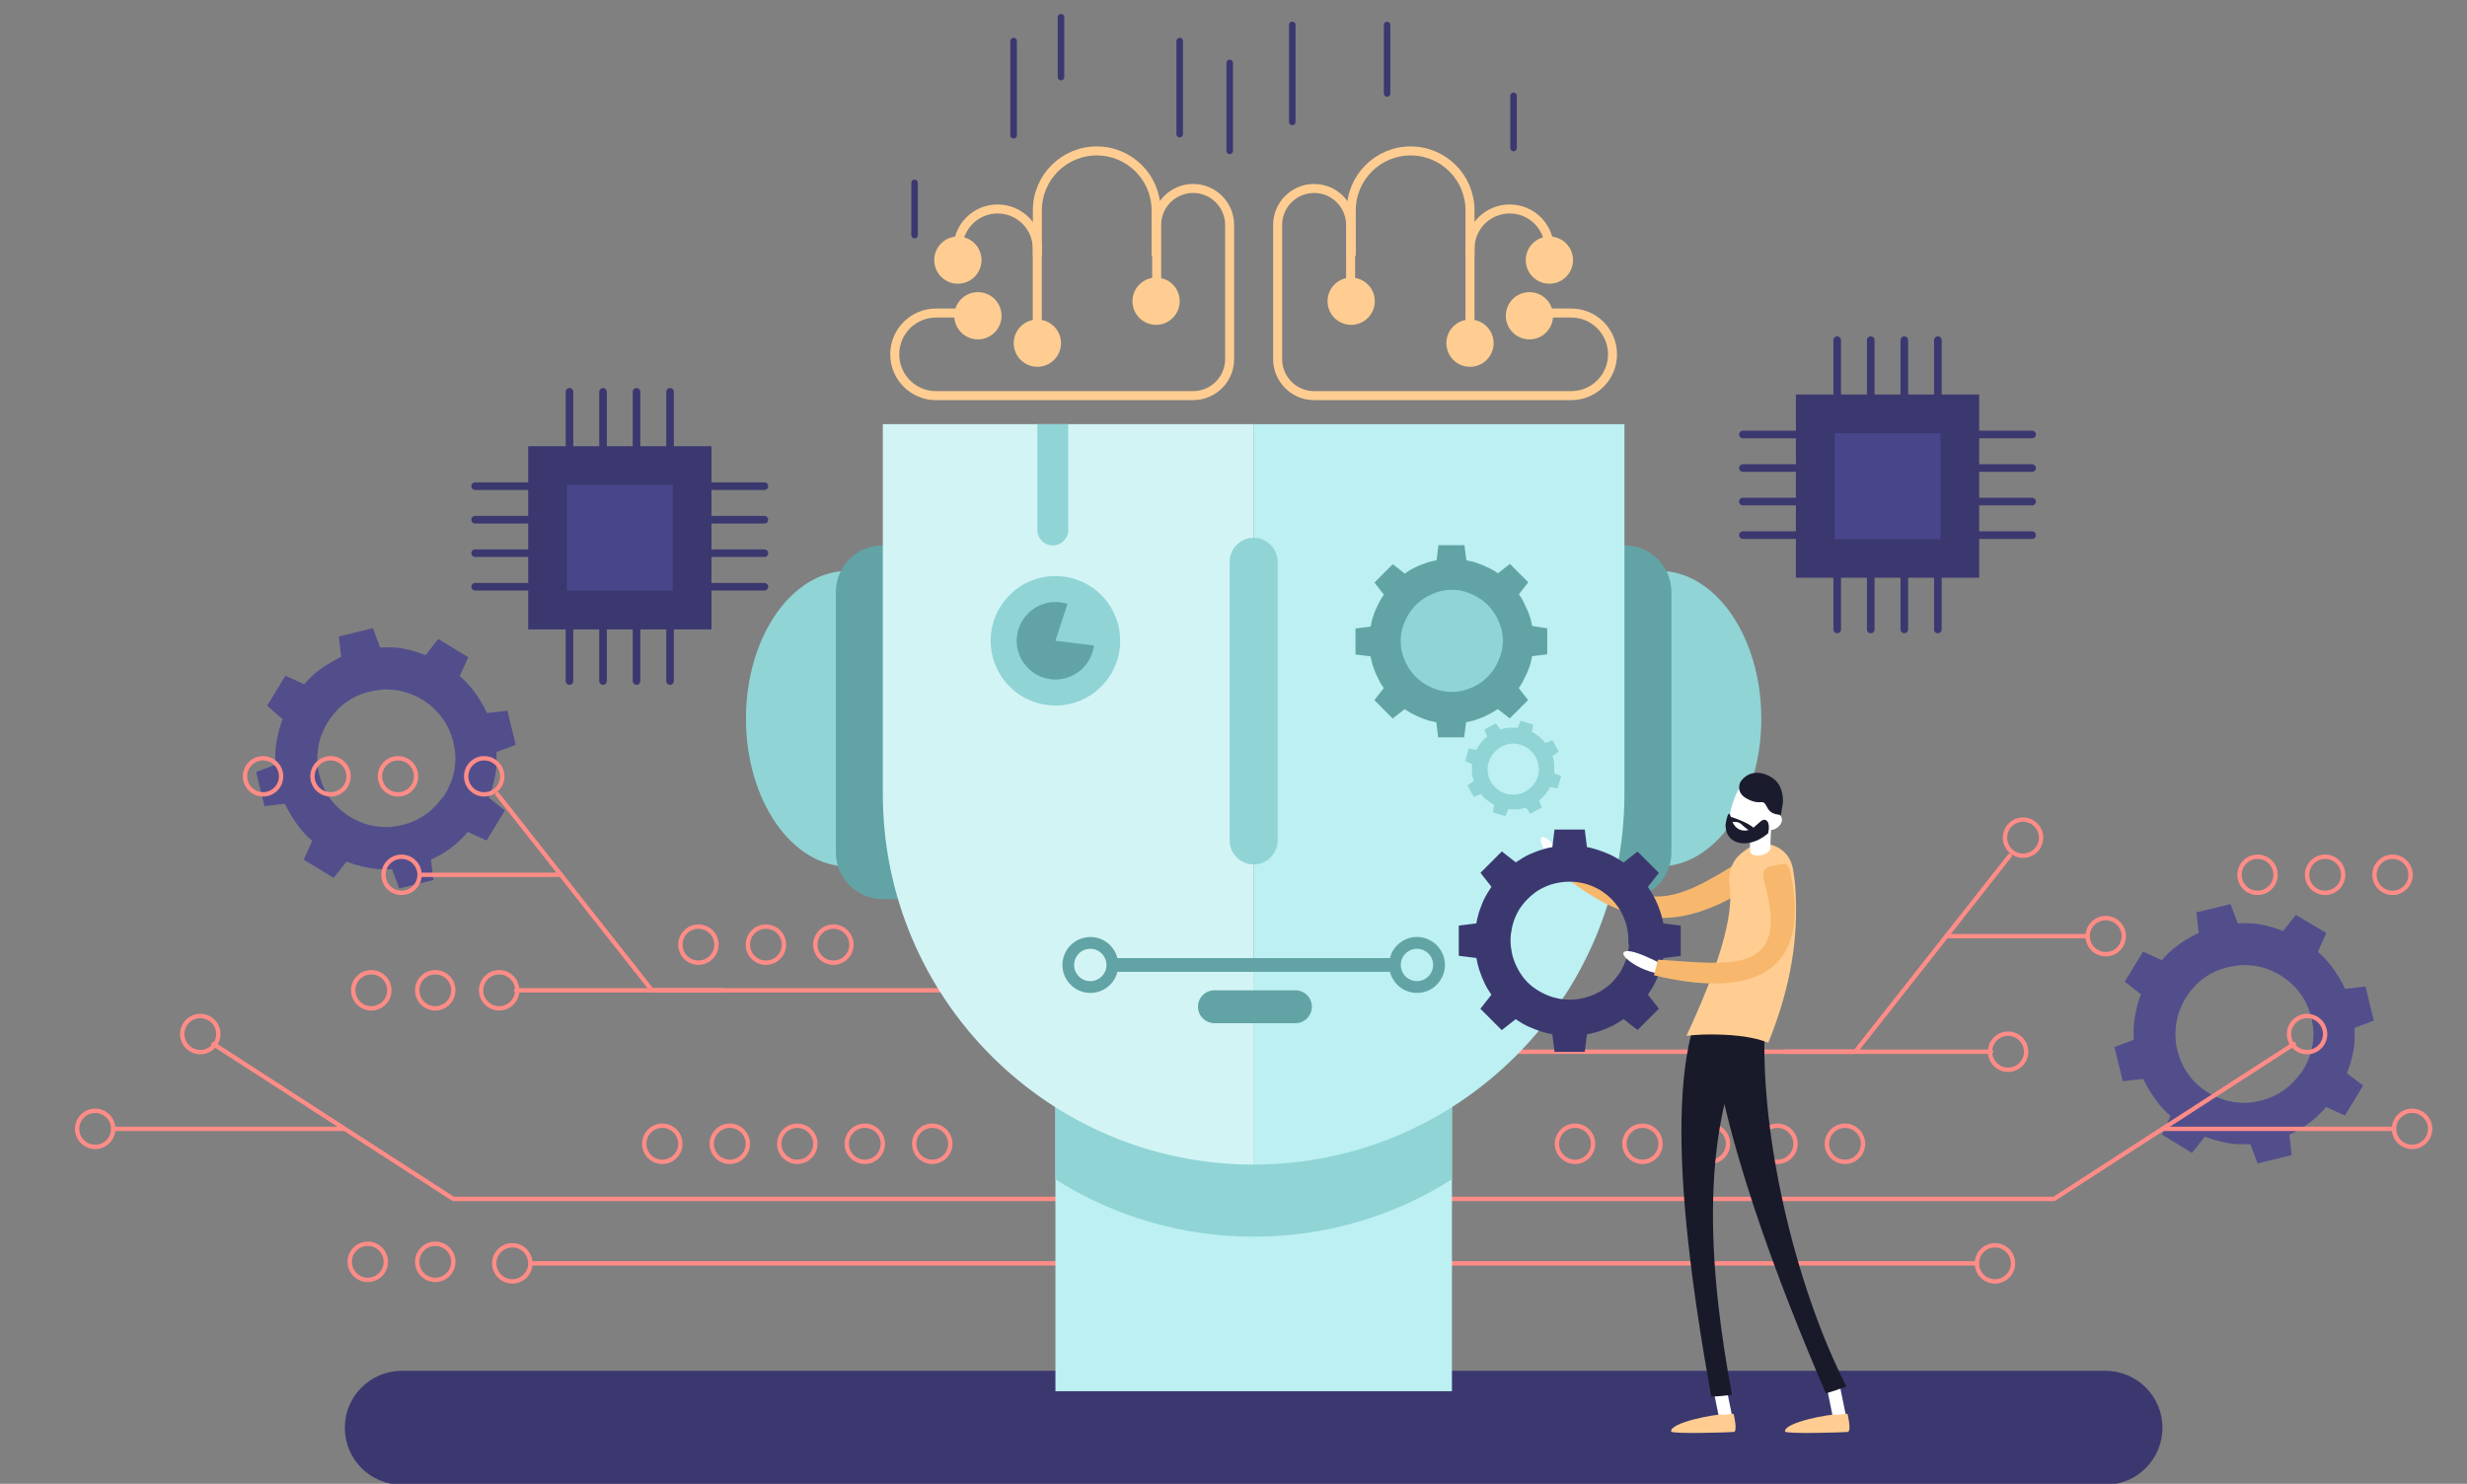 <?xml version="1.0" encoding="utf-8"?>
<!-- Generator: Adobe Illustrator 27.4.1, SVG Export Plug-In . SVG Version: 6.00 Build 0)  -->
<svg version="1.1" id="Livello_1" xmlns="http://www.w3.org/2000/svg" xmlns:xlink="http://www.w3.org/1999/xlink" x="0px" y="0px"
	 viewBox="0 0 2610 1570" style="enable-background:new 0 0 2610 1570;" xml:space="preserve">
<rect x="0" y="0" width="2610" height="1570" fill="#808080" stroke="none"/>
<style type="text/css">
	.st0{display:none;}
	.st1{display:inline;fill:#F2F2F2;}
	.st2{fill:#524E8C;}
	.st3{fill:#3B3870;}
	.st4{fill:none;stroke:#FF8C87;stroke-width:4.606;stroke-linecap:round;stroke-linejoin:round;stroke-miterlimit:10;}
	.st5{fill:#BCF0F2;}
	.st6{fill:#90D4D6;}
	.st7{fill:#62A4A6;}
	.st8{fill:#D3F4F5;}
	.st9{fill:none;stroke:#FFCD91;stroke-width:9.528;stroke-miterlimit:10;}
	.st10{fill:#FFCD91;}
	.st11{fill:none;stroke:#3B3870;stroke-width:6.91;stroke-linecap:round;stroke-linejoin:round;stroke-miterlimit:10;}
	.st12{fill:#49458A;}
	.st13{fill:none;stroke:#3B3870;stroke-width:8.061;stroke-linecap:round;stroke-linejoin:round;stroke-miterlimit:10;}
	.st14{fill:#FFFFFF;}
	.st15{fill:#F7B86D;}
	.st16{fill:#181A29;}
	.st17{fill:#1A1C2E;}
</style>
<g id="Livello_2_00000134243762362854556590000015404025422572630193_" class="st0">
	<rect x="-62.8" y="-60.2" class="st1" width="2941.7" height="2115.5"/>
</g>
<g id="Artificial_intelligence_or_AI_illustration_x2C__transparent_background._Flat_tiny_IT_engineer_person_concept_with_work_on_robot_creation._Futuristic_technology_design_on_modern_electronic_head._00000016758637883222560630000012246038467766185650_">
	<g>
		<path class="st2" d="M2483,1135.7c0-0.1,0.1-0.2,0.1-0.2c0.3-0.7,0.5-1.5,0.8-2.3c0.1-0.3,0.2-0.5,0.3-0.8
			c0.1-0.2,0.1-0.3,0.2-0.5c0.1-0.4,0.3-0.8,0.4-1.2c0-0.1,0.1-0.2,0.1-0.2c0.2-0.7,0.5-1.4,0.6-2.1c0.1-0.3,0.2-0.5,0.3-0.8
			c0.1-0.2,0.1-0.4,0.2-0.5c0.1-0.4,0.3-0.8,0.4-1.2c0-0.1,0-0.2,0.1-0.3c0.2-0.6,0.3-1.3,0.5-1.9l0,0c0.1-0.3,0.2-0.6,0.2-0.9
			c0.1-0.2,0.1-0.5,0.2-0.7c0.1-0.4,0.2-0.8,0.3-1.2c0-0.1,0-0.2,0.1-0.3c0.1-0.5,0.2-1.1,0.4-1.6c0-0.1,0.1-0.3,0.1-0.4
			c0.1-0.2,0.1-0.5,0.2-0.7c0.1-0.3,0.1-0.5,0.2-0.8c0.1-0.4,0.2-0.7,0.2-1.1c0-0.1,0-0.3,0.1-0.4c0.1-0.4,0.1-0.8,0.2-1.2
			c0-0.3,0.1-0.5,0.2-0.8c0-0.2,0.1-0.4,0.1-0.5c0.1-0.3,0.1-0.7,0.2-1c0.1-0.3,0.1-0.7,0.2-1c0-0.2,0-0.4,0.1-0.5
			c0-0.3,0.1-0.5,0.1-0.8c0.1-0.4,0.1-0.8,0.2-1.2c0-0.2,0-0.3,0.1-0.5c0-0.4,0.1-0.7,0.1-1.1c0-0.3,0.1-0.5,0.1-0.8
			c0-0.3,0-0.5,0.1-0.7c0-0.1,0-0.3,0-0.4c0.1-0.5,0.1-1.1,0.2-1.6c0-0.1,0-0.3,0-0.4c0-0.4,0.1-0.8,0.1-1.2c0-0.2,0-0.5,0-0.7
			c0-0.3,0-0.6,0-0.9c0-0.6,0.1-1.3,0.1-2c0-0.1,0-0.2,0-0.3c0-0.4,0-0.8,0-1.3c0-0.2,0-0.4,0-0.6c0-0.3,0-0.5,0-0.8
			c0-0.7,0-1.5,0-2.2c0-0.1,0-0.2,0-0.3c0-0.4,0-0.8,0-1.2c0-0.2,0-0.3,0-0.5c0-0.3,0-0.5,0-0.8c0-0.8,0-1.6-0.1-2.4
			c0-0.1,0-0.2,0-0.3l20.4-7.7l-8.8-36.1l-21.7,2.5c0-0.1-0.1-0.1-0.1-0.2c-0.3-0.7-0.7-1.5-1-2.2c-0.1-0.3-0.2-0.5-0.4-0.7
			c-0.1-0.1-0.1-0.3-0.2-0.4c-0.2-0.4-0.4-0.7-0.5-1.1c0-0.1-0.1-0.2-0.1-0.2c-0.3-0.6-0.7-1.3-1-2c-0.1-0.2-0.3-0.5-0.4-0.7
			c-0.1-0.2-0.2-0.3-0.3-0.5c-0.2-0.4-0.4-0.7-0.6-1.1c0-0.1-0.1-0.2-0.1-0.2c-0.3-0.6-0.7-1.2-1-1.7c-0.2-0.3-0.3-0.5-0.5-0.8
			c-0.1-0.2-0.2-0.4-0.4-0.6c-0.2-0.4-0.4-0.7-0.6-1.1c-0.1-0.1-0.1-0.2-0.2-0.3c-0.3-0.5-0.6-0.9-0.9-1.4c-0.1-0.1-0.1-0.2-0.2-0.3
			c-0.1-0.2-0.3-0.4-0.4-0.6c-0.2-0.2-0.3-0.5-0.5-0.7c-0.2-0.3-0.4-0.6-0.6-1c-0.1-0.1-0.2-0.2-0.2-0.4c-0.2-0.4-0.5-0.7-0.7-1
			c-0.2-0.2-0.3-0.5-0.5-0.6c-0.1-0.2-0.2-0.3-0.3-0.5c-0.2-0.3-0.4-0.5-0.6-0.8s-0.4-0.5-0.6-0.8c-0.1-0.1-0.2-0.3-0.3-0.4
			c-0.2-0.2-0.4-0.5-0.5-0.7c-0.3-0.3-0.5-0.6-0.7-1c-0.1-0.1-0.2-0.2-0.3-0.4c-0.2-0.3-0.5-0.6-0.7-0.9c-0.2-0.2-0.4-0.5-0.5-0.7
			c-0.1-0.2-0.3-0.4-0.5-0.5c-0.1-0.1-0.2-0.2-0.3-0.3c-0.4-0.4-0.7-0.8-1-1.3c-0.1-0.1-0.1-0.2-0.2-0.3c-0.3-0.3-0.5-0.6-0.8-0.9
			c-0.2-0.2-0.3-0.4-0.5-0.5c-0.2-0.2-0.4-0.4-0.6-0.6l0,0c-0.5-0.5-0.9-1-1.3-1.5c-0.1-0.1-0.1-0.1-0.2-0.2
			c-0.3-0.3-0.6-0.6-0.9-0.9c-0.1-0.1-0.3-0.3-0.4-0.4c-0.2-0.2-0.4-0.4-0.6-0.6c-0.5-0.5-1-1.1-1.5-1.6c-0.1-0.1-0.1-0.1-0.2-0.2
			c-0.3-0.3-0.6-0.5-0.9-0.8c-0.1-0.1-0.2-0.2-0.4-0.3c-0.2-0.2-0.4-0.4-0.6-0.5c-0.6-0.5-1.2-1.1-1.7-1.6c-0.1-0.1-0.1-0.1-0.2-0.2
			l9-19.9L2429,968l-13.5,17.1c-0.1,0-0.1-0.1-0.2-0.1c-0.7-0.3-1.5-0.5-2.3-0.8c-0.3-0.1-0.5-0.2-0.7-0.3c-0.2-0.1-0.3-0.1-0.5-0.2
			c-0.4-0.1-0.8-0.3-1.2-0.4c-0.1,0-0.1,0-0.2-0.1c-0.7-0.2-1.5-0.5-2.2-0.7c-0.3-0.1-0.5-0.2-0.8-0.3c-0.2-0.1-0.4-0.1-0.5-0.2
			c-0.4-0.1-0.8-0.3-1.2-0.4c-0.1,0-0.2,0-0.2-0.1c-0.6-0.2-1.3-0.4-1.9-0.5h0c-0.3-0.1-0.5-0.2-0.8-0.2c-0.2-0.1-0.5-0.1-0.7-0.2
			c-0.4-0.1-0.8-0.2-1.2-0.3c-0.1,0-0.2,0-0.3-0.1c-0.5-0.1-1.1-0.2-1.6-0.4c-0.1,0-0.3-0.1-0.4-0.1c-0.2,0-0.4-0.1-0.6-0.2
			c-0.3-0.1-0.5-0.1-0.8-0.2c-0.4-0.1-0.7-0.2-1.1-0.2c-0.1,0-0.3,0-0.4-0.1c-0.4-0.1-0.8-0.1-1.3-0.2c-0.3-0.1-0.5-0.1-0.8-0.2
			c-0.2,0-0.3-0.1-0.5-0.1c-0.3-0.1-0.7-0.1-1-0.2c-0.3-0.1-0.7-0.1-1-0.2c-0.2,0-0.3,0-0.5-0.1c-0.3,0-0.6-0.1-0.9-0.1
			c-0.4-0.1-0.8-0.1-1.3-0.2c-0.1,0-0.3,0-0.4-0.1c-0.4,0-0.7-0.1-1.1-0.1c-0.3,0-0.6-0.1-0.8-0.1c-0.2,0-0.5,0-0.7-0.1
			c-0.2,0-0.3,0-0.5,0c-0.5-0.1-1.1-0.1-1.7-0.2c-0.1,0-0.2,0-0.3,0c-0.4,0-0.8-0.1-1.2-0.1c-0.2,0-0.5,0-0.7,0c-0.3,0-0.6,0-0.9,0
			c0,0,0,0-0.1,0c-0.7,0-1.4-0.1-2.1-0.1c-0.1,0-0.1,0-0.2,0c-0.4,0-0.8,0-1.3,0c-0.2,0-0.4,0-0.6,0c-0.3,0-0.5,0-0.8,0
			c-0.8,0-1.5,0-2.3,0c0,0-0.1,0-0.1,0c-0.4,0-0.8,0-1.2,0c-0.2,0-0.3,0-0.5,0c-0.3,0-0.5,0-0.8,0c-0.8,0-1.7,0-2.5,0.1
			c0,0-0.1,0-0.1,0l-7.7-20.4l-36.1,8.8l2.5,21.7c0,0-0.1,0-0.1,0c-0.8,0.4-1.5,0.7-2.3,1.1c-0.3,0.1-0.5,0.2-0.7,0.4
			c-0.1,0.1-0.3,0.1-0.4,0.2c-0.4,0.2-0.7,0.4-1.1,0.5c0,0-0.1,0-0.1,0.1c-0.7,0.4-1.4,0.7-2.1,1.1c-0.2,0.1-0.5,0.3-0.7,0.4
			c-0.2,0.1-0.3,0.2-0.5,0.3c-0.4,0.2-0.7,0.4-1.1,0.6c-0.1,0-0.1,0.1-0.2,0.1c-0.6,0.4-1.2,0.7-1.8,1.1c0,0,0,0,0,0
			c-0.3,0.1-0.5,0.3-0.7,0.4c-0.2,0.1-0.4,0.3-0.6,0.4c-0.4,0.2-0.7,0.4-1.1,0.6c-0.1,0-0.1,0.1-0.2,0.1c-0.5,0.3-1,0.6-1.4,0.9
			c-0.1,0.1-0.3,0.2-0.4,0.2c-0.2,0.1-0.4,0.2-0.6,0.4c-0.2,0.2-0.5,0.3-0.7,0.5c-0.3,0.2-0.6,0.4-1,0.6c-0.1,0.1-0.2,0.1-0.3,0.2
			c-0.4,0.3-0.7,0.5-1.1,0.8c-0.2,0.2-0.5,0.3-0.7,0.5c-0.1,0.1-0.3,0.2-0.4,0.3c-0.3,0.2-0.5,0.4-0.8,0.6c-0.3,0.2-0.5,0.4-0.8,0.6
			c-0.1,0.1-0.3,0.2-0.4,0.3c-0.3,0.2-0.5,0.4-0.7,0.5c-0.4,0.3-0.7,0.5-1,0.8c-0.1,0.1-0.2,0.2-0.3,0.2c-0.3,0.2-0.6,0.5-0.9,0.7
			c-0.2,0.2-0.5,0.4-0.7,0.5c-0.2,0.1-0.3,0.3-0.5,0.4c-0.1,0.1-0.3,0.2-0.4,0.3c-0.5,0.4-0.9,0.7-1.3,1.1c-0.1,0.1-0.1,0.1-0.2,0.2
			c-0.3,0.3-0.6,0.5-0.9,0.8c-0.2,0.2-0.4,0.3-0.5,0.5c-0.2,0.2-0.4,0.4-0.6,0.5c0,0-0.1,0.1-0.1,0.1c-0.5,0.5-1,0.9-1.5,1.4
			c0,0-0.1,0.1-0.1,0.1c-0.3,0.3-0.6,0.6-0.9,0.9c-0.1,0.1-0.3,0.3-0.4,0.4c-0.2,0.2-0.4,0.4-0.6,0.6c-0.5,0.5-1.1,1.1-1.6,1.6
			c0,0-0.1,0.1-0.1,0.1c-0.3,0.3-0.5,0.6-0.8,0.9c-0.1,0.1-0.2,0.2-0.3,0.4c-0.2,0.2-0.4,0.4-0.5,0.6c-0.6,0.6-1.2,1.2-1.7,1.8
			c0,0-0.1,0.1-0.1,0.1l-19.9-9l-19.3,31.7l17.1,13.5c0,0,0,0.1,0,0.1c-0.3,0.8-0.6,1.6-0.9,2.4c-0.1,0.3-0.2,0.5-0.3,0.7
			c-0.1,0.2-0.1,0.3-0.2,0.5c-0.1,0.4-0.3,0.8-0.4,1.2c0,0,0,0.1,0,0.1c-0.3,0.7-0.5,1.5-0.7,2.3c-0.1,0.3-0.2,0.5-0.3,0.8
			c-0.1,0.2-0.1,0.4-0.2,0.5c-0.1,0.4-0.3,0.8-0.4,1.2c0,0,0,0.1,0,0.2c-0.2,0.7-0.4,1.4-0.5,2c0,0,0,0.1,0,0.1
			c-0.1,0.3-0.2,0.5-0.2,0.8c-0.1,0.2-0.1,0.5-0.2,0.7c-0.1,0.4-0.2,0.8-0.3,1.2c0,0.1,0,0.1,0,0.2c-0.1,0.6-0.3,1.1-0.4,1.7
			c0,0.2-0.1,0.3-0.1,0.5c0,0.2-0.1,0.4-0.1,0.6c-0.1,0.3-0.1,0.5-0.2,0.8c-0.1,0.4-0.2,0.7-0.2,1.1c0,0.1,0,0.2-0.1,0.3
			c-0.1,0.4-0.2,0.9-0.2,1.3c-0.1,0.3-0.1,0.6-0.2,0.9c0,0.2-0.1,0.3-0.1,0.5c-0.1,0.3-0.1,0.7-0.2,1c-0.1,0.3-0.1,0.7-0.2,1
			c0,0.2,0,0.3-0.1,0.5c0,0.3-0.1,0.6-0.1,0.9c-0.1,0.5-0.1,0.9-0.2,1.3c0,0.1,0,0.2,0,0.3c0,0.4-0.1,0.8-0.1,1.1
			c0,0.3-0.1,0.6-0.1,0.8c0,0.2,0,0.4-0.1,0.6c0,0.2,0,0.3,0,0.5c-0.1,0.5-0.1,1.1-0.2,1.7c0,0.1,0,0.2,0,0.3c0,0.4-0.1,0.8-0.1,1.2
			c0,0.2,0,0.5,0,0.7c0,0.3,0,0.5,0,0.8c0,0,0,0.1,0,0.1c0,0.7-0.1,1.4-0.1,2.1c0,0.1,0,0.1,0,0.2c0,0.4,0,0.8,0,1.3
			c0,0.2,0,0.4,0,0.6c0,0.3,0,0.5,0,0.8c0,0.8,0,1.5,0,2.4c0,0,0,0.1,0,0.1c0,0.4,0,0.8,0,1.2c0,0.2,0,0.3,0,0.5c0,0.3,0,0.5,0,0.8
			c0,0.8,0,1.7,0.1,2.5c0,0,0,0.1,0,0.1l-20.4,7.7l8.8,36.1l21.7-2.5c0,0,0,0.1,0,0.1c0.4,0.8,0.7,1.5,1.1,2.3
			c0.1,0.3,0.2,0.5,0.4,0.7c0.1,0.1,0.1,0.3,0.2,0.4c0.2,0.4,0.4,0.7,0.5,1.1c0,0,0,0.1,0.1,0.1c0.4,0.7,0.7,1.4,1.1,2.1
			c0.1,0.2,0.2,0.5,0.4,0.7c0.1,0.2,0.2,0.3,0.3,0.5c0.2,0.4,0.4,0.7,0.6,1.1c0,0.1,0.1,0.1,0.1,0.2c0.3,0.6,0.7,1.2,1,1.8
			c0,0,0,0.1,0.1,0.1c0.1,0.2,0.3,0.5,0.4,0.7c0.1,0.2,0.3,0.4,0.4,0.6c0.2,0.4,0.4,0.7,0.6,1.1c0.1,0.1,0.1,0.2,0.2,0.2
			c0.3,0.5,0.6,0.9,0.9,1.4c0.1,0.1,0.2,0.3,0.3,0.4c0.1,0.2,0.2,0.4,0.3,0.5c0.2,0.2,0.3,0.5,0.5,0.7c0.2,0.3,0.4,0.6,0.6,1
			c0.1,0.1,0.2,0.2,0.2,0.3c0.2,0.4,0.5,0.7,0.7,1c0.2,0.3,0.4,0.5,0.5,0.8c0.1,0.1,0.2,0.3,0.3,0.4c0.2,0.3,0.4,0.5,0.6,0.8
			c0.2,0.3,0.4,0.5,0.6,0.8c0.1,0.1,0.2,0.3,0.3,0.4c0.2,0.2,0.4,0.5,0.5,0.7c0.3,0.4,0.5,0.7,0.8,1.1c0.1,0.1,0.1,0.2,0.2,0.3
			c0.2,0.3,0.5,0.6,0.7,0.9c0.2,0.2,0.4,0.5,0.5,0.7c0.1,0.2,0.3,0.4,0.4,0.5c0.1,0.1,0.2,0.2,0.3,0.3c0.4,0.5,0.7,0.9,1.1,1.4
			c0,0.1,0.1,0.1,0.1,0.2c0.3,0.3,0.5,0.6,0.8,0.9c0.2,0.2,0.3,0.4,0.5,0.5c0.2,0.2,0.4,0.4,0.6,0.6l0,0c0.5,0.5,0.9,1.1,1.4,1.5
			c0,0,0.1,0.1,0.1,0.1c0.3,0.3,0.6,0.6,0.9,0.9c0.1,0.1,0.3,0.3,0.4,0.4c0.2,0.2,0.4,0.4,0.6,0.6c0.5,0.5,1.1,1.1,1.6,1.7
			c0,0,0.1,0.1,0.1,0.1c0.3,0.3,0.6,0.5,0.9,0.8c0.1,0.1,0.2,0.2,0.4,0.3c0.2,0.2,0.4,0.4,0.6,0.5c0.6,0.6,1.2,1.2,1.9,1.7
			c0,0,0.1,0,0.1,0.1l-9,19.9l31.7,19.3l13.5-17.1c0,0,0.1,0,0.1,0c0.8,0.3,1.6,0.6,2.4,0.8c0.3,0.1,0.5,0.2,0.8,0.3
			c0.2,0.1,0.3,0.1,0.5,0.2c0.4,0.1,0.8,0.3,1.2,0.4c0.1,0,0.1,0,0.2,0c0.7,0.3,1.5,0.5,2.2,0.7c0.3,0.1,0.5,0.2,0.8,0.3
			c0.2,0.1,0.4,0.1,0.5,0.2c0.4,0.1,0.8,0.3,1.2,0.4c0.1,0,0.1,0,0.2,0c0.7,0.2,1.3,0.4,2,0.5c0,0,0,0,0.1,0
			c0.3,0.1,0.5,0.2,0.8,0.2c0.2,0.1,0.5,0.1,0.7,0.2c0.4,0.1,0.8,0.2,1.2,0.3c0.1,0,0.2,0,0.2,0.1c0.5,0.1,1.1,0.2,1.7,0.4
			c0.1,0,0.3,0.1,0.4,0.1c0.2,0,0.5,0.1,0.7,0.2c0.3,0.1,0.5,0.1,0.8,0.2c0.4,0.1,0.7,0.2,1.1,0.2c0.1,0,0.3,0,0.4,0.1
			c0.4,0.1,0.8,0.1,1.3,0.2c0.3,0.1,0.5,0.1,0.8,0.2c0.2,0,0.4,0.1,0.5,0.1c0.3,0.1,0.7,0.1,1,0.2s0.7,0.1,1,0.2
			c0.2,0,0.3,0,0.5,0.1c0.3,0,0.6,0.1,0.9,0.1c0.4,0.1,0.8,0.1,1.2,0.2c0.1,0,0.3,0,0.4,0.1c0.4,0,0.8,0.1,1.1,0.1
			c0.3,0,0.5,0.1,0.8,0.1c0.2,0,0.5,0,0.7,0.1c0.2,0,0.3,0,0.5,0c0.5,0.1,1.1,0.1,1.6,0.2c0.1,0,0.2,0,0.4,0c0.4,0,0.8,0.1,1.2,0.1
			c0.2,0,0.5,0,0.7,0c0.3,0,0.6,0,0.8,0h0c0.7,0,1.3,0.1,2,0.1c0.1,0,0.2,0,0.3,0c0.4,0,0.8,0,1.3,0c0.2,0,0.4,0,0.6,0
			c0.3,0,0.5,0,0.8,0c0.7,0,1.5,0,2.2,0c0.1,0,0.2,0,0.3,0c0.4,0,0.8,0,1.2,0c0.2,0,0.3,0,0.5,0c0.3,0,0.5,0,0.8,0
			c0.8,0,1.6,0,2.4-0.1c0.1,0,0.2,0,0.2,0l7.7,20.4l36.1-8.8l-2.5-21.7c0.1,0,0.2-0.1,0.2-0.1c0.7-0.3,1.5-0.7,2.2-1
			c0.3-0.1,0.5-0.2,0.7-0.4c0.1-0.1,0.3-0.1,0.4-0.2c0.4-0.2,0.7-0.4,1.1-0.5c0.1,0,0.2-0.1,0.2-0.1c0.6-0.3,1.3-0.7,2-1
			c0.2-0.1,0.5-0.3,0.7-0.4c0.2-0.1,0.3-0.2,0.5-0.3c0.4-0.2,0.7-0.4,1.1-0.6c0.1,0,0.2-0.1,0.3-0.1c0.6-0.3,1.1-0.7,1.7-1l0,0
			c0.3-0.1,0.5-0.3,0.7-0.4c0.2-0.1,0.4-0.3,0.6-0.4c0.4-0.2,0.7-0.4,1.1-0.6c0.1-0.1,0.2-0.1,0.3-0.2c0.5-0.3,0.9-0.6,1.3-0.9
			c0.1-0.1,0.3-0.2,0.4-0.2c0.2-0.1,0.4-0.2,0.6-0.4c0.2-0.2,0.5-0.3,0.7-0.5c0.3-0.2,0.6-0.4,0.9-0.6c0.1-0.1,0.3-0.2,0.4-0.3
			c0.3-0.2,0.6-0.5,1-0.7c0.2-0.2,0.5-0.3,0.7-0.5c0.1-0.1,0.3-0.2,0.4-0.3c0.3-0.2,0.5-0.4,0.8-0.6c0.3-0.2,0.5-0.4,0.8-0.6
			c0.2-0.1,0.3-0.2,0.5-0.4c0.2-0.2,0.4-0.3,0.6-0.5c0.3-0.3,0.7-0.5,1-0.8c0.1-0.1,0.2-0.2,0.3-0.2c0.3-0.2,0.6-0.5,0.9-0.7
			c0.2-0.2,0.5-0.4,0.7-0.5c0.2-0.2,0.4-0.3,0.5-0.5c0.1-0.1,0.2-0.2,0.3-0.3c0.4-0.4,0.9-0.7,1.3-1.1c0.1-0.1,0.2-0.1,0.2-0.2
			c0.3-0.3,0.6-0.5,0.9-0.8c0.2-0.2,0.4-0.3,0.5-0.5c0.2-0.2,0.5-0.4,0.6-0.6l0,0c0.5-0.5,1-0.9,1.5-1.4c0.1-0.1,0.1-0.1,0.2-0.2
			c0.3-0.3,0.6-0.6,0.9-0.9c0.1-0.1,0.3-0.3,0.4-0.4c0.2-0.2,0.4-0.4,0.6-0.6c0.5-0.5,1.1-1,1.6-1.6c0.1-0.1,0.1-0.1,0.2-0.2
			c0.3-0.3,0.5-0.6,0.8-0.9c0.1-0.1,0.2-0.2,0.3-0.4c0.2-0.2,0.4-0.4,0.5-0.6c0.5-0.6,1.1-1.2,1.6-1.8c0.1-0.1,0.1-0.1,0.2-0.2
			l19.9,9l19.3-31.7L2483,1135.7z M2433.2,1136.4c-0.4,0.5-0.7,1-1.1,1.5c-0.4,0.6-0.9,1.1-1.3,1.7c-0.3,0.4-0.6,0.7-0.9,1.1
			c-0.5,0.6-1,1.2-1.5,1.7c-0.3,0.3-0.5,0.6-0.8,0.9c-0.5,0.6-1.1,1.1-1.6,1.7c-0.3,0.3-0.5,0.6-0.8,0.8c-0.5,0.5-1.1,1.1-1.6,1.6
			c-0.3,0.3-0.6,0.6-0.9,0.9c-0.5,0.5-1.1,0.9-1.6,1.4c-0.4,0.3-0.7,0.6-1.1,0.9c-0.5,0.4-1,0.8-1.5,1.2c-0.5,0.4-0.9,0.7-1.4,1
			c-0.5,0.3-0.9,0.6-1.4,1c-0.5,0.4-1.1,0.7-1.6,1.1c-0.4,0.3-0.8,0.5-1.2,0.8c-0.6,0.4-1.2,0.8-1.8,1.1c-0.4,0.2-0.7,0.4-1.1,0.6
			c-0.7,0.4-1.3,0.7-2,1.1c-0.4,0.2-0.7,0.4-1.1,0.5c-0.7,0.4-1.4,0.7-2.1,1c-0.4,0.2-0.7,0.3-1.1,0.5c-0.7,0.3-1.4,0.6-2.1,0.9
			c-0.4,0.2-0.9,0.3-1.3,0.5c-0.7,0.3-1.3,0.5-2,0.7c-0.6,0.2-1.2,0.4-1.8,0.6c-0.5,0.2-1.1,0.4-1.6,0.5c-1.1,0.3-2.3,0.6-3.5,0.9
			c-1.2,0.3-2.4,0.5-3.5,0.8c-0.5,0.1-1.1,0.2-1.7,0.3c-0.6,0.1-1.2,0.2-1.8,0.3c-0.7,0.1-1.4,0.2-2.1,0.3c-0.5,0.1-0.9,0.1-1.4,0.2
			c-0.8,0.1-1.5,0.1-2.3,0.2c-0.4,0-0.8,0.1-1.2,0.1c-0.8,0-1.6,0-2.4,0.1c-0.4,0-0.8,0-1.2,0c-0.8,0-1.5,0-2.3-0.1
			c-0.4,0-0.9,0-1.3-0.1c-0.7,0-1.4-0.1-2.1-0.2c-0.5,0-1-0.1-1.5-0.1c-0.6-0.1-1.3-0.2-1.9-0.2c-0.5-0.1-1.1-0.2-1.7-0.2
			c-0.5-0.1-1.1-0.2-1.6-0.3c-0.6-0.1-1.3-0.2-1.9-0.4c-0.5-0.1-0.9-0.2-1.4-0.3c-0.7-0.2-1.4-0.3-2.1-0.5c-0.4-0.1-0.8-0.2-1.2-0.4
			c-0.7-0.2-1.5-0.4-2.2-0.6c-0.4-0.1-0.7-0.3-1.1-0.4c-0.7-0.3-1.5-0.5-2.3-0.8c-0.4-0.1-0.7-0.3-1.1-0.4c-0.7-0.3-1.5-0.5-2.2-0.9
			c-0.4-0.2-0.8-0.4-1.3-0.5c-0.6-0.3-1.3-0.6-2-0.9c-0.5-0.3-1.1-0.5-1.6-0.8c-0.5-0.3-1-0.5-1.5-0.8c-1-0.5-2.1-1.2-3.1-1.8
			c0,0-0.1,0-0.1-0.1c-1-0.6-2-1.3-3-1.9c-0.5-0.3-0.9-0.7-1.4-1c-0.5-0.4-1-0.7-1.5-1.1c-0.6-0.4-1.1-0.9-1.7-1.3
			c-0.4-0.3-0.7-0.5-1.1-0.9c-0.6-0.5-1.2-1-1.8-1.5c-0.3-0.3-0.6-0.5-0.9-0.8c-0.6-0.5-1.2-1.1-1.7-1.6c-0.3-0.3-0.6-0.5-0.8-0.8
			c-0.5-0.5-1.1-1.1-1.6-1.7c-0.3-0.3-0.6-0.6-0.9-0.9c-0.5-0.5-0.9-1.1-1.4-1.6c-0.3-0.4-0.6-0.7-0.9-1.1c-0.4-0.5-0.8-1-1.2-1.5
			c-0.4-0.5-0.7-0.9-1-1.4c-0.3-0.5-0.6-0.9-1-1.4c-0.4-0.5-0.7-1.1-1.1-1.6c-0.3-0.4-0.5-0.8-0.8-1.3c-0.4-0.6-0.7-1.2-1.1-1.8
			c-0.2-0.4-0.4-0.7-0.6-1.1c-0.4-0.7-0.7-1.3-1.1-2c-0.2-0.4-0.4-0.7-0.5-1.1c-0.4-0.7-0.7-1.4-1-2.1c-0.2-0.4-0.3-0.7-0.5-1.1
			c-0.3-0.6-0.5-1.1-0.7-1.7c-0.1-0.1-0.1-0.3-0.2-0.4c-0.2-0.4-0.3-0.9-0.5-1.3c0-0.1-0.1-0.3-0.1-0.4c-0.2-0.5-0.4-1.1-0.6-1.6
			c-0.2-0.6-0.4-1.2-0.6-1.8c-0.2-0.5-0.4-1.1-0.5-1.6c-0.3-1.2-0.6-2.3-0.9-3.5c-0.3-1.2-0.5-2.4-0.8-3.5c-0.1-0.5-0.2-1.1-0.3-1.7
			c-0.1-0.6-0.2-1.2-0.3-1.8c-0.1-0.6-0.1-1.2-0.2-1.7c0-0.1,0-0.3,0-0.4c-0.1-0.5-0.1-0.9-0.2-1.4c0-0.2,0-0.3,0-0.5
			c-0.1-0.6-0.1-1.2-0.1-1.9c0-0.4-0.1-0.8-0.1-1.2c0-0.8,0-1.6-0.1-2.4c0-0.4,0-0.8,0-1.2c0-0.8,0-1.5,0.1-2.3c0-0.4,0-0.9,0.1-1.3
			c0-0.7,0.1-1.4,0.2-2.1c0-0.5,0.1-1,0.1-1.5c0.1-0.6,0.2-1.3,0.2-1.9c0.1-0.5,0.1-1.1,0.2-1.7c0.1-0.5,0.2-1.1,0.3-1.7
			c0.1-0.6,0.2-1.3,0.4-1.9c0.1-0.5,0.2-1,0.3-1.4c0.2-0.7,0.3-1.4,0.5-2.1c0.1-0.4,0.2-0.8,0.4-1.3c0.2-0.7,0.4-1.5,0.6-2.2
			c0.1-0.4,0.3-0.7,0.4-1.1c0.3-0.7,0.5-1.5,0.8-2.2c0.1-0.4,0.3-0.7,0.5-1.1c0.2-0.4,0.4-0.9,0.5-1.3c0.1-0.3,0.2-0.6,0.4-0.9
			c0.2-0.4,0.4-0.8,0.6-1.3c0.1-0.2,0.2-0.4,0.3-0.6c0.2-0.5,0.4-0.9,0.6-1.4c0.3-0.5,0.6-1.1,0.8-1.7c0.3-0.5,0.5-1,0.8-1.5
			c0.6-1.1,1.2-2.1,1.8-3.1c0.6-1,1.3-2,2-3c0.3-0.5,0.6-0.9,1-1.4c0.4-0.5,0.7-1,1.1-1.5c0.3-0.4,0.6-0.8,0.9-1.2
			c0.1-0.2,0.3-0.3,0.4-0.5c0.3-0.4,0.6-0.7,0.9-1.1c0.2-0.2,0.4-0.5,0.6-0.7c0.3-0.4,0.6-0.7,0.9-1c0.3-0.3,0.5-0.6,0.8-0.9
			c0.5-0.6,1.1-1.1,1.6-1.7c0.3-0.3,0.5-0.6,0.8-0.9c0.5-0.5,1.1-1.1,1.6-1.6c0.3-0.3,0.6-0.6,1-0.9c0.5-0.5,1.1-0.9,1.6-1.4
			c0.4-0.3,0.7-0.6,1.1-0.9c0.5-0.4,1-0.8,1.5-1.2c0.5-0.4,0.9-0.7,1.4-1c0.5-0.3,0.9-0.6,1.4-1c0.5-0.4,1.1-0.7,1.6-1.1
			c0.4-0.3,0.8-0.5,1.2-0.8c0.6-0.4,1.2-0.8,1.8-1.1c0.4-0.2,0.7-0.4,1.1-0.6c0.7-0.4,1.4-0.7,2-1.1c0.4-0.2,0.7-0.4,1.1-0.5
			c0.7-0.4,1.4-0.7,2.1-1c0.4-0.2,0.7-0.3,1.1-0.5c0.7-0.3,1.4-0.6,2.2-0.9c0.4-0.2,0.9-0.3,1.3-0.5c0.7-0.3,1.4-0.5,2-0.7
			c0.6-0.2,1.2-0.4,1.7-0.5c0.5-0.2,1.1-0.4,1.6-0.5c1.1-0.3,2.3-0.6,3.4-0.9c0.1,0,0.1,0,0.2,0c1.2-0.3,2.3-0.5,3.5-0.7
			c0.6-0.1,1.2-0.2,1.7-0.3c0.6-0.1,1.2-0.2,1.8-0.3c0.7-0.1,1.4-0.2,2.2-0.3c0.5-0.1,0.9-0.1,1.4-0.2c0.8-0.1,1.5-0.1,2.3-0.2
			c0.4,0,0.8-0.1,1.2-0.1c0.8,0,1.6,0,2.4-0.1c0.4,0,0.8,0,1.2,0c0.8,0,1.5,0,2.3,0.1c0.4,0,0.8,0,1.3,0.1c0.7,0,1.4,0.1,2.1,0.2
			c0.5,0,1,0.1,1.5,0.1c0.6,0.1,1.3,0.2,1.9,0.2c0.5,0.1,1.1,0.1,1.7,0.2c0.5,0.1,1.1,0.2,1.7,0.3c0.6,0.1,1.3,0.2,1.9,0.4
			c0.5,0.1,1,0.2,1.5,0.3c0.7,0.2,1.4,0.3,2.1,0.5c0.4,0.1,0.8,0.2,1.3,0.4c0.7,0.2,1.5,0.4,2.2,0.6c0.4,0.1,0.7,0.3,1.1,0.4
			c0.7,0.3,1.5,0.5,2.2,0.8c0.4,0.1,0.7,0.3,1.1,0.5c0.7,0.3,1.5,0.5,2.2,0.9c0.4,0.2,0.8,0.4,1.3,0.6c0.6,0.3,1.3,0.6,1.9,0.9
			c0.5,0.3,1.1,0.6,1.7,0.8c0.5,0.3,1,0.5,1.5,0.8c1.1,0.6,2.1,1.2,3.1,1.8c1,0.6,2,1.3,3,2c0.5,0.3,0.9,0.6,1.4,1
			c0.5,0.4,1,0.7,1.5,1.1c0.6,0.4,1.1,0.9,1.7,1.3c0.4,0.3,0.7,0.6,1.1,0.9c0.6,0.5,1.2,1,1.7,1.5c0.3,0.3,0.6,0.5,0.9,0.8
			c0.6,0.5,1.1,1.1,1.7,1.6c0.3,0.3,0.6,0.5,0.8,0.8c0.5,0.5,1.1,1.1,1.6,1.6c0.3,0.3,0.6,0.6,0.9,0.9c0.5,0.5,0.9,1.1,1.4,1.6
			c0.3,0.4,0.6,0.7,0.9,1.1c0.4,0.5,0.8,1,1.2,1.5c0.4,0.5,0.7,0.9,1,1.4c0.3,0.5,0.6,0.9,1,1.4c0.4,0.5,0.7,1.1,1.1,1.6
			c0.3,0.4,0.5,0.8,0.8,1.2c0.4,0.6,0.8,1.2,1.1,1.8c0.2,0.4,0.4,0.7,0.6,1.1c0.4,0.7,0.7,1.3,1.1,2c0.2,0.4,0.4,0.7,0.5,1.1
			c0.4,0.7,0.7,1.4,1,2.1c0.2,0.4,0.3,0.7,0.5,1.1c0.3,0.7,0.6,1.4,0.9,2.1c0.2,0.4,0.3,0.9,0.5,1.3c0.3,0.7,0.5,1.3,0.7,2
			c0.2,0.6,0.4,1.2,0.6,1.8c0.2,0.5,0.4,1.1,0.5,1.6c0.3,1.2,0.6,2.3,0.9,3.5c0.3,1.2,0.5,2.4,0.8,3.5c0.1,0.5,0.2,1.1,0.3,1.7
			c0.1,0.6,0.2,1.2,0.3,1.8c0.1,0.7,0.2,1.4,0.3,2.1c0.1,0.5,0.1,0.9,0.2,1.4c0.1,0.8,0.1,1.5,0.2,2.3c0,0.4,0.1,0.8,0.1,1.2
			c0,0.8,0,1.6,0.1,2.4c0,0.4,0,0.8,0,1.2c0,0.8,0,1.5-0.1,2.3c0,0.4,0,0.9-0.1,1.3c0,0.7-0.1,1.4-0.2,2.1c0,0.5-0.1,1-0.1,1.5
			c-0.1,0.6-0.2,1.3-0.2,1.9c-0.1,0.5-0.1,1.1-0.2,1.7c-0.1,0.5-0.2,1.1-0.3,1.7c-0.1,0.6-0.2,1.3-0.4,1.9c-0.1,0.5-0.2,1-0.3,1.4
			c-0.2,0.7-0.3,1.4-0.5,2.1c-0.1,0.4-0.2,0.8-0.4,1.3c-0.2,0.7-0.4,1.5-0.6,2.2c-0.1,0.4-0.3,0.7-0.4,1.1c-0.3,0.7-0.5,1.5-0.8,2.2
			c-0.1,0.4-0.3,0.7-0.5,1.1c-0.3,0.7-0.5,1.5-0.9,2.2c-0.2,0.4-0.4,0.8-0.6,1.3c-0.3,0.6-0.6,1.3-0.9,1.9c-0.3,0.5-0.5,1.1-0.8,1.7
			c-0.3,0.5-0.5,1-0.8,1.5c-0.6,1.1-1.2,2.1-1.8,3.1c-0.6,1-1.3,2-1.9,3C2433.9,1135.5,2433.6,1135.9,2433.2,1136.4z"/>
		<path class="st2" d="M517.2,843.9c0-0.1,0.1-0.2,0.1-0.2c0.3-0.7,0.5-1.5,0.8-2.3c0.1-0.3,0.2-0.5,0.3-0.8
			c0.1-0.2,0.1-0.3,0.2-0.5c0.1-0.4,0.3-0.8,0.4-1.2c0-0.1,0-0.2,0.1-0.2c0.2-0.7,0.5-1.4,0.6-2.1c0.1-0.3,0.2-0.5,0.3-0.8
			c0.1-0.2,0.1-0.4,0.2-0.5c0.1-0.4,0.3-0.8,0.4-1.2c0-0.1,0-0.2,0.1-0.3c0.2-0.6,0.3-1.3,0.5-1.9l0,0c0.1-0.3,0.2-0.6,0.2-0.9
			c0.1-0.2,0.1-0.5,0.2-0.7c0.1-0.4,0.2-0.8,0.3-1.2c0-0.1,0-0.2,0.1-0.3c0.1-0.5,0.2-1.1,0.4-1.6c0-0.1,0.1-0.3,0.1-0.4
			c0.1-0.2,0.1-0.5,0.2-0.7c0.1-0.3,0.1-0.5,0.2-0.8c0.1-0.4,0.2-0.7,0.2-1.1c0-0.1,0-0.3,0.1-0.4c0.1-0.4,0.1-0.8,0.2-1.2
			c0-0.3,0.1-0.5,0.2-0.8c0-0.2,0.1-0.4,0.1-0.5c0.1-0.3,0.1-0.7,0.2-1c0.1-0.3,0.1-0.7,0.2-1c0-0.2,0-0.4,0.1-0.5
			c0-0.3,0.1-0.5,0.1-0.8c0.1-0.4,0.1-0.8,0.2-1.2c0-0.2,0-0.3,0.1-0.5c0-0.4,0.1-0.7,0.1-1.1c0-0.3,0.1-0.5,0.1-0.8
			c0-0.3,0-0.5,0.1-0.7c0-0.1,0-0.3,0-0.4c0.1-0.5,0.1-1.1,0.2-1.6c0-0.1,0-0.3,0-0.4c0-0.4,0.1-0.8,0.1-1.2c0-0.2,0-0.5,0-0.7
			c0-0.3,0-0.6,0-0.9c0-0.6,0.1-1.3,0.1-2c0-0.1,0-0.2,0-0.3c0-0.4,0-0.8,0-1.3c0-0.2,0-0.4,0-0.6c0-0.3,0-0.5,0-0.8
			c0-0.7,0-1.5,0-2.2c0-0.1,0-0.2,0-0.3c0-0.4,0-0.8,0-1.2c0-0.2,0-0.3,0-0.5c0-0.3,0-0.5,0-0.8c0-0.8,0-1.6-0.1-2.4
			c0-0.1,0-0.2,0-0.3l20.4-7.7l-8.8-36.1l-21.7,2.5c0-0.1-0.1-0.1-0.1-0.2c-0.3-0.7-0.7-1.5-1-2.2c-0.1-0.3-0.2-0.5-0.4-0.7
			c-0.1-0.1-0.1-0.3-0.2-0.4c-0.2-0.4-0.4-0.7-0.5-1.1c0-0.1-0.1-0.2-0.1-0.2c-0.3-0.6-0.7-1.3-1-2c-0.1-0.2-0.3-0.5-0.4-0.7
			c-0.1-0.2-0.2-0.3-0.3-0.5c-0.2-0.4-0.4-0.7-0.6-1.1c0-0.1-0.1-0.2-0.1-0.2c-0.3-0.6-0.7-1.2-1-1.7c-0.2-0.3-0.3-0.5-0.5-0.8
			c-0.1-0.2-0.2-0.4-0.4-0.6c-0.2-0.4-0.4-0.7-0.6-1.1c-0.1-0.1-0.1-0.2-0.2-0.3c-0.3-0.5-0.6-0.9-0.9-1.4c-0.1-0.1-0.1-0.2-0.2-0.3
			c-0.1-0.2-0.3-0.4-0.4-0.6c-0.2-0.2-0.3-0.5-0.5-0.7c-0.2-0.3-0.4-0.6-0.6-1c-0.1-0.1-0.2-0.2-0.2-0.4c-0.2-0.4-0.5-0.7-0.7-1
			c-0.2-0.2-0.3-0.5-0.5-0.6c-0.1-0.2-0.2-0.3-0.3-0.5c-0.2-0.3-0.4-0.5-0.6-0.8c-0.2-0.3-0.4-0.5-0.6-0.8c-0.1-0.1-0.2-0.3-0.3-0.4
			c-0.2-0.2-0.4-0.5-0.5-0.7c-0.3-0.3-0.5-0.6-0.7-1c-0.1-0.1-0.2-0.2-0.3-0.4c-0.2-0.3-0.5-0.6-0.7-0.9c-0.2-0.2-0.4-0.5-0.5-0.7
			c-0.1-0.2-0.3-0.4-0.5-0.5c-0.1-0.1-0.2-0.2-0.3-0.3c-0.4-0.4-0.7-0.8-1-1.3c-0.1-0.1-0.1-0.2-0.2-0.3c-0.3-0.3-0.5-0.6-0.8-0.9
			c-0.2-0.2-0.3-0.4-0.5-0.5c-0.2-0.2-0.4-0.4-0.6-0.6c0,0,0,0,0,0c-0.5-0.5-0.9-1-1.3-1.5c-0.1-0.1-0.1-0.1-0.2-0.2
			c-0.3-0.3-0.6-0.6-0.9-0.9c-0.1-0.1-0.3-0.3-0.4-0.4c-0.2-0.2-0.4-0.4-0.6-0.6c-0.5-0.5-1-1.1-1.5-1.6c-0.1-0.1-0.1-0.1-0.2-0.2
			c-0.3-0.3-0.6-0.5-0.9-0.8c-0.1-0.1-0.2-0.2-0.4-0.3c-0.2-0.2-0.4-0.4-0.6-0.5c-0.6-0.5-1.2-1.1-1.7-1.6c-0.1-0.1-0.1-0.1-0.2-0.2
			l9-19.9l-31.7-19.3l-13.5,17.1c-0.1,0-0.1-0.1-0.2-0.1c-0.7-0.3-1.5-0.5-2.3-0.8c-0.3-0.1-0.5-0.2-0.7-0.3
			c-0.2-0.1-0.3-0.1-0.5-0.2c-0.4-0.1-0.8-0.3-1.2-0.4c-0.1,0-0.1,0-0.2-0.1c-0.7-0.2-1.5-0.5-2.2-0.7c-0.3-0.1-0.5-0.2-0.8-0.3
			c-0.2-0.1-0.4-0.1-0.5-0.2c-0.4-0.1-0.8-0.3-1.2-0.4c-0.1,0-0.2,0-0.2-0.1c-0.6-0.2-1.3-0.4-1.9-0.5h0c-0.3-0.1-0.5-0.2-0.8-0.2
			c-0.2-0.1-0.5-0.1-0.7-0.2c-0.4-0.1-0.8-0.2-1.2-0.3c-0.1,0-0.2,0-0.3-0.1c-0.5-0.1-1.1-0.2-1.6-0.4c-0.1,0-0.3-0.1-0.4-0.1
			c-0.2,0-0.4-0.1-0.6-0.2c-0.3-0.1-0.5-0.1-0.8-0.2c-0.4-0.1-0.7-0.2-1.1-0.2c-0.1,0-0.3,0-0.4-0.1c-0.4-0.1-0.8-0.1-1.3-0.2
			c-0.3-0.1-0.5-0.1-0.8-0.2c-0.2,0-0.3-0.1-0.5-0.1c-0.3-0.1-0.7-0.1-1-0.2c-0.3-0.1-0.7-0.1-1-0.2c-0.2,0-0.4,0-0.5-0.1
			c-0.3,0-0.6-0.1-0.9-0.1c-0.4-0.1-0.8-0.1-1.3-0.2c-0.1,0-0.3,0-0.4-0.1c-0.4,0-0.7-0.1-1.1-0.1c-0.3,0-0.6-0.1-0.8-0.1
			c-0.2,0-0.5,0-0.7-0.1c-0.2,0-0.3,0-0.5,0c-0.5-0.1-1.1-0.1-1.7-0.2c-0.1,0-0.2,0-0.3,0c-0.4,0-0.8-0.1-1.2-0.1
			c-0.2,0-0.5,0-0.7,0c-0.3,0-0.6,0-0.9,0c0,0,0,0-0.1,0c-0.7,0-1.4-0.1-2.1-0.1c-0.1,0-0.1,0-0.2,0c-0.4,0-0.8,0-1.3,0
			c-0.2,0-0.4,0-0.6,0c-0.3,0-0.5,0-0.8,0c-0.8,0-1.5,0-2.3,0c0,0-0.1,0-0.1,0c-0.4,0-0.8,0-1.2,0c-0.2,0-0.3,0-0.5,0
			c-0.3,0-0.5,0-0.8,0c-0.8,0-1.7,0-2.5,0.1c0,0-0.1,0-0.1,0l-7.7-20.4l-36.1,8.8l2.5,21.7c0,0-0.1,0-0.1,0
			c-0.8,0.4-1.5,0.7-2.3,1.1c-0.3,0.1-0.5,0.2-0.7,0.4c-0.1,0.1-0.3,0.1-0.4,0.2c-0.4,0.2-0.7,0.4-1.1,0.5c0,0-0.1,0-0.1,0.1
			c-0.7,0.4-1.4,0.7-2.1,1.1c-0.2,0.1-0.5,0.3-0.7,0.4c-0.2,0.1-0.3,0.2-0.5,0.3c-0.4,0.2-0.7,0.4-1.1,0.6c-0.1,0-0.1,0.1-0.2,0.1
			c-0.6,0.4-1.2,0.7-1.8,1.1c0,0,0,0,0,0c-0.3,0.1-0.5,0.3-0.7,0.4c-0.2,0.1-0.4,0.3-0.6,0.4c-0.4,0.2-0.7,0.4-1.1,0.6
			c-0.1,0-0.1,0.1-0.2,0.1c-0.5,0.3-1,0.6-1.4,0.9c-0.1,0.1-0.3,0.2-0.4,0.2c-0.2,0.1-0.4,0.2-0.6,0.4c-0.2,0.2-0.5,0.3-0.7,0.5
			c-0.3,0.2-0.6,0.4-1,0.6c-0.1,0.1-0.2,0.1-0.3,0.2c-0.4,0.3-0.7,0.5-1.1,0.8c-0.2,0.2-0.5,0.3-0.7,0.5c-0.1,0.1-0.3,0.2-0.4,0.3
			c-0.3,0.2-0.5,0.4-0.8,0.6c-0.3,0.2-0.5,0.4-0.8,0.6c-0.1,0.1-0.3,0.2-0.4,0.3c-0.3,0.2-0.5,0.4-0.7,0.5c-0.4,0.3-0.7,0.5-1,0.8
			c-0.1,0.1-0.2,0.2-0.3,0.2c-0.3,0.2-0.6,0.5-0.9,0.7c-0.2,0.2-0.5,0.4-0.7,0.5c-0.2,0.1-0.3,0.3-0.5,0.4c-0.1,0.1-0.3,0.2-0.4,0.3
			c-0.5,0.4-0.9,0.7-1.3,1.1c-0.1,0.1-0.1,0.1-0.2,0.2c-0.3,0.3-0.6,0.5-0.9,0.8c-0.2,0.2-0.4,0.3-0.5,0.5c-0.2,0.2-0.4,0.4-0.6,0.5
			c0,0-0.1,0-0.1,0.1c-0.5,0.5-1,0.9-1.5,1.4c0,0-0.1,0.1-0.1,0.1c-0.3,0.3-0.6,0.6-0.9,0.9c-0.1,0.1-0.3,0.3-0.4,0.4
			c-0.2,0.2-0.4,0.4-0.6,0.6c-0.5,0.5-1.1,1.1-1.6,1.6c0,0-0.1,0.1-0.1,0.1c-0.3,0.3-0.5,0.6-0.8,0.9c-0.1,0.1-0.2,0.2-0.3,0.4
			c-0.2,0.2-0.4,0.4-0.5,0.6c-0.6,0.6-1.2,1.2-1.7,1.8c0,0-0.1,0.1-0.1,0.1l-19.9-9l-19.3,31.7L299,761c0,0,0,0.1,0,0.1
			c-0.3,0.8-0.6,1.6-0.9,2.4c-0.1,0.3-0.2,0.5-0.3,0.7c-0.1,0.2-0.1,0.3-0.2,0.5c-0.1,0.4-0.3,0.8-0.4,1.2c0,0,0,0.1,0,0.1
			c-0.3,0.7-0.5,1.5-0.7,2.3c-0.1,0.3-0.2,0.5-0.3,0.8c-0.1,0.2-0.1,0.4-0.2,0.5c-0.1,0.4-0.3,0.8-0.4,1.2c0,0,0,0.1,0,0.2
			c-0.2,0.7-0.4,1.4-0.5,2c0,0,0,0.1,0,0.1c-0.1,0.3-0.2,0.5-0.2,0.8c-0.1,0.2-0.1,0.5-0.2,0.7c-0.1,0.4-0.2,0.8-0.3,1.2
			c0,0.1,0,0.1,0,0.2c-0.1,0.6-0.3,1.1-0.4,1.7c0,0.2-0.1,0.3-0.1,0.5c0,0.2-0.1,0.4-0.1,0.6c-0.1,0.3-0.1,0.5-0.2,0.8
			c-0.1,0.4-0.2,0.7-0.2,1.1c0,0.1,0,0.2-0.1,0.3c-0.1,0.4-0.2,0.9-0.2,1.3c-0.1,0.3-0.1,0.6-0.2,0.9c0,0.2-0.1,0.3-0.1,0.5
			c-0.1,0.3-0.1,0.7-0.2,1c-0.1,0.3-0.1,0.7-0.2,1c0,0.2,0,0.3-0.1,0.5c0,0.3-0.1,0.6-0.1,0.9c-0.1,0.5-0.1,0.9-0.2,1.3
			c0,0.1,0,0.2,0,0.3c0,0.4-0.1,0.8-0.1,1.1c0,0.3-0.1,0.6-0.1,0.8c0,0.2,0,0.4-0.1,0.6c0,0.2,0,0.3,0,0.5c-0.1,0.5-0.1,1.1-0.2,1.7
			c0,0.1,0,0.2,0,0.3c0,0.4-0.1,0.8-0.1,1.2c0,0.2,0,0.5,0,0.7c0,0.3,0,0.5,0,0.8c0,0,0,0.1,0,0.1c0,0.7-0.1,1.4-0.1,2.1
			c0,0.1,0,0.1,0,0.2c0,0.4,0,0.8,0,1.3c0,0.2,0,0.4,0,0.6c0,0.3,0,0.5,0,0.8c0,0.8,0,1.5,0,2.4c0,0,0,0.1,0,0.1c0,0.4,0,0.8,0,1.2
			c0,0.2,0,0.3,0,0.5c0,0.3,0,0.5,0,0.8c0,0.8,0,1.7,0.1,2.5c0,0,0,0.1,0,0.1l-20.4,7.7l8.8,36.1l21.7-2.5c0,0,0,0.1,0,0.1
			c0.4,0.8,0.7,1.5,1.1,2.3c0.1,0.3,0.2,0.5,0.4,0.7c0.1,0.1,0.1,0.3,0.2,0.4c0.2,0.4,0.4,0.7,0.5,1.1c0,0,0,0.1,0.1,0.1
			c0.4,0.7,0.7,1.4,1.1,2.1c0.1,0.2,0.2,0.5,0.4,0.7c0.1,0.2,0.2,0.4,0.3,0.5c0.2,0.4,0.4,0.7,0.6,1.1c0,0.1,0.1,0.1,0.1,0.2
			c0.3,0.6,0.7,1.2,1,1.8c0,0,0,0.1,0.1,0.1c0.1,0.2,0.3,0.5,0.4,0.7c0.1,0.2,0.3,0.4,0.4,0.6c0.2,0.4,0.4,0.7,0.6,1.1
			c0.1,0.1,0.1,0.2,0.2,0.2c0.3,0.5,0.6,0.9,0.9,1.4c0.1,0.1,0.2,0.3,0.3,0.4c0.1,0.2,0.2,0.4,0.3,0.5c0.2,0.2,0.3,0.5,0.5,0.7
			c0.2,0.3,0.4,0.6,0.6,1c0.1,0.1,0.2,0.2,0.2,0.3c0.2,0.4,0.5,0.7,0.7,1c0.2,0.3,0.4,0.5,0.5,0.8c0.1,0.1,0.2,0.3,0.3,0.4
			c0.2,0.3,0.4,0.5,0.6,0.8c0.2,0.3,0.4,0.5,0.6,0.8c0.1,0.1,0.2,0.3,0.3,0.4c0.2,0.2,0.4,0.5,0.5,0.7c0.3,0.4,0.5,0.7,0.8,1.1
			c0.1,0.1,0.1,0.2,0.2,0.3c0.2,0.3,0.5,0.6,0.7,0.9c0.2,0.2,0.4,0.5,0.5,0.7c0.1,0.2,0.3,0.4,0.4,0.5c0.1,0.1,0.2,0.2,0.3,0.3
			c0.4,0.5,0.7,0.9,1.1,1.4c0,0.1,0.1,0.1,0.1,0.2c0.3,0.3,0.5,0.6,0.8,0.9c0.2,0.2,0.3,0.4,0.5,0.5c0.2,0.2,0.4,0.4,0.6,0.6l0,0
			c0.5,0.5,0.9,1.1,1.4,1.6c0,0,0.1,0.1,0.1,0.1c0.3,0.3,0.6,0.6,0.9,0.9c0.1,0.1,0.3,0.3,0.4,0.4c0.2,0.2,0.4,0.4,0.6,0.6
			c0.5,0.5,1.1,1.1,1.6,1.7c0,0,0.1,0.1,0.1,0.1c0.3,0.3,0.6,0.5,0.9,0.8c0.1,0.1,0.2,0.2,0.4,0.3c0.2,0.2,0.4,0.4,0.6,0.5
			c0.6,0.6,1.2,1.2,1.9,1.7c0,0,0.1,0,0.1,0.1l-9,19.9l31.7,19.3l13.5-17.1c0,0,0.1,0,0.1,0c0.8,0.3,1.6,0.6,2.4,0.8
			c0.3,0.1,0.5,0.2,0.8,0.3c0.2,0.1,0.3,0.1,0.5,0.2c0.4,0.1,0.8,0.3,1.2,0.4c0,0,0.1,0,0.2,0c0.7,0.3,1.5,0.5,2.2,0.7
			c0.3,0.1,0.5,0.2,0.8,0.3c0.2,0.1,0.4,0.1,0.5,0.2c0.4,0.1,0.8,0.3,1.2,0.4c0.1,0,0.1,0,0.2,0c0.7,0.2,1.3,0.4,2,0.5
			c0,0,0,0,0.1,0c0.3,0.1,0.5,0.2,0.8,0.2c0.2,0.1,0.5,0.1,0.7,0.2c0.4,0.1,0.8,0.2,1.2,0.3c0.1,0,0.2,0,0.2,0.1
			c0.5,0.1,1.1,0.2,1.7,0.4c0.1,0,0.3,0.1,0.4,0.1c0.2,0,0.5,0.1,0.7,0.2c0.3,0.1,0.5,0.1,0.8,0.2c0.4,0.1,0.7,0.2,1.1,0.2
			c0.1,0,0.3,0,0.4,0.1c0.4,0.1,0.8,0.1,1.3,0.2c0.3,0.1,0.5,0.1,0.8,0.2c0.2,0,0.4,0.1,0.5,0.1c0.3,0.1,0.7,0.1,1,0.2
			c0.3,0.1,0.7,0.1,1,0.2c0.2,0,0.3,0,0.5,0.1c0.3,0,0.6,0.1,0.9,0.1c0.4,0.1,0.8,0.1,1.2,0.2c0.1,0,0.3,0,0.4,0.1
			c0.4,0,0.8,0.1,1.1,0.1c0.3,0,0.5,0.1,0.8,0.1c0.2,0,0.5,0,0.7,0.1c0.2,0,0.3,0,0.5,0c0.5,0.1,1.1,0.1,1.6,0.2c0.1,0,0.2,0,0.4,0
			c0.4,0,0.8,0.1,1.2,0.1c0.2,0,0.5,0,0.7,0c0.3,0,0.6,0,0.8,0h0c0.7,0,1.3,0.1,2,0.1c0.1,0,0.2,0,0.3,0c0.4,0,0.8,0,1.3,0
			c0.2,0,0.4,0,0.6,0c0.3,0,0.5,0,0.8,0c0.7,0,1.5,0,2.2,0c0.1,0,0.2,0,0.3,0c0.4,0,0.8,0,1.2,0c0.2,0,0.3,0,0.5,0
			c0.3,0,0.5,0,0.8,0c0.8,0,1.6,0,2.4-0.1c0.1,0,0.2,0,0.2,0l7.7,20.4l36.1-8.8l-2.5-21.7c0.1,0,0.2-0.1,0.2-0.1
			c0.7-0.3,1.5-0.7,2.2-1c0.3-0.1,0.5-0.2,0.7-0.4c0.1-0.1,0.3-0.1,0.4-0.2c0.4-0.2,0.7-0.4,1.1-0.5c0.1,0,0.2-0.1,0.2-0.1
			c0.6-0.3,1.3-0.7,2-1c0.2-0.1,0.5-0.3,0.7-0.4c0.2-0.1,0.3-0.2,0.5-0.3c0.4-0.2,0.7-0.4,1.1-0.6c0.1,0,0.2-0.1,0.3-0.1
			c0.6-0.3,1.1-0.7,1.7-1l0,0c0.3-0.1,0.5-0.3,0.7-0.4c0.2-0.1,0.4-0.3,0.6-0.4c0.4-0.2,0.7-0.4,1.1-0.6c0.1-0.1,0.2-0.1,0.3-0.2
			c0.5-0.3,0.9-0.6,1.3-0.9c0.1-0.1,0.3-0.2,0.4-0.2c0.2-0.1,0.4-0.2,0.6-0.4c0.2-0.2,0.5-0.3,0.7-0.5c0.3-0.2,0.6-0.4,0.9-0.6
			c0.1-0.1,0.3-0.2,0.4-0.3c0.3-0.2,0.6-0.5,1-0.7c0.2-0.2,0.5-0.3,0.7-0.5c0.1-0.1,0.3-0.2,0.4-0.3c0.3-0.2,0.5-0.4,0.8-0.6
			c0.3-0.2,0.5-0.4,0.8-0.6c0.2-0.1,0.3-0.2,0.5-0.4c0.2-0.2,0.4-0.3,0.6-0.5c0.3-0.3,0.7-0.5,1-0.8c0.1-0.1,0.2-0.2,0.3-0.2
			c0.3-0.2,0.6-0.5,0.9-0.7c0.2-0.2,0.5-0.4,0.7-0.5c0.2-0.2,0.4-0.3,0.5-0.5c0.1-0.1,0.2-0.2,0.3-0.3c0.4-0.4,0.9-0.7,1.3-1.1
			c0.1-0.1,0.2-0.1,0.2-0.2c0.3-0.3,0.6-0.5,0.9-0.8c0.2-0.2,0.4-0.3,0.5-0.5c0.2-0.2,0.5-0.4,0.6-0.6l0,0c0.5-0.5,1-0.9,1.5-1.4
			c0.1-0.1,0.1-0.1,0.2-0.2c0.3-0.3,0.6-0.6,0.9-0.9c0.1-0.1,0.3-0.3,0.4-0.4c0.2-0.2,0.4-0.4,0.6-0.6c0.5-0.5,1.1-1,1.6-1.6
			c0.1-0.1,0.1-0.1,0.2-0.2c0.3-0.3,0.5-0.6,0.8-0.9c0.1-0.1,0.2-0.2,0.3-0.4c0.2-0.2,0.4-0.4,0.5-0.6c0.5-0.6,1.1-1.2,1.6-1.8
			c0.1-0.1,0.1-0.1,0.2-0.2l19.9,9l19.3-31.7L517.2,843.9z M467.4,844.6c-0.4,0.5-0.7,1-1.1,1.5c-0.4,0.6-0.9,1.1-1.3,1.7
			c-0.3,0.4-0.6,0.7-0.9,1.1c-0.5,0.6-1,1.2-1.5,1.7c-0.3,0.3-0.5,0.6-0.8,0.9c-0.5,0.6-1.1,1.1-1.6,1.7c-0.3,0.3-0.5,0.6-0.8,0.8
			c-0.5,0.5-1.1,1.1-1.6,1.6c-0.3,0.3-0.6,0.6-0.9,0.9c-0.5,0.5-1.1,0.9-1.6,1.4c-0.4,0.3-0.7,0.6-1.1,0.9c-0.5,0.4-1,0.8-1.5,1.2
			c-0.5,0.4-0.9,0.7-1.4,1c-0.5,0.3-0.9,0.6-1.4,1c-0.5,0.4-1.1,0.7-1.6,1.1c-0.4,0.3-0.8,0.5-1.2,0.8c-0.6,0.4-1.2,0.8-1.8,1.1
			c-0.4,0.2-0.7,0.4-1.1,0.6c-0.7,0.4-1.3,0.7-2,1.1c-0.4,0.2-0.7,0.4-1.1,0.5c-0.7,0.4-1.4,0.7-2.1,1c-0.4,0.2-0.7,0.3-1.1,0.5
			c-0.7,0.3-1.4,0.6-2.1,0.9c-0.4,0.2-0.9,0.3-1.3,0.5c-0.7,0.3-1.3,0.5-2,0.7c-0.6,0.2-1.2,0.4-1.8,0.6c-0.5,0.2-1.1,0.4-1.6,0.5
			c-1.2,0.3-2.3,0.6-3.5,0.9c-1.2,0.3-2.4,0.5-3.5,0.8c-0.5,0.1-1.1,0.2-1.7,0.3c-0.6,0.1-1.2,0.2-1.8,0.3c-0.7,0.1-1.4,0.2-2.1,0.3
			c-0.5,0.1-0.9,0.1-1.4,0.2c-0.8,0.1-1.5,0.1-2.3,0.2c-0.4,0-0.8,0.1-1.2,0.1c-0.8,0-1.6,0-2.4,0.1c-0.4,0-0.8,0-1.2,0
			c-0.8,0-1.5,0-2.3-0.1c-0.4,0-0.9,0-1.3-0.1c-0.7,0-1.4-0.1-2.1-0.2c-0.5,0-1-0.1-1.5-0.1c-0.6-0.1-1.3-0.2-1.9-0.2
			c-0.5-0.1-1.1-0.2-1.7-0.2c-0.5-0.1-1.1-0.2-1.6-0.3c-0.6-0.1-1.3-0.2-1.9-0.4c-0.5-0.1-0.9-0.2-1.4-0.3c-0.7-0.2-1.4-0.3-2.1-0.5
			c-0.4-0.1-0.8-0.2-1.2-0.4c-0.7-0.2-1.5-0.4-2.2-0.6c-0.4-0.1-0.7-0.3-1.1-0.4c-0.7-0.3-1.5-0.5-2.3-0.8c-0.4-0.1-0.7-0.3-1.1-0.4
			c-0.7-0.3-1.5-0.5-2.2-0.9c-0.4-0.2-0.8-0.4-1.3-0.5c-0.6-0.3-1.3-0.6-2-0.9c-0.5-0.3-1.1-0.5-1.6-0.8c-0.5-0.3-1-0.5-1.5-0.8
			c-1-0.5-2.1-1.2-3.1-1.8c0,0-0.1,0-0.1-0.1c-1-0.6-2-1.3-3-1.9c-0.5-0.3-0.9-0.7-1.4-1c-0.5-0.4-1-0.7-1.5-1.1
			c-0.6-0.4-1.1-0.9-1.7-1.3c-0.4-0.3-0.7-0.5-1.1-0.8c-0.6-0.5-1.2-1-1.8-1.5c-0.3-0.3-0.6-0.5-0.9-0.8c-0.6-0.5-1.2-1.1-1.7-1.6
			c-0.3-0.3-0.6-0.5-0.8-0.8c-0.5-0.5-1.1-1.1-1.6-1.7c-0.3-0.3-0.6-0.6-0.9-0.9c-0.5-0.5-0.9-1.1-1.4-1.6c-0.3-0.4-0.6-0.7-0.9-1.1
			c-0.4-0.5-0.8-1-1.2-1.5c-0.4-0.5-0.7-0.9-1-1.3c-0.3-0.5-0.6-0.9-1-1.4c-0.4-0.5-0.7-1.1-1.1-1.6c-0.3-0.4-0.5-0.8-0.8-1.3
			c-0.4-0.6-0.7-1.2-1.1-1.8c-0.2-0.4-0.4-0.7-0.6-1.1c-0.4-0.7-0.7-1.3-1.1-2c-0.2-0.4-0.4-0.7-0.5-1.1c-0.4-0.7-0.7-1.4-1-2.1
			c-0.2-0.4-0.3-0.7-0.5-1.1c-0.3-0.6-0.5-1.1-0.7-1.7c-0.1-0.1-0.1-0.3-0.2-0.4c-0.2-0.4-0.3-0.9-0.5-1.3c0-0.1-0.1-0.2-0.1-0.4
			c-0.2-0.5-0.4-1.1-0.6-1.6c-0.2-0.6-0.4-1.2-0.6-1.8c-0.2-0.5-0.4-1.1-0.5-1.6c-0.3-1.2-0.6-2.3-0.9-3.5c-0.3-1.2-0.5-2.4-0.8-3.5
			c-0.1-0.5-0.2-1.1-0.3-1.7c-0.1-0.6-0.2-1.2-0.3-1.8c-0.1-0.6-0.1-1.2-0.2-1.7c0-0.1,0-0.3,0-0.4c-0.1-0.5-0.1-0.9-0.2-1.4
			c0-0.2,0-0.3,0-0.5c-0.1-0.6-0.1-1.2-0.1-1.9c0-0.4-0.1-0.8-0.1-1.2c0-0.8,0-1.6-0.1-2.4c0-0.4,0-0.8,0-1.2c0-0.8,0-1.5,0.1-2.3
			c0-0.4,0-0.9,0.1-1.3c0-0.7,0.1-1.4,0.2-2.1c0-0.5,0.1-1,0.1-1.5c0.1-0.6,0.2-1.3,0.2-1.9c0.1-0.5,0.1-1.1,0.2-1.7
			c0.1-0.5,0.2-1.1,0.3-1.7c0.1-0.6,0.2-1.3,0.4-1.9c0.1-0.5,0.2-1,0.3-1.4c0.2-0.7,0.3-1.4,0.5-2.1c0.1-0.4,0.2-0.8,0.4-1.3
			c0.2-0.7,0.4-1.5,0.6-2.2c0.1-0.4,0.3-0.7,0.4-1.1c0.3-0.7,0.5-1.5,0.8-2.2c0.1-0.4,0.3-0.7,0.5-1.1c0.2-0.4,0.4-0.9,0.5-1.3
			c0.1-0.3,0.2-0.6,0.4-0.9c0.2-0.4,0.4-0.8,0.6-1.3c0.1-0.2,0.2-0.4,0.3-0.6c0.2-0.5,0.4-0.9,0.6-1.4c0.3-0.5,0.6-1.1,0.8-1.7
			c0.3-0.5,0.5-1,0.8-1.5c0.6-1.1,1.2-2.1,1.8-3.1c0.6-1,1.3-2,2-3c0.3-0.5,0.6-0.9,1-1.4c0.4-0.5,0.7-1,1.1-1.5
			c0.3-0.4,0.6-0.8,0.9-1.2c0.1-0.2,0.3-0.3,0.4-0.5c0.3-0.4,0.6-0.7,0.9-1.1c0.2-0.2,0.4-0.5,0.6-0.7c0.3-0.4,0.6-0.7,0.9-1
			c0.3-0.3,0.5-0.6,0.8-0.9c0.5-0.6,1.1-1.1,1.6-1.7c0.3-0.3,0.5-0.6,0.8-0.9c0.5-0.5,1.1-1.1,1.6-1.6c0.3-0.3,0.6-0.6,1-0.9
			c0.5-0.5,1.1-0.9,1.6-1.4c0.4-0.3,0.7-0.6,1.1-0.9c0.5-0.4,1-0.8,1.5-1.2c0.5-0.4,0.9-0.7,1.4-1c0.5-0.3,0.9-0.6,1.4-1
			c0.5-0.4,1.1-0.7,1.6-1.1c0.4-0.3,0.8-0.5,1.2-0.8c0.6-0.4,1.2-0.8,1.8-1.1c0.4-0.2,0.7-0.4,1.1-0.6c0.7-0.4,1.4-0.7,2-1.1
			c0.4-0.2,0.7-0.4,1.1-0.5c0.7-0.4,1.4-0.7,2.1-1c0.4-0.2,0.7-0.3,1.1-0.5c0.7-0.3,1.4-0.6,2.2-0.9c0.4-0.2,0.9-0.3,1.3-0.5
			c0.7-0.3,1.4-0.5,2-0.7c0.6-0.2,1.2-0.4,1.7-0.5c0.5-0.2,1.1-0.4,1.6-0.5c1.1-0.3,2.3-0.6,3.4-0.9c0.1,0,0.1,0,0.2,0
			c1.2-0.3,2.3-0.5,3.5-0.7c0.6-0.1,1.2-0.2,1.7-0.3c0.6-0.1,1.2-0.2,1.8-0.3c0.7-0.1,1.4-0.2,2.2-0.3c0.5-0.1,0.9-0.1,1.4-0.2
			c0.8-0.1,1.5-0.1,2.3-0.2c0.4,0,0.8-0.1,1.2-0.1c0.8,0,1.6,0,2.4-0.1c0.4,0,0.8,0,1.2,0c0.8,0,1.5,0,2.3,0.1c0.4,0,0.8,0,1.3,0.1
			c0.7,0,1.4,0.1,2.1,0.2c0.5,0,1,0.1,1.5,0.1c0.6,0.1,1.3,0.2,1.9,0.2c0.5,0.1,1.1,0.1,1.7,0.2c0.5,0.1,1.1,0.2,1.7,0.3
			c0.6,0.1,1.3,0.2,1.9,0.4c0.5,0.1,1,0.2,1.5,0.3c0.7,0.2,1.4,0.3,2.1,0.5c0.4,0.1,0.8,0.2,1.3,0.4c0.7,0.2,1.5,0.4,2.2,0.6
			c0.4,0.1,0.7,0.3,1.1,0.4c0.7,0.3,1.5,0.5,2.2,0.8c0.4,0.1,0.7,0.3,1.1,0.5c0.7,0.3,1.5,0.5,2.2,0.9c0.4,0.2,0.8,0.4,1.3,0.6
			c0.6,0.3,1.3,0.6,1.9,0.9c0.5,0.3,1.1,0.6,1.7,0.8c0.5,0.3,1,0.5,1.5,0.8c1.1,0.6,2.1,1.2,3.1,1.8c1,0.6,2,1.3,3,1.9
			c0.5,0.3,0.9,0.6,1.4,1c0.5,0.4,1,0.7,1.5,1.1c0.6,0.4,1.1,0.9,1.7,1.3c0.4,0.3,0.7,0.6,1.1,0.9c0.6,0.5,1.2,1,1.7,1.5
			c0.3,0.3,0.6,0.5,0.9,0.8c0.6,0.5,1.1,1.1,1.7,1.6c0.3,0.3,0.6,0.5,0.8,0.8c0.5,0.5,1.1,1.1,1.6,1.6c0.3,0.3,0.6,0.6,0.9,0.9
			c0.5,0.5,0.9,1.1,1.4,1.6c0.3,0.4,0.6,0.7,0.9,1.1c0.4,0.5,0.8,1,1.2,1.5c0.4,0.5,0.7,0.9,1,1.4c0.3,0.5,0.6,0.9,1,1.4
			c0.4,0.5,0.7,1.1,1.1,1.6c0.3,0.4,0.5,0.8,0.8,1.2c0.4,0.6,0.8,1.2,1.1,1.8c0.2,0.4,0.4,0.7,0.6,1.1c0.4,0.7,0.7,1.3,1.1,2
			c0.2,0.4,0.4,0.7,0.5,1.1c0.4,0.7,0.7,1.4,1,2.1c0.2,0.4,0.3,0.7,0.5,1.1c0.3,0.7,0.6,1.4,0.9,2.1c0.2,0.4,0.3,0.9,0.5,1.3
			c0.3,0.7,0.5,1.3,0.7,2c0.2,0.6,0.4,1.2,0.6,1.8c0.2,0.5,0.4,1.1,0.5,1.6c0.3,1.2,0.6,2.3,0.9,3.5c0.3,1.2,0.5,2.4,0.8,3.5
			c0.1,0.5,0.2,1.1,0.3,1.7c0.1,0.6,0.2,1.2,0.3,1.8c0.1,0.7,0.2,1.4,0.3,2.1c0.1,0.5,0.1,0.9,0.2,1.4c0.1,0.8,0.1,1.5,0.2,2.3
			c0,0.4,0.1,0.8,0.1,1.2c0,0.8,0,1.6,0.1,2.4c0,0.4,0,0.8,0,1.2c0,0.8,0,1.5-0.1,2.3c0,0.4,0,0.9-0.1,1.3c0,0.7-0.1,1.4-0.2,2.1
			c0,0.5-0.1,1-0.1,1.5c-0.1,0.6-0.2,1.3-0.2,1.9c-0.1,0.5-0.1,1.1-0.2,1.7c-0.1,0.5-0.2,1.1-0.3,1.7c-0.1,0.6-0.2,1.3-0.4,1.9
			c-0.1,0.5-0.2,1-0.3,1.4c-0.2,0.7-0.3,1.4-0.5,2.1c-0.1,0.4-0.2,0.8-0.4,1.3c-0.2,0.7-0.4,1.5-0.6,2.2c-0.1,0.4-0.3,0.7-0.4,1.1
			c-0.3,0.7-0.5,1.5-0.8,2.2c-0.1,0.4-0.3,0.7-0.5,1.1c-0.3,0.7-0.5,1.5-0.9,2.2c-0.2,0.4-0.4,0.8-0.6,1.3c-0.3,0.6-0.6,1.3-0.9,1.9
			c-0.3,0.5-0.5,1.1-0.8,1.7c-0.3,0.5-0.5,1-0.8,1.5c-0.6,1.1-1.2,2.1-1.8,3.1c-0.6,1-1.3,2-2,3
			C468.1,843.7,467.7,844.1,467.4,844.6z"/>
		<path class="st3" d="M2227.5,1571H425.1c-33.3,0-60.3-27-60.3-60.3l0,0c0-33.3,27-60.3,60.3-60.3h1802.4c33.3,0,60.3,27,60.3,60.3
			l0,0C2287.8,1544,2260.8,1571,2227.5,1571z"/>
		<g>
			<line class="st4" x1="1499.1" y1="1336.7" x2="2091.5" y2="1336.7"/>
			<polyline class="st4" points="1499.1,1268.5 2173.2,1268.5 2426.8,1104.7 			"/>
			<polyline class="st4" points="1589.2,1112.8 1962.9,1112.8 2126.3,905.4 			"/>
			<line class="st4" x1="1887.3" y1="1112.8" x2="2106.5" y2="1112.8"/>
			<line class="st4" x1="2287.8" y1="1194.4" x2="2532.8" y2="1194.4"/>
			<line class="st4" x1="2059.3" y1="990.5" x2="2208.7" y2="990.5"/>
			<circle class="st4" cx="2140.3" cy="886.3" r="19.1"/>
			<circle class="st4" cx="2124.5" cy="1112.8" r="19.1"/>
			<circle class="st4" cx="1666.3" cy="1210.2" r="19.1"/>
			<circle class="st4" cx="1737.7" cy="1210.2" r="19.1"/>
			<g>
				<circle class="st4" cx="1809.1" cy="1210.2" r="19.1"/>
				<circle class="st4" cx="1880.5" cy="1210.2" r="19.1"/>
				<circle class="st4" cx="1951.9" cy="1210.2" r="19.1"/>
			</g>
			<g>
				<circle class="st4" cx="2388.4" cy="925.6" r="19.1"/>
				<circle class="st4" cx="2459.9" cy="925.6" r="19.1"/>
				<circle class="st4" cx="2531.2" cy="925.6" r="19.1"/>
			</g>
			<circle class="st4" cx="2440.8" cy="1094.1" r="19.1"/>
			<circle class="st4" cx="2110.6" cy="1336.7" r="19.1"/>
			<circle class="st4" cx="2227.8" cy="990.5" r="19.1"/>
			<circle class="st4" cx="2551.9" cy="1194.4" r="19.1"/>
		</g>
		<g>
			<line class="st4" x1="1153.5" y1="1336.7" x2="561.1" y2="1336.7"/>
			<polyline class="st4" points="1153.5,1268.5 479.5,1268.5 225.9,1104.7 			"/>
			<polyline class="st4" points="1063.4,1047.8 689.7,1047.8 526.3,840.5 			"/>
			<line class="st4" x1="765.3" y1="1047.8" x2="546.1" y2="1047.8"/>
			<line class="st4" x1="364.8" y1="1194.4" x2="119.8" y2="1194.4"/>
			<line class="st4" x1="593.3" y1="925.6" x2="443.9" y2="925.6"/>
			<circle class="st4" cx="512.3" cy="821.4" r="19.1"/>
			<circle class="st4" cx="528.1" cy="1047.8" r="19.1"/>
			<circle class="st4" cx="460.5" cy="1047.8" r="19.1"/>
			<circle class="st4" cx="392.8" cy="1047.8" r="19.1"/>
			<circle class="st4" cx="986.3" cy="1210.2" r="19.1"/>
			<circle class="st4" cx="914.9" cy="1210.2" r="19.1"/>
			<circle class="st4" cx="460.5" cy="1335.1" r="19.1"/>
			<circle class="st4" cx="389.1" cy="1335.1" r="19.1"/>
			<g>
				<circle class="st4" cx="843.5" cy="1210.2" r="19.1"/>
				<circle class="st4" cx="772.1" cy="1210.2" r="19.1"/>
				<circle class="st4" cx="700.7" cy="1210.2" r="19.1"/>
			</g>
			<g>
				<circle class="st4" cx="881.7" cy="999.5" r="19.1"/>
				<circle class="st4" cx="810.3" cy="999.5" r="19.1"/>
				<circle class="st4" cx="738.9" cy="999.5" r="19.1"/>
			</g>
			<g>
				<circle class="st4" cx="421.1" cy="821.4" r="19.1"/>
				<circle class="st4" cx="349.7" cy="821.4" r="19.1"/>
				<circle class="st4" cx="278.3" cy="821.4" r="19.1"/>
			</g>
			<circle class="st4" cx="211.9" cy="1094.1" r="19.1"/>
			<circle class="st4" cx="542" cy="1336.7" r="19.1"/>
			<circle class="st4" cx="424.8" cy="925.6" r="19.1"/>
			<circle class="st4" cx="100.7" cy="1194.4" r="19.1"/>
		</g>
		<g>
			<rect x="1116.6" y="1018.6" class="st5" width="419.5" height="453.4"/>
			<path class="st6" d="M1536.1,1018.6v229.2c-60.6,38.5-132.6,60.7-209.8,60.7c-77.1,0-149.1-22.3-209.8-60.7v-229.2H1536.1z"/>
			<g>
				<ellipse class="st6" cx="1755.3" cy="760.4" rx="108.1" ry="156.4"/>
				<path class="st7" d="M1718.9,951.2h-33.9V577.1h33.9c27.3,0,49.4,22.1,49.4,49.4v275.3C1768.3,929.1,1746.2,951.2,1718.9,951.2z
					"/>
			</g>
			<g>
				<ellipse class="st6" cx="897.3" cy="760.4" rx="108.1" ry="156.4"/>
				<path class="st7" d="M933.7,951.2h33.9V577.1h-33.9c-27.3,0-49.4,22.1-49.4,49.4v275.3C884.3,929.1,906.4,951.2,933.7,951.2z"/>
			</g>
			<g>
				<g>
					<path class="st5" d="M1326.3,448.8v783.4l0,0c216.7,0,392.3-175.7,392.3-392.3V448.8H1326.3z"/>
					<path class="st8" d="M1326.3,448.8v783.4c-216.7,0-392.3-175.6-392.3-392.3V448.8H1326.3z"/>
				</g>
				<path class="st6" d="M1326.3,914.6L1326.3,914.6c-14,0-25.4-11.4-25.4-25.4V594.4c0-14,11.4-25.4,25.4-25.4l0,0
					c14,0,25.4,11.4,25.4,25.4v294.8C1351.7,903.2,1340.3,914.6,1326.3,914.6z"/>
				<g>
					<path class="st7" d="M1370.5,1047.8h-85.7c-9.6,0-17.4,7.8-17.4,17.4l0,0c0,9.6,7.8,17.4,17.4,17.4h85.7
						c9.6,0,17.4-7.8,17.4-17.4l0,0C1387.9,1055.6,1380.1,1047.8,1370.5,1047.8z"/>
					<path class="st7" d="M1499.1,991.4c-13.8,0-25.4,9.5-28.6,22.3h-288.3c-3.3-12.8-14.8-22.3-28.6-22.3
						c-16.3,0-29.6,13.3-29.6,29.6c0,16.3,13.3,29.6,29.6,29.6c13.8,0,25.4-9.5,28.6-22.3h288.3c3.3,12.8,14.8,22.3,28.6,22.3
						c16.3,0,29.6-13.3,29.6-29.6C1528.7,1004.7,1515.4,991.4,1499.1,991.4z M1153.5,1038.1c-9.5,0-17.1-7.7-17.1-17.1
						c0-9.5,7.7-17.1,17.1-17.1c9.5,0,17.1,7.7,17.1,17.1C1170.7,1030.4,1162.9,1038.1,1153.5,1038.1z M1499.1,1038.1
						c-9.5,0-17.1-7.7-17.1-17.1c0-9.5,7.7-17.1,17.1-17.1c9.5,0,17.1,7.7,17.1,17.1C1516.2,1030.4,1508.5,1038.1,1499.1,1038.1z"/>
				</g>
				<circle class="st6" cx="1116.6" cy="678" r="68.5"/>
				<path class="st7" d="M1116.6,678l40.7,5c-2.5,20.5-20.1,36-40.7,36c-22.5,0-41-18.5-41-41s18.5-41,41-41c4.3,0,8.6,0.7,12.7,2
					L1116.6,678z"/>
				<circle class="st6" cx="1536.1" cy="678" r="68.5"/>
				<path class="st7" d="M1620.9,662.3c0-0.1,0-0.1,0-0.2c-0.1-0.6-0.2-1.2-0.4-1.7c0-0.2-0.1-0.4-0.1-0.6c0-0.1-0.1-0.2-0.1-0.4
					c-0.1-0.3-0.1-0.6-0.2-0.9c0-0.1,0-0.1,0-0.2c-0.1-0.5-0.3-1.1-0.4-1.6c-0.1-0.2-0.1-0.4-0.1-0.6c0-0.1-0.1-0.3-0.1-0.4
					c-0.1-0.3-0.2-0.6-0.2-0.9c0-0.1,0-0.1-0.1-0.2c-0.1-0.5-0.3-0.9-0.4-1.4l0,0c-0.1-0.2-0.1-0.4-0.2-0.6
					c-0.1-0.2-0.1-0.3-0.2-0.5c-0.1-0.3-0.2-0.6-0.3-0.9c0-0.1-0.1-0.2-0.1-0.2c-0.1-0.4-0.3-0.7-0.4-1.1c0-0.1-0.1-0.2-0.1-0.3
					c-0.1-0.2-0.1-0.4-0.2-0.5c-0.1-0.2-0.1-0.4-0.2-0.6c-0.1-0.3-0.2-0.5-0.3-0.8c0-0.1-0.1-0.2-0.1-0.3c-0.1-0.3-0.2-0.5-0.3-0.8
					c-0.1-0.2-0.1-0.4-0.2-0.5c-0.1-0.1-0.1-0.3-0.2-0.4c-0.1-0.2-0.2-0.5-0.3-0.7c-0.1-0.2-0.2-0.5-0.3-0.7
					c-0.1-0.1-0.1-0.3-0.2-0.4c-0.1-0.2-0.2-0.4-0.3-0.5c-0.1-0.3-0.2-0.5-0.4-0.8c0-0.1-0.1-0.2-0.1-0.3c-0.1-0.3-0.2-0.5-0.4-0.8
					c-0.1-0.2-0.2-0.4-0.3-0.6c-0.1-0.2-0.2-0.3-0.2-0.5c0-0.1-0.1-0.2-0.1-0.3c-0.2-0.4-0.3-0.7-0.5-1.1c0-0.1-0.1-0.2-0.1-0.3
					c-0.1-0.3-0.3-0.5-0.4-0.8c-0.1-0.2-0.2-0.3-0.2-0.5c-0.1-0.2-0.2-0.4-0.3-0.6c-0.2-0.4-0.5-0.9-0.7-1.3c0-0.1-0.1-0.1-0.1-0.2
					c-0.2-0.3-0.3-0.5-0.5-0.8c-0.1-0.1-0.1-0.3-0.2-0.4c-0.1-0.2-0.2-0.4-0.3-0.5c-0.3-0.5-0.5-0.9-0.8-1.4c0-0.1-0.1-0.1-0.1-0.2
					c-0.2-0.3-0.3-0.5-0.5-0.7c-0.1-0.1-0.1-0.2-0.2-0.3c-0.1-0.2-0.2-0.3-0.4-0.5c-0.3-0.5-0.6-1-1-1.5c0-0.1-0.1-0.1-0.1-0.2
					l9.9-12.7l-19.4-19.4l-12.7,9.9c0,0-0.1-0.1-0.1-0.1c-0.5-0.3-1-0.6-1.5-1c-0.2-0.1-0.3-0.2-0.5-0.3c-0.1-0.1-0.2-0.1-0.3-0.2
					c-0.3-0.2-0.5-0.3-0.7-0.5c-0.1,0-0.1-0.1-0.2-0.1c-0.5-0.3-0.9-0.5-1.4-0.8c-0.2-0.1-0.4-0.2-0.5-0.3c-0.1-0.1-0.3-0.1-0.4-0.2
					c-0.3-0.2-0.5-0.3-0.8-0.5c-0.1,0-0.1-0.1-0.2-0.1c-0.4-0.2-0.9-0.5-1.3-0.7c-0.2-0.1-0.4-0.2-0.6-0.3c-0.2-0.1-0.3-0.2-0.5-0.2
					c-0.3-0.1-0.5-0.3-0.8-0.4c-0.1,0-0.2-0.1-0.2-0.1c-0.4-0.2-0.7-0.4-1.1-0.5c-0.1,0-0.2-0.1-0.3-0.1c-0.2-0.1-0.3-0.2-0.5-0.2
					c-0.2-0.1-0.4-0.2-0.6-0.3c-0.3-0.1-0.5-0.3-0.8-0.4c-0.1,0-0.2-0.1-0.3-0.1c-0.3-0.1-0.6-0.3-0.8-0.4c-0.2-0.1-0.4-0.2-0.5-0.3
					c-0.1-0.1-0.3-0.1-0.4-0.2c-0.2-0.1-0.5-0.2-0.7-0.3c-0.2-0.1-0.5-0.2-0.7-0.3c-0.1,0-0.2-0.1-0.4-0.1c-0.2-0.1-0.4-0.2-0.6-0.2
					c-0.3-0.1-0.5-0.2-0.8-0.3c-0.1,0-0.2-0.1-0.3-0.1c-0.3-0.1-0.5-0.2-0.8-0.3c-0.2-0.1-0.4-0.2-0.6-0.2c-0.2-0.1-0.3-0.1-0.5-0.2
					c-0.1,0-0.2-0.1-0.3-0.1c-0.4-0.1-0.7-0.3-1.1-0.4c-0.1,0-0.2-0.1-0.2-0.1c-0.3-0.1-0.6-0.2-0.9-0.3c-0.2-0.1-0.3-0.1-0.5-0.2
					c-0.2-0.1-0.4-0.1-0.6-0.2h0c-0.5-0.1-0.9-0.3-1.4-0.4c-0.1,0-0.1,0-0.2-0.1c-0.3-0.1-0.6-0.2-0.9-0.2c-0.1,0-0.3-0.1-0.4-0.1
					c-0.2-0.1-0.4-0.1-0.6-0.1c-0.5-0.1-1.1-0.3-1.6-0.4c-0.1,0-0.1,0-0.2,0c-0.3-0.1-0.6-0.1-0.9-0.2c-0.1,0-0.2-0.1-0.4-0.1
					c-0.2,0-0.4-0.1-0.6-0.1c-0.6-0.1-1.2-0.3-1.7-0.4c-0.1,0-0.1,0-0.2,0l-2-16h-27.5l-2,16c-0.1,0-0.1,0-0.2,0
					c-0.6,0.1-1.2,0.2-1.7,0.4c-0.2,0-0.4,0.1-0.6,0.1c-0.1,0-0.2,0.1-0.4,0.1c-0.3,0.1-0.6,0.1-0.9,0.2c-0.1,0-0.1,0-0.2,0
					c-0.5,0.1-1.1,0.3-1.6,0.4c-0.2,0.1-0.4,0.1-0.6,0.1c-0.1,0-0.3,0.1-0.4,0.1c-0.3,0.1-0.6,0.2-0.9,0.2c-0.1,0-0.1,0-0.2,0.1
					c-0.5,0.1-0.9,0.3-1.4,0.4h0c-0.2,0.1-0.4,0.1-0.6,0.2c-0.2,0.1-0.3,0.1-0.5,0.2c-0.3,0.1-0.6,0.2-0.9,0.3
					c-0.1,0-0.1,0.1-0.2,0.1c-0.4,0.1-0.8,0.3-1.2,0.4c-0.1,0-0.2,0.1-0.3,0.1c-0.2,0.1-0.3,0.1-0.5,0.2c-0.2,0.1-0.4,0.1-0.6,0.2
					c-0.3,0.1-0.5,0.2-0.8,0.3c-0.1,0-0.2,0.1-0.3,0.1c-0.3,0.1-0.6,0.2-0.9,0.4c-0.2,0.1-0.4,0.2-0.6,0.2c-0.1,0-0.2,0.1-0.4,0.1
					c-0.2,0.1-0.5,0.2-0.7,0.3c-0.2,0.1-0.5,0.2-0.7,0.3c-0.1,0.1-0.2,0.1-0.4,0.2c-0.2,0.1-0.4,0.2-0.6,0.3
					c-0.3,0.1-0.6,0.3-0.9,0.4c-0.1,0-0.2,0.1-0.3,0.1c-0.3,0.1-0.5,0.2-0.8,0.4c-0.2,0.1-0.4,0.2-0.6,0.3c-0.2,0.1-0.3,0.2-0.5,0.2
					c-0.1,0-0.2,0.1-0.3,0.2c-0.4,0.2-0.7,0.4-1.1,0.5c-0.1,0-0.1,0.1-0.2,0.1c-0.3,0.1-0.5,0.3-0.8,0.4c-0.2,0.1-0.3,0.2-0.5,0.2
					c-0.2,0.1-0.4,0.2-0.5,0.3c0,0,0,0,0,0c-0.5,0.2-0.9,0.5-1.3,0.7c0,0-0.1,0-0.1,0.1c-0.3,0.2-0.5,0.3-0.8,0.5
					c-0.1,0.1-0.3,0.1-0.4,0.2c-0.2,0.1-0.4,0.2-0.5,0.3c-0.5,0.3-1,0.6-1.5,0.9c0,0-0.1,0-0.1,0.1c-0.3,0.2-0.5,0.3-0.7,0.5
					c-0.1,0.1-0.2,0.1-0.3,0.2c-0.2,0.1-0.3,0.2-0.5,0.4c-0.5,0.4-1,0.7-1.5,1c0,0,0,0-0.1,0l-12.7-9.9l-19.4,19.4l9.9,12.7
					c0,0,0,0,0,0.1c-0.4,0.5-0.7,1.1-1,1.6c-0.1,0.2-0.2,0.3-0.3,0.5c-0.1,0.1-0.1,0.2-0.2,0.3c-0.2,0.3-0.3,0.5-0.5,0.8
					c0,0,0,0.1-0.1,0.1c-0.3,0.5-0.6,1-0.9,1.5c-0.1,0.2-0.2,0.3-0.3,0.5c-0.1,0.1-0.1,0.3-0.2,0.4c-0.2,0.3-0.3,0.5-0.5,0.8
					c0,0,0,0.1-0.1,0.1c-0.3,0.5-0.5,0.9-0.7,1.4c0,0,0,0,0,0c-0.1,0.2-0.2,0.4-0.3,0.5c-0.1,0.2-0.2,0.3-0.2,0.5
					c-0.1,0.3-0.3,0.5-0.4,0.8c0,0.1-0.1,0.1-0.1,0.2c-0.2,0.4-0.4,0.7-0.5,1.1c0,0.1-0.1,0.2-0.2,0.3c-0.1,0.2-0.2,0.3-0.2,0.5
					c-0.1,0.2-0.2,0.4-0.3,0.6c-0.1,0.3-0.3,0.5-0.4,0.8c0,0.1-0.1,0.2-0.1,0.2c-0.1,0.3-0.3,0.6-0.4,0.9c-0.1,0.2-0.2,0.4-0.3,0.6
					c-0.1,0.1-0.1,0.2-0.2,0.4c-0.1,0.2-0.2,0.5-0.3,0.7c-0.1,0.2-0.2,0.5-0.3,0.7c0,0.1-0.1,0.2-0.1,0.3c-0.1,0.2-0.2,0.4-0.2,0.6
					c-0.1,0.3-0.2,0.6-0.4,0.9c0,0.1-0.1,0.2-0.1,0.3c-0.1,0.3-0.2,0.5-0.3,0.8c-0.1,0.2-0.2,0.4-0.2,0.6c-0.1,0.2-0.1,0.3-0.2,0.5
					c0,0.1-0.1,0.2-0.1,0.4c-0.1,0.4-0.3,0.8-0.4,1.2c0,0.1,0,0.1-0.1,0.2c-0.1,0.3-0.2,0.6-0.3,0.9c-0.1,0.2-0.1,0.3-0.2,0.5
					c-0.1,0.2-0.1,0.4-0.2,0.6c0,0,0,0.1,0,0.1c-0.2,0.5-0.3,1-0.5,1.5c0,0,0,0.1,0,0.1c-0.1,0.3-0.2,0.6-0.2,0.9
					c0,0.1-0.1,0.3-0.1,0.4c-0.1,0.2-0.1,0.4-0.1,0.6c-0.1,0.5-0.3,1.1-0.4,1.7c0,0,0,0.1,0,0.1c-0.1,0.3-0.1,0.6-0.2,0.9
					c0,0.1-0.1,0.2-0.1,0.4c0,0.2-0.1,0.4-0.1,0.6c-0.1,0.6-0.3,1.2-0.4,1.8c0,0,0,0.1,0,0.1l-16,2v27.5l16,2c0,0,0,0.1,0,0.1
					c0.1,0.6,0.3,1.2,0.4,1.8c0,0.2,0.1,0.4,0.1,0.6c0,0.1,0.1,0.2,0.1,0.4c0.1,0.3,0.1,0.6,0.2,0.9c0,0,0,0.1,0,0.1
					c0.1,0.6,0.3,1.1,0.4,1.7c0.1,0.2,0.1,0.4,0.1,0.6c0,0.1,0.1,0.3,0.1,0.4c0.1,0.3,0.2,0.6,0.2,0.9c0,0,0,0.1,0,0.1
					c0.1,0.5,0.3,1,0.5,1.5c0,0,0,0,0,0.1c0.1,0.2,0.1,0.4,0.2,0.6c0.1,0.2,0.1,0.3,0.2,0.5c0.1,0.3,0.2,0.6,0.3,0.9
					c0,0.1,0,0.1,0.1,0.2c0.1,0.4,0.3,0.8,0.4,1.2c0,0.1,0.1,0.2,0.1,0.4c0.1,0.2,0.1,0.3,0.2,0.5c0.1,0.2,0.2,0.4,0.2,0.6
					c0.1,0.3,0.2,0.5,0.3,0.8c0,0.1,0.1,0.2,0.1,0.2c0.1,0.3,0.3,0.6,0.4,0.9c0.1,0.2,0.2,0.4,0.2,0.6c0,0.1,0.1,0.2,0.1,0.3
					c0.1,0.2,0.2,0.5,0.3,0.7c0.1,0.2,0.2,0.5,0.3,0.7c0,0.1,0.1,0.2,0.1,0.3c0.1,0.2,0.2,0.4,0.3,0.6c0.1,0.3,0.3,0.6,0.4,0.9
					c0,0.1,0.1,0.2,0.1,0.2c0.1,0.3,0.3,0.5,0.4,0.8c0.1,0.2,0.2,0.4,0.3,0.6c0.1,0.1,0.1,0.3,0.2,0.4c0.1,0.1,0.1,0.2,0.2,0.3
					c0.2,0.4,0.4,0.7,0.5,1.1c0,0.1,0.1,0.1,0.1,0.2c0.1,0.3,0.3,0.5,0.4,0.8c0.1,0.2,0.2,0.3,0.2,0.5c0.1,0.2,0.2,0.4,0.3,0.5
					c0,0,0,0,0,0.1c0.3,0.5,0.5,0.9,0.7,1.4c0,0,0,0.1,0.1,0.1c0.2,0.3,0.3,0.5,0.5,0.8c0.1,0.1,0.1,0.3,0.2,0.4
					c0.1,0.2,0.2,0.3,0.3,0.5c0.3,0.5,0.6,1,0.9,1.5c0,0,0,0.1,0.1,0.1c0.2,0.3,0.3,0.5,0.5,0.7c0.1,0.1,0.1,0.2,0.2,0.3
					c0.1,0.2,0.2,0.3,0.3,0.5c0.4,0.5,0.7,1.1,1,1.6c0,0,0,0,0,0.1l-9.9,12.7l19.4,19.4l12.7-9.9c0,0,0,0,0.1,0c0.5,0.4,1,0.7,1.5,1
					c0.2,0.1,0.3,0.2,0.5,0.3c0.1,0.1,0.2,0.1,0.3,0.2c0.3,0.2,0.5,0.3,0.7,0.5c0,0,0.1,0,0.1,0.1c0.5,0.3,1,0.6,1.5,0.9
					c0.2,0.1,0.3,0.2,0.5,0.3c0.1,0.1,0.3,0.1,0.4,0.2c0.3,0.2,0.5,0.3,0.8,0.5c0,0,0.1,0,0.1,0.1c0.5,0.3,0.9,0.5,1.3,0.7
					c0,0,0,0,0.1,0c0.2,0.1,0.4,0.2,0.5,0.3c0.2,0.1,0.3,0.2,0.5,0.2c0.3,0.1,0.5,0.3,0.8,0.4c0.1,0,0.1,0.1,0.2,0.1
					c0.4,0.2,0.7,0.4,1.1,0.5c0.1,0.1,0.2,0.1,0.3,0.2c0.1,0.1,0.3,0.1,0.4,0.2c0.2,0.1,0.4,0.2,0.6,0.3c0.3,0.1,0.5,0.3,0.8,0.4
					c0.1,0,0.2,0.1,0.3,0.1c0.3,0.1,0.6,0.3,0.9,0.4c0.2,0.1,0.4,0.2,0.6,0.3c0.1,0,0.2,0.1,0.3,0.1c0.2,0.1,0.5,0.2,0.7,0.3
					c0.2,0.1,0.5,0.2,0.7,0.3c0.1,0,0.2,0.1,0.4,0.1c0.2,0.1,0.4,0.2,0.6,0.2c0.3,0.1,0.6,0.3,0.9,0.4c0.1,0,0.2,0.1,0.2,0.1
					c0.3,0.1,0.5,0.2,0.8,0.3c0.2,0.1,0.4,0.2,0.6,0.2c0.2,0.1,0.3,0.1,0.5,0.2c0.1,0,0.2,0.1,0.3,0.1c0.4,0.1,0.8,0.3,1.2,0.4
					c0.1,0,0.1,0,0.2,0.1c0.3,0.1,0.6,0.2,0.9,0.3c0.2,0.1,0.3,0.1,0.5,0.2c0.2,0.1,0.4,0.1,0.6,0.2h0c0.5,0.2,1,0.3,1.5,0.5
					c0,0,0.1,0,0.1,0c0.3,0.1,0.6,0.2,0.9,0.2c0.1,0,0.3,0.1,0.4,0.1c0.2,0.1,0.4,0.1,0.6,0.1c0.5,0.1,1.1,0.3,1.7,0.4
					c0,0,0.1,0,0.1,0c0.3,0.1,0.6,0.1,0.9,0.2c0.1,0,0.2,0.1,0.4,0.1c0.2,0,0.4,0.1,0.6,0.1c0.6,0.1,1.2,0.3,1.8,0.4
					c0,0,0.1,0,0.1,0l2,16h27.5l2-16c0,0,0.1,0,0.1,0c0.6-0.1,1.2-0.3,1.8-0.4c0.2,0,0.4-0.1,0.6-0.1c0.1,0,0.2-0.1,0.4-0.1
					c0.3-0.1,0.6-0.1,0.9-0.2c0,0,0.1,0,0.1,0c0.5-0.1,1.1-0.3,1.6-0.4c0.2-0.1,0.4-0.1,0.6-0.1c0.1,0,0.3-0.1,0.4-0.1
					c0.3-0.1,0.6-0.2,0.9-0.2c0,0,0.1,0,0.1,0c0.5-0.1,1-0.3,1.5-0.5h0c0.2-0.1,0.4-0.1,0.6-0.2c0.2-0.1,0.3-0.1,0.5-0.2
					c0.3-0.1,0.6-0.2,0.9-0.3c0.1,0,0.1,0,0.2-0.1c0.4-0.1,0.8-0.3,1.2-0.4c0.1,0,0.2-0.1,0.3-0.1c0.2-0.1,0.3-0.1,0.5-0.2
					c0.2-0.1,0.4-0.2,0.6-0.2c0.3-0.1,0.5-0.2,0.8-0.3c0.1,0,0.2-0.1,0.3-0.1c0.3-0.1,0.6-0.2,0.9-0.4c0.2-0.1,0.4-0.2,0.6-0.2
					c0.1,0,0.2-0.1,0.4-0.1c0.2-0.1,0.5-0.2,0.7-0.3c0.2-0.1,0.5-0.2,0.7-0.3c0.1-0.1,0.2-0.1,0.4-0.2c0.2-0.1,0.4-0.2,0.6-0.3
					c0.3-0.1,0.6-0.2,0.8-0.4c0.1,0,0.2-0.1,0.3-0.1c0.3-0.1,0.5-0.2,0.8-0.4c0.2-0.1,0.4-0.2,0.6-0.3c0.2-0.1,0.3-0.2,0.5-0.2
					c0.1,0,0.2-0.1,0.3-0.2c0.4-0.2,0.7-0.4,1.1-0.5c0.1,0,0.2-0.1,0.2-0.1c0.3-0.1,0.5-0.3,0.8-0.4c0.2-0.1,0.3-0.2,0.5-0.2
					c0.2-0.1,0.4-0.2,0.5-0.3c0,0,0,0,0,0c0.4-0.2,0.9-0.5,1.3-0.7c0.1,0,0.1-0.1,0.2-0.1c0.3-0.2,0.5-0.3,0.8-0.5
					c0.1-0.1,0.3-0.1,0.4-0.2c0.2-0.1,0.4-0.2,0.5-0.3c0.5-0.3,0.9-0.5,1.4-0.8c0.1,0,0.1-0.1,0.2-0.1c0.3-0.2,0.5-0.3,0.7-0.5
					c0.1-0.1,0.2-0.1,0.3-0.2c0.2-0.1,0.3-0.2,0.5-0.3c0.5-0.3,1-0.6,1.5-1c0,0,0.1-0.1,0.1-0.1l12.7,9.9l19.4-19.4l-9.9-12.7
					c0-0.1,0.1-0.1,0.1-0.2c0.3-0.5,0.6-1,1-1.5c0.1-0.2,0.2-0.3,0.4-0.5c0.1-0.1,0.1-0.2,0.2-0.3c0.2-0.3,0.3-0.5,0.5-0.7
					c0-0.1,0.1-0.1,0.1-0.2c0.3-0.5,0.5-0.9,0.8-1.4c0.1-0.2,0.2-0.4,0.3-0.5c0.1-0.1,0.1-0.3,0.2-0.4c0.2-0.3,0.3-0.5,0.5-0.8
					c0-0.1,0.1-0.1,0.1-0.2c0.2-0.4,0.5-0.8,0.7-1.3c0,0,0,0,0,0c0.1-0.2,0.2-0.4,0.3-0.5c0.1-0.2,0.2-0.3,0.2-0.5
					c0.1-0.3,0.3-0.5,0.4-0.8c0-0.1,0.1-0.2,0.1-0.3c0.2-0.4,0.4-0.7,0.5-1.1c0-0.1,0.1-0.2,0.2-0.3c0.1-0.2,0.2-0.3,0.2-0.5
					c0.1-0.2,0.2-0.4,0.3-0.6c0.1-0.3,0.3-0.5,0.4-0.8c0-0.1,0.1-0.2,0.1-0.3c0.1-0.3,0.2-0.5,0.4-0.8c0.1-0.2,0.2-0.4,0.3-0.6
					c0.1-0.1,0.1-0.2,0.2-0.4c0.1-0.2,0.2-0.5,0.3-0.7c0.1-0.2,0.2-0.5,0.3-0.7c0.1-0.1,0.1-0.3,0.2-0.4c0.1-0.2,0.1-0.4,0.2-0.5
					c0.1-0.3,0.2-0.6,0.4-0.9c0-0.1,0.1-0.2,0.1-0.3c0.1-0.3,0.2-0.5,0.3-0.8c0.1-0.2,0.2-0.4,0.2-0.6c0.1-0.2,0.1-0.4,0.2-0.5
					c0-0.1,0.1-0.2,0.1-0.3c0.1-0.4,0.3-0.8,0.4-1.2c0-0.1,0.1-0.1,0.1-0.2c0.1-0.3,0.2-0.6,0.3-0.9c0.1-0.2,0.1-0.3,0.2-0.5
					c0.1-0.2,0.1-0.4,0.2-0.6l0,0c0.1-0.5,0.3-0.9,0.4-1.4c0-0.1,0-0.1,0.1-0.2c0.1-0.3,0.2-0.6,0.2-0.9c0-0.1,0.1-0.3,0.1-0.4
					c0.1-0.2,0.1-0.4,0.1-0.6c0.1-0.5,0.3-1.1,0.4-1.6c0-0.1,0-0.1,0-0.2c0.1-0.3,0.1-0.6,0.2-0.9c0-0.1,0.1-0.2,0.1-0.4
					c0-0.2,0.1-0.4,0.1-0.6c0.1-0.6,0.3-1.2,0.4-1.7c0-0.1,0-0.1,0-0.2l16-2v-27.5L1620.9,662.3z M1589.7,681.9
					c0,0.5-0.1,0.9-0.1,1.4c-0.1,0.5-0.1,1-0.2,1.6c0,0.4-0.1,0.7-0.1,1c-0.1,0.6-0.2,1.1-0.3,1.7c-0.1,0.3-0.1,0.6-0.2,0.9
					c-0.1,0.6-0.3,1.1-0.4,1.7c-0.1,0.3-0.1,0.6-0.2,0.9c-0.1,0.5-0.3,1.1-0.5,1.6c-0.1,0.3-0.2,0.6-0.3,0.9c-0.2,0.5-0.3,1-0.5,1.5
					c-0.1,0.4-0.2,0.7-0.4,1c-0.2,0.5-0.3,0.9-0.5,1.3c-0.2,0.4-0.3,0.8-0.5,1.2s-0.3,0.8-0.5,1.2c-0.2,0.4-0.4,0.9-0.6,1.3
					c-0.2,0.3-0.3,0.6-0.5,1c-0.2,0.5-0.5,0.9-0.7,1.4c-0.2,0.3-0.3,0.5-0.5,0.8c-0.3,0.5-0.5,1-0.8,1.5c-0.2,0.3-0.3,0.5-0.5,0.7
					c-0.3,0.5-0.6,1-0.9,1.5c-0.2,0.3-0.4,0.5-0.5,0.7c-0.3,0.5-0.6,0.9-1,1.4c-0.2,0.3-0.4,0.5-0.6,0.8c-0.3,0.4-0.6,0.8-1,1.3
					c-0.3,0.4-0.6,0.7-0.9,1c-0.3,0.3-0.5,0.6-0.8,1c-0.6,0.6-1.2,1.3-1.8,1.9c-0.6,0.6-1.3,1.2-1.9,1.8c-0.3,0.3-0.6,0.5-0.9,0.8
					c-0.4,0.3-0.7,0.6-1,0.9c-0.4,0.3-0.8,0.6-1.2,1c-0.3,0.2-0.5,0.4-0.8,0.6c-0.5,0.4-0.9,0.7-1.4,1c-0.3,0.2-0.5,0.4-0.7,0.5
					c-0.5,0.3-1,0.6-1.5,0.9c-0.3,0.2-0.5,0.3-0.7,0.5c-0.5,0.3-1,0.6-1.5,0.8c-0.3,0.2-0.5,0.3-0.8,0.5c-0.5,0.3-0.9,0.5-1.4,0.7
					c-0.3,0.2-0.6,0.3-1,0.5c-0.4,0.2-0.9,0.4-1.3,0.6c-0.4,0.2-0.8,0.4-1.2,0.5c-0.4,0.2-0.8,0.3-1.2,0.5c-0.5,0.2-0.9,0.4-1.4,0.5
					c-0.3,0.1-0.7,0.2-1,0.4c-0.5,0.2-1,0.3-1.5,0.5c-0.3,0.1-0.6,0.2-0.9,0.3c-0.5,0.2-1.1,0.3-1.6,0.5c-0.3,0.1-0.6,0.1-0.8,0.2
					c-0.6,0.1-1.1,0.3-1.7,0.4c-0.3,0.1-0.6,0.1-0.9,0.2c-0.6,0.1-1.1,0.2-1.7,0.3c-0.3,0.1-0.7,0.1-1,0.1c-0.5,0.1-1.1,0.1-1.6,0.2
					c-0.5,0-0.9,0.1-1.4,0.1c-0.4,0-0.8,0.1-1.3,0.1c-0.9,0-1.7,0.1-2.6,0.1c0,0-0.1,0-0.1,0c-0.9,0-1.7,0-2.6-0.1
					c-0.4,0-0.8-0.1-1.3-0.1c-0.5,0-0.9-0.1-1.4-0.1c-0.5-0.1-1.1-0.1-1.6-0.2c-0.3,0-0.7-0.1-1-0.1c-0.6-0.1-1.1-0.2-1.7-0.3
					c-0.3-0.1-0.6-0.1-0.9-0.2c-0.6-0.1-1.2-0.3-1.7-0.4c-0.3-0.1-0.6-0.1-0.8-0.2c-0.5-0.1-1.1-0.3-1.6-0.5
					c-0.3-0.1-0.6-0.2-0.9-0.3c-0.5-0.2-1-0.3-1.5-0.5c-0.4-0.1-0.7-0.2-1-0.4c-0.5-0.2-0.9-0.3-1.4-0.5c-0.4-0.2-0.8-0.3-1.2-0.5
					c-0.4-0.2-0.8-0.3-1.2-0.5c-0.4-0.2-0.9-0.4-1.3-0.6c-0.3-0.2-0.6-0.3-1-0.5c-0.5-0.2-0.9-0.5-1.4-0.7c-0.3-0.2-0.5-0.3-0.8-0.5
					c-0.5-0.3-1-0.5-1.5-0.8c-0.3-0.2-0.5-0.3-0.7-0.5c-0.5-0.3-1-0.6-1.5-0.9c-0.3-0.2-0.5-0.4-0.7-0.5c-0.4-0.3-0.7-0.5-1.1-0.8
					c-0.1-0.1-0.2-0.1-0.3-0.2c-0.3-0.2-0.5-0.4-0.8-0.6c-0.1-0.1-0.2-0.1-0.2-0.2c-0.3-0.3-0.7-0.5-1-0.8c-0.4-0.3-0.7-0.6-1.1-0.9
					c-0.3-0.3-0.6-0.5-0.9-0.8c-0.6-0.6-1.3-1.2-1.9-1.8c-0.6-0.6-1.2-1.3-1.8-1.9c-0.3-0.3-0.5-0.6-0.8-0.9c-0.3-0.4-0.6-0.7-0.9-1
					c-0.3-0.3-0.5-0.7-0.8-1c-0.1-0.1-0.1-0.2-0.2-0.2c-0.2-0.3-0.4-0.5-0.6-0.8c-0.1-0.1-0.1-0.2-0.2-0.3c-0.3-0.4-0.5-0.7-0.8-1.1
					c-0.2-0.3-0.4-0.5-0.5-0.7c-0.3-0.5-0.6-1-0.9-1.5c-0.2-0.3-0.3-0.5-0.5-0.7c-0.3-0.5-0.6-1-0.8-1.5c-0.2-0.3-0.3-0.5-0.5-0.8
					c-0.3-0.5-0.5-0.9-0.7-1.4c-0.2-0.3-0.3-0.6-0.5-1c-0.2-0.4-0.4-0.9-0.6-1.3c-0.2-0.4-0.4-0.8-0.5-1.2c-0.2-0.4-0.3-0.8-0.5-1.2
					c-0.2-0.5-0.4-0.9-0.5-1.3c-0.1-0.4-0.2-0.7-0.4-1c-0.2-0.5-0.3-1-0.5-1.5c-0.1-0.3-0.2-0.6-0.3-0.9c-0.2-0.5-0.3-1.1-0.5-1.6
					c-0.1-0.3-0.1-0.6-0.2-0.9c-0.1-0.6-0.3-1.1-0.4-1.7c-0.1-0.3-0.1-0.6-0.2-0.9c-0.1-0.3-0.1-0.7-0.2-1c0-0.2-0.1-0.5-0.1-0.7
					c-0.1-0.4-0.1-0.7-0.1-1c0-0.2,0-0.3-0.1-0.5c0-0.4-0.1-0.7-0.1-1.1c0-0.5-0.1-0.9-0.1-1.4c0-0.4-0.1-0.8-0.1-1.2
					c0-0.9-0.1-1.8-0.1-2.7s0-1.8,0.1-2.7c0-0.4,0.1-0.8,0.1-1.2c0-0.5,0.1-0.9,0.1-1.4c0-0.4,0.1-0.7,0.1-1.1c0-0.2,0-0.3,0.1-0.5
					c0-0.4,0.1-0.7,0.1-1c0-0.2,0.1-0.5,0.1-0.7c0.1-0.3,0.1-0.7,0.2-1c0.1-0.3,0.1-0.6,0.2-0.9c0.1-0.6,0.2-1.1,0.4-1.7
					c0.1-0.3,0.1-0.6,0.2-0.9c0.1-0.5,0.3-1.1,0.5-1.6c0.1-0.3,0.2-0.6,0.3-0.9c0.2-0.5,0.3-1,0.5-1.5c0.1-0.4,0.2-0.7,0.4-1
					c0.2-0.5,0.3-0.9,0.5-1.3c0.2-0.4,0.3-0.8,0.5-1.2c0.2-0.4,0.3-0.8,0.5-1.1c0.2-0.5,0.4-0.9,0.6-1.3c0.2-0.3,0.3-0.6,0.5-1
					c0.2-0.5,0.5-0.9,0.7-1.4c0.2-0.3,0.3-0.5,0.5-0.8c0.3-0.5,0.5-1,0.8-1.5c0.2-0.3,0.3-0.5,0.5-0.7c0.3-0.5,0.6-1,0.9-1.5
					c0.2-0.3,0.3-0.5,0.5-0.7c0.3-0.5,0.6-0.9,1-1.4c0.2-0.3,0.4-0.5,0.6-0.8c0.3-0.4,0.6-0.8,1-1.3c0.3-0.4,0.6-0.7,0.9-1
					c0.3-0.3,0.5-0.6,0.8-1c0.6-0.6,1.2-1.3,1.8-1.9c0,0,0.1-0.1,0.1-0.1c0.6-0.6,1.3-1.2,1.9-1.8c0.3-0.3,0.6-0.5,1-0.8
					s0.7-0.6,1-0.9c0.4-0.3,0.8-0.7,1.3-1c0.3-0.2,0.5-0.4,0.8-0.6c0.5-0.4,0.9-0.7,1.4-1c0.2-0.2,0.5-0.4,0.7-0.5
					c0.5-0.3,1-0.6,1.5-0.9c0.3-0.2,0.5-0.3,0.7-0.5c0.5-0.3,1-0.6,1.5-0.8c0.3-0.2,0.5-0.3,0.8-0.5c0.5-0.3,0.9-0.5,1.4-0.7
					c0.3-0.2,0.6-0.3,1-0.5c0.4-0.2,0.9-0.4,1.3-0.6c0.4-0.2,0.8-0.3,1.1-0.5c0.4-0.2,0.8-0.3,1.2-0.5c0.5-0.2,0.9-0.4,1.3-0.5
					c0.4-0.1,0.7-0.2,1-0.4c0.5-0.2,1-0.3,1.5-0.5c0.3-0.1,0.6-0.2,0.9-0.3c0.5-0.2,1.1-0.3,1.6-0.5c0.3-0.1,0.6-0.1,0.9-0.2
					c0.6-0.1,1.1-0.3,1.7-0.4c0.3-0.1,0.6-0.1,0.9-0.2c0.5-0.1,1.1-0.2,1.7-0.3c0.4-0.1,0.7-0.1,1-0.1c0.5-0.1,1-0.1,1.5-0.2
					c0.5,0,0.9-0.1,1.4-0.1c0.4,0,0.8-0.1,1.2-0.1c0.9,0,1.8-0.1,2.7-0.1c0.9,0,1.8,0,2.7,0.1c0.4,0,0.8,0.1,1.2,0.1
					c0.5,0,0.9,0.1,1.4,0.1c0.5,0.1,1,0.1,1.6,0.2c0.4,0,0.7,0.1,1,0.1c0.6,0.1,1.1,0.2,1.7,0.3c0.3,0.1,0.6,0.1,0.9,0.2
					c0.6,0.1,1.1,0.3,1.7,0.4c0.3,0.1,0.6,0.1,0.9,0.2c0.5,0.1,1.1,0.3,1.6,0.5c0.3,0.1,0.6,0.2,0.9,0.3c0.5,0.2,1,0.3,1.5,0.5
					c0.4,0.1,0.7,0.2,1,0.4c0.5,0.2,0.9,0.3,1.3,0.5c0.4,0.2,0.8,0.3,1.2,0.5c0.4,0.2,0.8,0.3,1.2,0.5c0.4,0.2,0.9,0.4,1.3,0.6
					c0.3,0.2,0.6,0.3,1,0.5c0.5,0.2,0.9,0.5,1.4,0.7c0.3,0.2,0.5,0.3,0.8,0.5c0.5,0.3,1,0.5,1.5,0.8c0.3,0.2,0.5,0.3,0.7,0.5
					c0.5,0.3,1,0.6,1.5,0.9c0.3,0.2,0.5,0.4,0.7,0.5c0.5,0.3,0.9,0.6,1.4,1c0.3,0.2,0.5,0.4,0.8,0.6c0.4,0.3,0.8,0.6,1.3,1
					c0.4,0.3,0.7,0.6,1,0.9c0.3,0.3,0.6,0.5,1,0.8c0.6,0.6,1.3,1.2,1.9,1.8c0.6,0.6,1.2,1.3,1.8,1.9c0.3,0.3,0.5,0.6,0.8,1
					c0.3,0.4,0.6,0.7,0.9,1c0.3,0.4,0.6,0.8,1,1.3c0.2,0.3,0.4,0.5,0.6,0.8c0.4,0.5,0.7,0.9,1,1.4c0.2,0.3,0.4,0.5,0.5,0.7
					c0.3,0.5,0.6,1,0.9,1.5c0.2,0.3,0.3,0.5,0.5,0.7c0.3,0.5,0.6,1,0.8,1.5c0.2,0.3,0.3,0.5,0.5,0.8c0.3,0.5,0.5,0.9,0.7,1.4
					c0.2,0.3,0.3,0.6,0.5,1c0.2,0.4,0.4,0.9,0.6,1.3c0.2,0.4,0.3,0.8,0.5,1.2c0.2,0.4,0.3,0.8,0.5,1.2c0.2,0.5,0.4,0.9,0.5,1.3
					c0.1,0.4,0.2,0.7,0.4,1c0.2,0.5,0.3,1,0.5,1.5c0.1,0.3,0.2,0.6,0.3,0.9c0.2,0.5,0.3,1.1,0.5,1.6c0.1,0.3,0.1,0.6,0.2,0.9
					c0.1,0.6,0.3,1.1,0.4,1.7c0.1,0.3,0.1,0.6,0.2,0.9c0.1,0.5,0.2,1.1,0.3,1.7c0.1,0.4,0.1,0.7,0.1,1c0.1,0.5,0.1,1,0.2,1.6
					c0,0.5,0.1,0.9,0.1,1.4c0,0.4,0.1,0.8,0.1,1.2c0,0.9,0.1,1.8,0.1,2.7s0,1.8-0.1,2.7C1589.8,681,1589.7,681.4,1589.7,681.9z"/>
				<path class="st6" d="M1644.2,818.3C1644.2,818.3,1644.2,818.2,1644.2,818.3c0-0.4,0.1-0.7,0.1-1c0-0.1,0-0.2,0-0.3
					c0-0.1,0-0.1,0-0.2c0-0.2,0-0.3,0-0.5c0,0,0-0.1,0-0.1c0-0.3,0-0.5,0-0.8c0-0.1,0-0.2,0-0.3c0-0.1,0-0.1,0-0.2
					c0-0.2,0-0.3,0-0.5c0,0,0-0.1,0-0.1c0-0.3,0-0.5,0-0.7l0,0c0-0.1,0-0.2,0-0.3c0-0.1,0-0.2,0-0.3c0-0.2,0-0.3,0-0.5
					c0,0,0-0.1,0-0.1c0-0.2,0-0.4,0-0.6c0,0,0-0.1,0-0.1c0-0.1,0-0.2,0-0.3c0-0.1,0-0.2,0-0.3c0-0.1,0-0.3,0-0.4c0-0.1,0-0.1,0-0.2
					c0-0.2,0-0.3,0-0.5c0-0.1,0-0.2,0-0.3c0-0.1,0-0.1,0-0.2c0-0.1,0-0.3,0-0.4c0-0.1,0-0.3,0-0.4c0-0.1,0-0.1,0-0.2
					c0-0.1,0-0.2,0-0.3c0-0.2,0-0.3-0.1-0.5c0-0.1,0-0.1,0-0.2c0-0.1,0-0.3-0.1-0.4c0-0.1,0-0.2,0-0.3c0-0.1,0-0.2,0-0.3
					c0,0,0-0.1,0-0.1c0-0.2-0.1-0.4-0.1-0.6c0,0,0-0.1,0-0.1c0-0.2-0.1-0.3-0.1-0.5c0-0.1,0-0.2-0.1-0.3c0-0.1-0.1-0.2-0.1-0.3
					c-0.1-0.2-0.1-0.5-0.2-0.7c0,0,0-0.1,0-0.1c0-0.2-0.1-0.3-0.1-0.5c0-0.1,0-0.1-0.1-0.2c0-0.1-0.1-0.2-0.1-0.3
					c-0.1-0.3-0.1-0.5-0.2-0.8c0,0,0-0.1,0-0.1c0-0.1-0.1-0.3-0.1-0.4c0-0.1,0-0.1-0.1-0.2c0-0.1-0.1-0.2-0.1-0.3
					c-0.1-0.3-0.2-0.5-0.3-0.8c0,0,0-0.1,0-0.1l6.6-4.7l-6.5-12.1l-7.5,2.9c0,0,0,0-0.1-0.1c-0.2-0.2-0.4-0.5-0.6-0.7
					c-0.1-0.1-0.1-0.2-0.2-0.2c0,0-0.1-0.1-0.1-0.1c-0.1-0.1-0.2-0.2-0.3-0.4c0,0,0,0-0.1-0.1c-0.2-0.2-0.4-0.4-0.5-0.6
					c-0.1-0.1-0.1-0.2-0.2-0.2c0-0.1-0.1-0.1-0.1-0.2c-0.1-0.1-0.2-0.2-0.3-0.4c0,0,0,0-0.1-0.1c-0.2-0.2-0.4-0.4-0.5-0.5
					c-0.1-0.1-0.2-0.2-0.2-0.2c-0.1-0.1-0.1-0.1-0.2-0.2c-0.1-0.1-0.2-0.2-0.3-0.3c0,0-0.1-0.1-0.1-0.1c-0.1-0.1-0.3-0.3-0.5-0.4
					c0,0-0.1-0.1-0.1-0.1c-0.1-0.1-0.1-0.1-0.2-0.2c-0.1-0.1-0.2-0.1-0.2-0.2c-0.1-0.1-0.2-0.2-0.3-0.3c0,0-0.1-0.1-0.1-0.1
					c-0.1-0.1-0.2-0.2-0.4-0.3c-0.1-0.1-0.2-0.1-0.2-0.2c-0.1,0-0.1-0.1-0.2-0.1c-0.1-0.1-0.2-0.2-0.3-0.2c-0.1-0.1-0.2-0.2-0.3-0.2
					c-0.1,0-0.1-0.1-0.2-0.1c-0.1-0.1-0.2-0.1-0.3-0.2c-0.1-0.1-0.2-0.2-0.4-0.3c0,0-0.1-0.1-0.1-0.1c-0.1-0.1-0.2-0.2-0.3-0.3
					c-0.1-0.1-0.2-0.1-0.3-0.2c-0.1-0.1-0.1-0.1-0.2-0.1c0,0-0.1-0.1-0.1-0.1c-0.2-0.1-0.3-0.2-0.5-0.4c0,0-0.1-0.1-0.1-0.1
					c-0.1-0.1-0.3-0.2-0.4-0.3c-0.1-0.1-0.1-0.1-0.2-0.2c-0.1-0.1-0.2-0.1-0.3-0.2c0,0,0,0,0,0c-0.2-0.1-0.4-0.3-0.6-0.4
					c0,0-0.1,0-0.1-0.1c-0.1-0.1-0.3-0.2-0.4-0.2c-0.1,0-0.1-0.1-0.2-0.1c-0.1-0.1-0.2-0.1-0.3-0.2c-0.2-0.1-0.5-0.3-0.7-0.4
					c0,0-0.1,0-0.1,0c-0.1-0.1-0.3-0.1-0.4-0.2c-0.1,0-0.1-0.1-0.2-0.1c-0.1-0.1-0.2-0.1-0.3-0.1c-0.3-0.1-0.5-0.3-0.8-0.4
					c0,0-0.1,0-0.1,0l1.4-8l-13.2-3.9l-3.2,7.4c0,0-0.1,0-0.1,0c-0.3,0-0.6-0.1-0.9-0.1c-0.1,0-0.2,0-0.3,0c-0.1,0-0.1,0-0.2,0
					c-0.2,0-0.3,0-0.5,0c0,0-0.1,0-0.1,0c-0.3,0-0.5,0-0.8,0c-0.1,0-0.2,0-0.3,0c-0.1,0-0.1,0-0.2,0c-0.2,0-0.3,0-0.5,0
					c0,0-0.1,0-0.1,0c-0.3,0-0.5,0-0.7,0c0,0,0,0,0,0c-0.1,0-0.2,0-0.3,0c-0.1,0-0.2,0-0.3,0c-0.2,0-0.3,0-0.5,0c0,0-0.1,0-0.1,0
					c-0.2,0-0.4,0-0.6,0c-0.1,0-0.1,0-0.2,0c-0.1,0-0.2,0-0.3,0c-0.1,0-0.2,0-0.3,0c-0.1,0-0.3,0-0.4,0c-0.1,0-0.1,0-0.2,0
					c-0.2,0-0.3,0-0.5,0c-0.1,0-0.2,0-0.3,0c-0.1,0-0.1,0-0.2,0c-0.1,0-0.3,0-0.4,0c-0.1,0-0.3,0-0.4,0c-0.1,0-0.1,0-0.2,0
					c-0.1,0-0.2,0-0.3,0c-0.2,0-0.3,0-0.5,0.1c0,0-0.1,0-0.1,0c-0.1,0-0.3,0-0.4,0.1c-0.1,0-0.2,0-0.3,0c-0.1,0-0.2,0-0.3,0
					c-0.1,0-0.1,0-0.2,0c-0.2,0-0.4,0.1-0.6,0.1c0,0-0.1,0-0.1,0c-0.2,0-0.3,0.1-0.5,0.1c-0.1,0-0.2,0-0.3,0.1c-0.1,0-0.2,0-0.3,0.1
					c0,0,0,0,0,0c-0.3,0.1-0.5,0.1-0.7,0.2c0,0,0,0-0.1,0c-0.2,0-0.3,0.1-0.5,0.1c-0.1,0-0.1,0-0.2,0.1c-0.1,0-0.2,0.1-0.3,0.1
					c-0.3,0.1-0.5,0.1-0.8,0.2c0,0,0,0-0.1,0c-0.1,0-0.3,0.1-0.4,0.1c-0.1,0-0.1,0-0.2,0.1c-0.1,0-0.2,0.1-0.3,0.1
					c-0.3,0.1-0.6,0.2-0.9,0.3h0l-4.7-6.6l-12.1,6.5l2.9,7.5c0,0,0,0,0,0c-0.3,0.2-0.5,0.4-0.7,0.6c-0.1,0.1-0.2,0.1-0.2,0.2
					c0,0-0.1,0.1-0.1,0.1c-0.1,0.1-0.2,0.2-0.4,0.3l0,0c-0.2,0.2-0.4,0.4-0.6,0.6c-0.1,0.1-0.2,0.1-0.2,0.2c-0.1,0-0.1,0.1-0.2,0.1
					c-0.1,0.1-0.2,0.2-0.4,0.3l0,0c-0.2,0.2-0.4,0.4-0.5,0.5l0,0c-0.1,0.1-0.2,0.2-0.2,0.2c-0.1,0.1-0.1,0.1-0.2,0.2
					c-0.1,0.1-0.2,0.2-0.3,0.3c0,0,0,0-0.1,0.1c-0.1,0.2-0.3,0.3-0.4,0.5c0,0-0.1,0.1-0.1,0.1c-0.1,0.1-0.1,0.1-0.2,0.2
					c-0.1,0.1-0.1,0.2-0.2,0.2c-0.1,0.1-0.2,0.2-0.3,0.3c0,0-0.1,0.1-0.1,0.1c-0.1,0.1-0.2,0.3-0.3,0.4c-0.1,0.1-0.1,0.2-0.2,0.2
					c0,0-0.1,0.1-0.1,0.1c-0.1,0.1-0.2,0.2-0.2,0.3c-0.1,0.1-0.2,0.2-0.2,0.3c0,0-0.1,0.1-0.1,0.1c-0.1,0.1-0.1,0.2-0.2,0.3
					c-0.1,0.1-0.2,0.3-0.3,0.4c0,0-0.1,0.1-0.1,0.1c-0.1,0.1-0.2,0.2-0.3,0.4c-0.1,0.1-0.1,0.2-0.2,0.3c0,0.1-0.1,0.1-0.1,0.2
					c0,0.1-0.1,0.1-0.1,0.2c-0.1,0.2-0.3,0.3-0.4,0.5c0,0,0,0.1-0.1,0.1c-0.1,0.1-0.2,0.3-0.3,0.4c-0.1,0.1-0.1,0.1-0.2,0.2
					c-0.1,0.1-0.1,0.2-0.2,0.3c0,0,0,0,0,0c-0.1,0.2-0.3,0.4-0.4,0.6c0,0,0,0,0,0.1c-0.1,0.1-0.2,0.3-0.3,0.4c0,0.1-0.1,0.1-0.1,0.2
					c-0.1,0.1-0.1,0.2-0.2,0.3c-0.2,0.3-0.3,0.5-0.5,0.7c0,0,0,0,0,0.1c-0.1,0.1-0.1,0.3-0.2,0.4c0,0.1-0.1,0.1-0.1,0.2
					c0,0.1-0.1,0.2-0.1,0.3c-0.2,0.3-0.3,0.5-0.5,0.8c0,0,0,0,0,0l-8-1.4l-3.9,13.2l7.4,3.2v0c0,0.3-0.1,0.6-0.1,0.9
					c0,0.1,0,0.2,0,0.3c0,0.1,0,0.1,0,0.2c0,0.2,0,0.3,0,0.5v0c0,0.3,0,0.6,0,0.9c0,0.1,0,0.2,0,0.3c0,0.1,0,0.1,0,0.2
					c0,0.2,0,0.3,0,0.5c0,0,0,0,0,0.1c0,0.3,0,0.5,0,0.8v0c0,0.1,0,0.2,0,0.3c0,0.1,0,0.2,0,0.3c0,0.2,0,0.3,0,0.5c0,0,0,0.1,0,0.1
					c0,0.2,0,0.4,0,0.6c0,0.1,0,0.1,0,0.2c0,0.1,0,0.2,0,0.2c0,0.1,0,0.2,0,0.3c0,0.1,0,0.3,0,0.4c0,0,0,0.1,0,0.1
					c0,0.2,0,0.3,0,0.5c0,0.1,0,0.2,0,0.3c0,0.1,0,0.1,0,0.2c0,0.1,0,0.3,0,0.4c0,0.1,0,0.3,0,0.4c0,0.1,0,0.1,0,0.2
					c0,0.1,0,0.2,0,0.3c0,0.2,0,0.3,0.1,0.5c0,0,0,0.1,0,0.1c0,0.1,0,0.3,0.1,0.4c0,0.1,0,0.2,0,0.3c0,0.1,0,0.2,0,0.2
					c0,0.1,0,0.1,0,0.2c0,0.2,0.1,0.4,0.1,0.6c0,0,0,0.1,0,0.1c0,0.2,0.1,0.3,0.1,0.5c0,0.1,0,0.2,0.1,0.3c0,0.1,0,0.2,0.1,0.3v0
					c0.1,0.3,0.1,0.5,0.2,0.7c0,0,0,0,0,0.1c0,0.2,0.1,0.3,0.1,0.5c0,0.1,0,0.1,0.1,0.2c0,0.1,0.1,0.2,0.1,0.3
					c0.1,0.3,0.1,0.5,0.2,0.8v0c0,0.1,0.1,0.3,0.1,0.4c0,0.1,0,0.1,0.1,0.2c0,0.1,0.1,0.2,0.1,0.3c0.1,0.3,0.2,0.6,0.3,0.9v0
					l-6.6,4.7l6.5,12.1l7.5-2.9l0,0c0.2,0.3,0.4,0.5,0.6,0.7c0.1,0.1,0.1,0.2,0.2,0.2c0,0,0.1,0.1,0.1,0.1c0.1,0.1,0.2,0.2,0.3,0.4
					l0,0c0.2,0.2,0.4,0.4,0.6,0.6c0.1,0.1,0.1,0.2,0.2,0.2c0.1,0.1,0.1,0.1,0.2,0.2c0.1,0.1,0.2,0.2,0.3,0.4c0,0,0,0,0.1,0.1
					c0.2,0.2,0.4,0.4,0.5,0.5l0,0c0.1,0.1,0.1,0.1,0.2,0.2c0.1,0.1,0.1,0.1,0.2,0.2c0.1,0.1,0.2,0.2,0.3,0.3c0,0,0.1,0,0.1,0.1
					c0.2,0.1,0.3,0.3,0.5,0.4c0,0,0.1,0.1,0.1,0.1c0.1,0.1,0.1,0.1,0.2,0.2c0.1,0.1,0.2,0.1,0.2,0.2c0.1,0.1,0.2,0.2,0.3,0.3
					c0,0,0.1,0.1,0.1,0.1c0.1,0.1,0.2,0.2,0.4,0.3c0.1,0.1,0.2,0.2,0.3,0.2c0,0,0.1,0.1,0.1,0.1c0.1,0.1,0.2,0.2,0.3,0.2
					c0.1,0.1,0.2,0.2,0.3,0.2c0.1,0,0.1,0.1,0.2,0.1c0.1,0.1,0.2,0.1,0.3,0.2c0.1,0.1,0.3,0.2,0.4,0.3c0,0,0.1,0.1,0.1,0.1
					c0.1,0.1,0.2,0.2,0.4,0.3c0.1,0.1,0.2,0.1,0.3,0.2c0.1,0.1,0.1,0.1,0.2,0.1c0,0,0.1,0.1,0.1,0.1c0.2,0.1,0.4,0.3,0.5,0.4
					c0,0,0,0,0.1,0c0.1,0.1,0.3,0.2,0.4,0.3c0.1,0,0.1,0.1,0.2,0.2c0.1,0.1,0.2,0.1,0.3,0.2l0,0c0.2,0.1,0.4,0.3,0.6,0.4l0,0
					c0.1,0.1,0.3,0.2,0.4,0.3c0.1,0,0.1,0.1,0.2,0.1c0.1,0.1,0.2,0.1,0.3,0.2c0.3,0.2,0.5,0.3,0.7,0.5c0,0,0,0,0,0
					c0.1,0.1,0.3,0.1,0.4,0.2c0.1,0,0.1,0.1,0.2,0.1c0.1,0,0.2,0.1,0.3,0.1c0.3,0.2,0.5,0.3,0.8,0.5c0,0,0,0,0,0l-1.4,8l13.2,3.9
					l3.2-7.4h0c0.3,0,0.6,0.1,0.9,0.1c0.1,0,0.2,0,0.3,0c0.1,0,0.1,0,0.2,0c0.2,0,0.3,0,0.5,0c0,0,0,0,0.1,0c0.3,0,0.6,0,0.9,0
					c0.1,0,0.2,0,0.3,0c0.1,0,0.1,0,0.2,0c0.2,0,0.3,0,0.5,0c0,0,0,0,0.1,0c0.3,0,0.5,0,0.8,0c0,0,0,0,0,0c0.1,0,0.2,0,0.3,0
					c0.1,0,0.2,0,0.3,0c0.2,0,0.3,0,0.5,0c0,0,0.1,0,0.1,0c0.2,0,0.4,0,0.6,0c0.1,0,0.1,0,0.2,0c0.1,0,0.2,0,0.3,0
					c0.1,0,0.2,0,0.3,0c0.1,0,0.3,0,0.4,0c0,0,0.1,0,0.1,0c0.2,0,0.3,0,0.5,0c0.1,0,0.2,0,0.3,0c0.1,0,0.1,0,0.2,0
					c0.1,0,0.3,0,0.4,0c0.1,0,0.3,0,0.4,0c0.1,0,0.1,0,0.2,0c0.1,0,0.2,0,0.3,0c0.2,0,0.3,0,0.5-0.1c0.1,0,0.1,0,0.2,0
					c0.1,0,0.3,0,0.4-0.1c0.1,0,0.2,0,0.3,0c0.1,0,0.2,0,0.3,0c0.1,0,0.1,0,0.2,0c0.2,0,0.4-0.1,0.6-0.1c0,0,0.1,0,0.1,0
					c0.2,0,0.3-0.1,0.5-0.1c0.1,0,0.2,0,0.3-0.1c0.1,0,0.2,0,0.3-0.1c0,0,0,0,0,0c0.2-0.1,0.5-0.1,0.7-0.2c0,0,0.1,0,0.1,0
					c0.2,0,0.3-0.1,0.5-0.1c0.1,0,0.1,0,0.2-0.1c0.1,0,0.2-0.1,0.3-0.1c0.3-0.1,0.5-0.1,0.8-0.2c0,0,0.1,0,0.1,0
					c0.1,0,0.3-0.1,0.4-0.1c0.1,0,0.1,0,0.2-0.1c0.1,0,0.2-0.1,0.3-0.1c0.3-0.1,0.6-0.2,0.9-0.3c0,0,0.1,0,0.1,0l4.7,6.6l12.1-6.5
					l-2.9-7.5c0,0,0,0,0.1-0.1c0.2-0.2,0.5-0.4,0.7-0.6c0.1-0.1,0.2-0.1,0.2-0.2c0,0,0.1-0.1,0.1-0.1c0.1-0.1,0.2-0.2,0.4-0.3
					c0,0,0.1,0,0.1-0.1c0.2-0.2,0.4-0.4,0.6-0.5c0.1-0.1,0.2-0.1,0.2-0.2c0.1-0.1,0.1-0.1,0.2-0.2c0.1-0.1,0.2-0.2,0.4-0.3
					c0,0,0.1-0.1,0.1-0.1c0.2-0.2,0.4-0.4,0.5-0.5l0,0c0.1-0.1,0.2-0.2,0.2-0.2c0.1-0.1,0.1-0.1,0.2-0.2c0.1-0.1,0.2-0.2,0.3-0.3
					c0,0,0.1-0.1,0.1-0.1c0.1-0.1,0.3-0.3,0.4-0.4c0,0,0.1-0.1,0.1-0.1c0.1-0.1,0.1-0.1,0.2-0.2c0.1-0.1,0.1-0.2,0.2-0.2
					c0.1-0.1,0.2-0.2,0.3-0.3c0,0,0.1-0.1,0.1-0.1c0.1-0.1,0.2-0.2,0.3-0.3c0.1-0.1,0.1-0.2,0.2-0.3c0-0.1,0.1-0.1,0.1-0.1
					c0.1-0.1,0.2-0.2,0.2-0.3s0.2-0.2,0.2-0.3c0-0.1,0.1-0.1,0.1-0.2c0.1-0.1,0.1-0.2,0.2-0.2c0.1-0.1,0.2-0.3,0.3-0.4
					c0,0,0.1-0.1,0.1-0.1c0.1-0.1,0.2-0.2,0.3-0.4c0.1-0.1,0.1-0.2,0.2-0.3c0.1-0.1,0.1-0.2,0.2-0.2c0,0,0.1-0.1,0.1-0.1
					c0.1-0.2,0.2-0.3,0.4-0.5c0,0,0-0.1,0.1-0.1c0.1-0.1,0.2-0.3,0.3-0.4c0-0.1,0.1-0.1,0.1-0.2c0.1-0.1,0.1-0.2,0.2-0.3l0,0
					c0.1-0.2,0.3-0.4,0.4-0.6c0,0,0-0.1,0.1-0.1c0.1-0.1,0.2-0.3,0.2-0.4c0-0.1,0.1-0.1,0.1-0.2c0.1-0.1,0.1-0.2,0.2-0.3
					c0.1-0.2,0.3-0.5,0.4-0.7c0,0,0,0,0-0.1c0.1-0.1,0.1-0.3,0.2-0.4c0-0.1,0.1-0.1,0.1-0.2c0-0.1,0.1-0.2,0.1-0.3
					c0.1-0.3,0.3-0.5,0.4-0.8c0,0,0,0,0-0.1l8,1.4l3.9-13.2L1644.2,818.3z M1626.4,823.2c-0.1,0.2-0.2,0.4-0.3,0.6
					c-0.1,0.3-0.2,0.5-0.3,0.7c-0.1,0.2-0.1,0.3-0.2,0.5c-0.1,0.3-0.3,0.5-0.4,0.8c-0.1,0.1-0.1,0.3-0.2,0.4
					c-0.1,0.3-0.3,0.5-0.4,0.8c-0.1,0.1-0.1,0.3-0.2,0.4c-0.1,0.3-0.3,0.5-0.5,0.7c-0.1,0.1-0.2,0.3-0.3,0.4
					c-0.1,0.2-0.3,0.5-0.5,0.6c-0.1,0.2-0.2,0.3-0.3,0.5c-0.1,0.2-0.3,0.4-0.4,0.6c-0.1,0.2-0.3,0.3-0.4,0.5
					c-0.1,0.2-0.3,0.3-0.4,0.5c-0.2,0.2-0.3,0.4-0.5,0.5c-0.1,0.1-0.3,0.3-0.4,0.4c-0.2,0.2-0.4,0.4-0.5,0.6
					c-0.1,0.1-0.2,0.2-0.4,0.3c-0.2,0.2-0.4,0.4-0.6,0.6c-0.1,0.1-0.2,0.2-0.3,0.3c-0.2,0.2-0.5,0.4-0.7,0.6
					c-0.1,0.1-0.2,0.2-0.4,0.3c-0.2,0.2-0.5,0.4-0.7,0.5c-0.1,0.1-0.3,0.2-0.4,0.3c-0.2,0.2-0.4,0.3-0.6,0.5
					c-0.2,0.1-0.4,0.3-0.6,0.4c-0.2,0.1-0.4,0.2-0.5,0.3c-0.4,0.2-0.8,0.5-1.2,0.7c-0.4,0.2-0.8,0.4-1.2,0.6
					c-0.2,0.1-0.4,0.2-0.6,0.3c-0.2,0.1-0.4,0.2-0.6,0.3c-0.3,0.1-0.5,0.2-0.7,0.3c-0.2,0.1-0.3,0.1-0.5,0.2
					c-0.3,0.1-0.5,0.2-0.8,0.3c-0.1,0-0.3,0.1-0.4,0.1c-0.3,0.1-0.5,0.2-0.8,0.2c-0.1,0-0.3,0.1-0.4,0.1c-0.3,0.1-0.5,0.1-0.8,0.2
					c-0.2,0-0.3,0.1-0.5,0.1c-0.3,0.1-0.5,0.1-0.8,0.1c-0.2,0-0.4,0.1-0.5,0.1c-0.2,0-0.5,0.1-0.7,0.1c-0.2,0-0.4,0.1-0.6,0.1
					c-0.2,0-0.4,0-0.6,0.1c-0.2,0-0.5,0-0.7,0.1c-0.2,0-0.4,0-0.5,0c-0.3,0-0.5,0-0.8,0c-0.2,0-0.3,0-0.5,0c-0.3,0-0.6,0-0.8,0
					c-0.1,0-0.3,0-0.4,0c-0.3,0-0.6,0-0.9-0.1c-0.2,0-0.3,0-0.5-0.1c-0.3,0-0.6-0.1-0.9-0.1c-0.2,0-0.3-0.1-0.5-0.1
					c-0.3,0-0.5-0.1-0.8-0.1c-0.2,0-0.5-0.1-0.7-0.1c-0.2,0-0.4-0.1-0.6-0.1c-0.4-0.1-0.8-0.2-1.3-0.4h0c-0.4-0.1-0.8-0.3-1.3-0.4
					c-0.2-0.1-0.4-0.2-0.6-0.2c-0.2-0.1-0.4-0.2-0.6-0.2c-0.3-0.1-0.5-0.2-0.7-0.3c-0.2-0.1-0.3-0.1-0.5-0.2
					c-0.3-0.1-0.5-0.3-0.8-0.4c-0.1-0.1-0.3-0.1-0.4-0.2c-0.3-0.1-0.5-0.3-0.8-0.4c-0.1-0.1-0.3-0.1-0.4-0.2
					c-0.3-0.1-0.5-0.3-0.7-0.5c-0.1-0.1-0.3-0.2-0.4-0.3c-0.2-0.2-0.5-0.3-0.6-0.5c-0.2-0.1-0.3-0.2-0.5-0.3
					c-0.2-0.1-0.4-0.3-0.6-0.4c-0.2-0.1-0.3-0.3-0.5-0.4c-0.2-0.1-0.3-0.3-0.5-0.4c-0.2-0.2-0.4-0.3-0.5-0.5
					c-0.1-0.1-0.3-0.3-0.4-0.4c-0.2-0.2-0.4-0.4-0.6-0.5c-0.1-0.1-0.2-0.2-0.3-0.4c-0.2-0.2-0.4-0.4-0.6-0.6
					c-0.1-0.1-0.2-0.2-0.3-0.3c-0.2-0.2-0.4-0.4-0.6-0.6c-0.1-0.1-0.2-0.2-0.3-0.4c-0.1-0.2-0.3-0.4-0.4-0.5c0,0-0.1-0.1-0.1-0.1
					c-0.1-0.1-0.2-0.3-0.3-0.4c0,0-0.1-0.1-0.1-0.1c-0.1-0.2-0.3-0.4-0.4-0.5c-0.1-0.2-0.3-0.4-0.4-0.6c-0.1-0.2-0.2-0.4-0.3-0.5
					c-0.2-0.4-0.5-0.8-0.7-1.2c-0.2-0.4-0.4-0.8-0.6-1.2c-0.1-0.2-0.2-0.4-0.3-0.6c-0.1-0.2-0.2-0.4-0.3-0.6
					c-0.1-0.2-0.2-0.4-0.2-0.6c0,0,0-0.1-0.1-0.1c-0.1-0.2-0.1-0.3-0.2-0.5c0-0.1,0-0.1-0.1-0.2c-0.1-0.2-0.2-0.4-0.2-0.6
					c0-0.1-0.1-0.3-0.1-0.4c-0.1-0.3-0.2-0.5-0.2-0.8c0-0.1-0.1-0.3-0.1-0.4c-0.1-0.3-0.1-0.5-0.2-0.8c0-0.2-0.1-0.3-0.1-0.5
					c-0.1-0.3-0.1-0.5-0.1-0.8c0-0.2-0.1-0.4-0.1-0.5c0-0.2-0.1-0.5-0.1-0.7c0-0.2-0.1-0.4-0.1-0.6c0-0.2,0-0.4-0.1-0.6
					c0-0.2,0-0.5-0.1-0.7c0-0.2,0-0.4,0-0.5c0-0.3,0-0.5,0-0.8c0-0.2,0-0.3,0-0.5c0-0.3,0-0.5,0-0.8c0-0.2,0-0.3,0-0.5
					c0-0.3,0-0.6,0.1-0.9c0-0.2,0-0.3,0.1-0.5c0-0.2,0-0.4,0.1-0.5c0-0.1,0-0.2,0-0.4c0-0.2,0.1-0.4,0.1-0.5c0-0.1,0-0.2,0-0.2
					c0-0.2,0.1-0.4,0.1-0.5c0-0.2,0.1-0.5,0.2-0.7c0-0.2,0.1-0.4,0.1-0.6c0.1-0.4,0.2-0.9,0.4-1.3c0.1-0.4,0.3-0.8,0.4-1.3
					c0.1-0.2,0.2-0.4,0.2-0.6c0.1-0.2,0.2-0.5,0.3-0.6c0.1-0.2,0.2-0.4,0.2-0.5c0-0.1,0.1-0.1,0.1-0.2c0.1-0.2,0.1-0.3,0.2-0.5
					c0.1-0.1,0.1-0.2,0.2-0.3c0.1-0.2,0.2-0.3,0.2-0.5c0.1-0.1,0.1-0.3,0.2-0.4c0.1-0.3,0.3-0.5,0.4-0.8c0.1-0.1,0.1-0.3,0.2-0.4
					c0.1-0.2,0.3-0.5,0.5-0.7c0.1-0.1,0.2-0.3,0.3-0.4c0.1-0.2,0.3-0.4,0.5-0.6c0.1-0.2,0.2-0.3,0.3-0.5c0.1-0.2,0.3-0.4,0.4-0.5
					c0.1-0.2,0.3-0.3,0.4-0.5c0.1-0.2,0.3-0.3,0.4-0.5c0.2-0.2,0.3-0.4,0.5-0.5c0.1-0.1,0.3-0.3,0.4-0.4c0.2-0.2,0.4-0.4,0.5-0.6
					c0.1-0.1,0.2-0.2,0.3-0.3c0.2-0.2,0.4-0.4,0.6-0.6c0.1-0.1,0.2-0.2,0.3-0.3c0.2-0.2,0.5-0.4,0.7-0.6c0.1-0.1,0.2-0.2,0.4-0.3
					c0.2-0.2,0.5-0.4,0.7-0.5c0.1-0.1,0.3-0.2,0.4-0.3c0.2-0.2,0.4-0.3,0.6-0.5c0.2-0.1,0.4-0.3,0.5-0.4c0.2-0.1,0.4-0.2,0.5-0.4
					c0.4-0.2,0.7-0.5,1.1-0.6c0,0,0,0,0.1,0c0.4-0.2,0.8-0.4,1.2-0.6c0.2-0.1,0.4-0.2,0.6-0.3c0.2-0.1,0.4-0.2,0.6-0.3
					c0.3-0.1,0.5-0.2,0.7-0.3c0.2-0.1,0.3-0.1,0.5-0.2c0.3-0.1,0.5-0.2,0.8-0.3c0.1,0,0.3-0.1,0.4-0.1c0.3-0.1,0.5-0.2,0.8-0.3
					c0.1,0,0.3-0.1,0.4-0.1c0.3-0.1,0.5-0.1,0.8-0.2c0.2,0,0.3-0.1,0.5-0.1c0.3-0.1,0.5-0.1,0.8-0.2c0.2,0,0.4-0.1,0.5-0.1
					c0.2,0,0.5-0.1,0.7-0.1c0.2,0,0.4-0.1,0.6-0.1c0.2,0,0.4,0,0.6-0.1c0.2,0,0.5,0,0.7-0.1c0.2,0,0.4,0,0.5,0c0.3,0,0.5,0,0.8,0
					c0.2,0,0.3,0,0.5,0c0.3,0,0.5,0,0.8,0c0.2,0,0.3,0,0.5,0c0.3,0,0.6,0,0.9,0.1c0.2,0,0.3,0,0.5,0.1c0.3,0,0.6,0.1,0.8,0.1
					c0.2,0,0.4,0.1,0.5,0.1c0.3,0,0.5,0.1,0.8,0.1c0.2,0,0.5,0.1,0.7,0.2c0.2,0,0.4,0.1,0.6,0.1c0.4,0.1,0.9,0.2,1.3,0.4
					c0.4,0.1,0.8,0.3,1.3,0.4c0.2,0.1,0.4,0.2,0.6,0.2c0.2,0.1,0.4,0.2,0.6,0.3c0.3,0.1,0.5,0.2,0.7,0.3c0.2,0.1,0.3,0.1,0.5,0.2
					c0.3,0.1,0.5,0.3,0.8,0.4c0.1,0.1,0.3,0.1,0.4,0.2c0.3,0.1,0.5,0.3,0.8,0.4c0.1,0.1,0.3,0.1,0.4,0.2c0.3,0.1,0.5,0.3,0.7,0.5
					c0.1,0.1,0.3,0.2,0.4,0.3c0.2,0.1,0.5,0.3,0.6,0.5c0.2,0.1,0.3,0.2,0.5,0.3c0.2,0.1,0.4,0.3,0.6,0.4c0.2,0.1,0.3,0.3,0.5,0.4
					c0.2,0.1,0.3,0.3,0.5,0.4c0.2,0.2,0.4,0.3,0.5,0.5c0.1,0.1,0.3,0.3,0.4,0.4c0.2,0.2,0.4,0.4,0.6,0.5c0.1,0.1,0.2,0.2,0.3,0.4
					c0.2,0.2,0.4,0.4,0.6,0.6c0.1,0.1,0.2,0.2,0.3,0.3c0.2,0.2,0.4,0.5,0.6,0.7c0.1,0.1,0.2,0.2,0.3,0.4c0.2,0.2,0.4,0.5,0.5,0.7
					c0.1,0.1,0.2,0.3,0.3,0.4c0.2,0.2,0.3,0.4,0.5,0.6c0.1,0.2,0.3,0.4,0.4,0.6c0.1,0.2,0.2,0.4,0.3,0.5c0.2,0.4,0.5,0.8,0.7,1.2
					c0.2,0.4,0.4,0.8,0.6,1.2c0.1,0.2,0.2,0.4,0.3,0.6c0.1,0.2,0.2,0.4,0.3,0.6c0.1,0.3,0.2,0.5,0.3,0.7c0.1,0.2,0.1,0.3,0.2,0.5
					c0.1,0.3,0.2,0.5,0.3,0.8c0,0.1,0.1,0.3,0.1,0.4c0.1,0.3,0.2,0.5,0.3,0.8c0,0.1,0.1,0.3,0.1,0.4c0.1,0.3,0.1,0.5,0.2,0.8
					c0,0.2,0.1,0.3,0.1,0.5c0.1,0.3,0.1,0.5,0.1,0.8c0,0.2,0.1,0.4,0.1,0.5c0,0.2,0.1,0.5,0.1,0.7c0,0.2,0.1,0.4,0.1,0.6
					c0,0.2,0,0.4,0.1,0.6c0,0.2,0,0.5,0.1,0.7c0,0.2,0,0.4,0,0.5c0,0.3,0,0.5,0,0.8c0,0.2,0,0.3,0,0.5c0,0.3,0,0.5,0,0.8
					c0,0.2,0,0.3,0,0.5c0,0.3,0,0.6-0.1,0.9c0,0.2,0,0.3-0.1,0.5c0,0.3-0.1,0.6-0.1,0.8c0,0.2-0.1,0.4-0.1,0.5
					c0,0.3-0.1,0.5-0.1,0.8c0,0.2-0.1,0.5-0.2,0.7c0,0.2-0.1,0.4-0.1,0.6c-0.1,0.4-0.2,0.9-0.4,1.3c-0.1,0.4-0.3,0.8-0.4,1.3
					C1626.6,822.8,1626.5,823,1626.4,823.2z"/>
				<path class="st6" d="M1130.2,448.8v112c0,9-7.3,16.3-16.4,16.3c-9,0-16.3-7.3-16.3-16.3v-112H1130.2z"/>
			</g>
		</g>
		<g>
			<path class="st9" d="M1044.3,331.2h-54c-24.2,0-43.7,19.6-43.7,43.7l0,0c0,24.2,19.6,43.7,43.7,43.7h272
				c21.3,0,38.6-17.3,38.6-38.6V238c0-21.3-17.3-38.6-38.6-38.6l0,0c-21.3,0-38.6,17.3-38.6,38.6v79.6"/>
			<path class="st9" d="M1013.4,276.8v-13.7c0-23.2,18.8-42,42-42l0,0c23.2,0,42,18.8,42,42v106.1"/>
			<path class="st9" d="M1097.5,270.4v-47.9c0-34.7,28.1-62.8,62.8-62.8l0,0c34.7,0,62.8,28.1,62.8,62.8v47.9"/>
			<circle class="st10" cx="1223.1" cy="318.7" r="25"/>
			<circle class="st10" cx="1097.5" cy="363.1" r="25"/>
			<circle class="st10" cx="1034.6" cy="334.1" r="25"/>
			<circle class="st10" cx="1013.4" cy="275.2" r="25"/>
		</g>
		<g>
			<path class="st9" d="M1608.3,331.2h54c24.2,0,43.7,19.6,43.7,43.7l0,0c0,24.2-19.6,43.7-43.7,43.7h-272
				c-21.3,0-38.6-17.3-38.6-38.6V238c0-21.3,17.3-38.6,38.6-38.6l0,0c21.3,0,38.6,17.3,38.6,38.6v79.6"/>
			<path class="st9" d="M1639.2,276.8v-13.7c0-23.2-18.8-42-42-42l0,0c-23.2,0-42,18.8-42,42v106.1"/>
			<path class="st9" d="M1555.2,270.4v-47.9c0-34.7-28.1-62.8-62.8-62.8l0,0c-34.7,0-62.8,28.1-62.8,62.8v47.9"/>
			<circle class="st10" cx="1429.5" cy="318.7" r="25"/>
			<circle class="st10" cx="1555.2" cy="363.1" r="25"/>
			<circle class="st10" cx="1618.1" cy="334.1" r="25"/>
			<circle class="st10" cx="1639.2" cy="275.2" r="25"/>
		</g>
		<line class="st11" x1="1248.1" y1="141.9" x2="1248.1" y2="43.4"/>
		<line class="st11" x1="1301" y1="159.6" x2="1301" y2="66.5"/>
		<line class="st11" x1="1122.5" y1="81.6" x2="1122.5" y2="18.2"/>
		<line class="st11" x1="967.6" y1="248.7" x2="967.6" y2="193.5"/>
		<line class="st11" x1="1601.3" y1="156.6" x2="1601.3" y2="101.4"/>
		<line class="st11" x1="1367.2" y1="129" x2="1367.2" y2="26.4"/>
		<line class="st11" x1="1467.5" y1="26.4" x2="1467.5" y2="98.9"/>
		<line class="st11" x1="1072.4" y1="43.4" x2="1072.4" y2="143.1"/>
		<g>
			<g>
				<rect x="558.8" y="472.1" class="st3" width="193.9" height="193.9"/>
				<rect x="599.7" y="513" class="st12" width="112.1" height="112.1"/>
			</g>
			<g>
				<line class="st13" x1="602.5" y1="483" x2="602.5" y2="414.6"/>
				<line class="st13" x1="638" y1="483" x2="638" y2="414.6"/>
				<line class="st13" x1="673.4" y1="483" x2="673.4" y2="414.6"/>
				<line class="st13" x1="708.9" y1="483" x2="708.9" y2="414.6"/>
			</g>
			<g>
				<line class="st13" x1="602.5" y1="720.6" x2="602.5" y2="652.3"/>
				<line class="st13" x1="638" y1="720.6" x2="638" y2="652.3"/>
				<line class="st13" x1="673.4" y1="720.6" x2="673.4" y2="652.3"/>
				<line class="st13" x1="708.9" y1="720.6" x2="708.9" y2="652.3"/>
			</g>
			<g>
				<line class="st13" x1="740.3" y1="514.4" x2="808.7" y2="514.4"/>
				<line class="st13" x1="740.3" y1="549.9" x2="808.7" y2="549.9"/>
				<line class="st13" x1="740.3" y1="585.3" x2="808.7" y2="585.3"/>
				<line class="st13" x1="740.3" y1="620.8" x2="808.7" y2="620.8"/>
			</g>
			<g>
				<line class="st13" x1="502.7" y1="514.4" x2="571.1" y2="514.4"/>
				<line class="st13" x1="502.7" y1="549.9" x2="571.1" y2="549.9"/>
				<line class="st13" x1="502.7" y1="585.3" x2="571.1" y2="585.3"/>
				<line class="st13" x1="502.7" y1="620.8" x2="571.1" y2="620.8"/>
			</g>
		</g>
		<g>
			<g>
				<rect x="1900" y="417.4" class="st3" width="193.9" height="193.9"/>
				<rect x="1940.9" y="458.3" class="st12" width="112.1" height="112.1"/>
			</g>
			<g>
				<line class="st13" x1="1943.7" y1="428.3" x2="1943.7" y2="359.9"/>
				<line class="st13" x1="1979.2" y1="428.3" x2="1979.2" y2="359.9"/>
				<line class="st13" x1="2014.7" y1="428.3" x2="2014.7" y2="359.9"/>
				<line class="st13" x1="2050.2" y1="428.3" x2="2050.2" y2="359.9"/>
			</g>
			<g>
				<line class="st13" x1="1943.7" y1="666" x2="1943.7" y2="597.6"/>
				<line class="st13" x1="1979.2" y1="666" x2="1979.2" y2="597.6"/>
				<line class="st13" x1="2014.7" y1="666" x2="2014.7" y2="597.6"/>
				<line class="st13" x1="2050.2" y1="666" x2="2050.2" y2="597.6"/>
			</g>
			<g>
				<line class="st13" x1="2081.5" y1="459.7" x2="2149.9" y2="459.7"/>
				<line class="st13" x1="2081.5" y1="495.2" x2="2149.9" y2="495.2"/>
				<line class="st13" x1="2081.5" y1="530.7" x2="2149.9" y2="530.7"/>
				<line class="st13" x1="2081.5" y1="566.2" x2="2149.9" y2="566.2"/>
			</g>
			<g>
				<line class="st13" x1="1843.9" y1="459.7" x2="1912.3" y2="459.7"/>
				<line class="st13" x1="1843.9" y1="495.2" x2="1912.3" y2="495.2"/>
				<line class="st13" x1="1843.9" y1="530.7" x2="1912.3" y2="530.7"/>
				<line class="st13" x1="1843.9" y1="566.2" x2="1912.3" y2="566.2"/>
			</g>
		</g>
		<g>
			<g>
				<path class="st14" d="M1946.1,1506c0.5,0,0.9,0,1.4-0.1c3.7-0.8,6.2-4.4,5.4-8.2l-9.9-48.7c-0.8-3.7-4.4-6.2-8.2-5.4
					c-3.7,0.8-6.2,4.4-5.4,8.2l9.9,48.7C1940,1503.7,1942.9,1506,1946.1,1506z"/>
			</g>
			<path class="st10" d="M1954.8,1496.8c0,0,4.3,17.8,0,18.3c-4.3,0.5-65.9,2.4-66.3-0.5c-1.2-9.8,49.1-18.8,54.1-17.8
				C1947.6,1497.8,1954.2,1494.2,1954.8,1496.8z"/>
			<path class="st14" d="M1661.1,916.3c0,0-19.6-29.8-28.5-30.6c-8.9-0.8,6.5,29.6,25.9,39L1661.1,916.3z"/>
			<g>
				<path class="st15" d="M1662.3,911.2c-3.5,4.6-7,9-10.4,13.5c69.3,56.2,122.7,61.7,197,15.5c11.4-7.1,10.3-11.6,3.5-20.5
					c0.8-1.9,0.9-1.8,0,0c-6.8-8.9-10.3-9-21.9-1.9C1755.1,964.5,1739.3,954.5,1662.3,911.2z"/>
			</g>
			<g>
				<path class="st14" d="M1825.6,1506c0.5,0,0.9,0,1.4-0.1c3.7-0.8,6.2-4.4,5.4-8.2l-9.9-48.7c-0.8-3.7-4.4-6.2-8.2-5.4
					c-3.7,0.8-6.2,4.4-5.4,8.2l9.9,48.7C1819.5,1503.7,1822.4,1506,1825.6,1506z"/>
			</g>
			<g>
				<path class="st16" d="M1810.4,1477.7c7.4-0.2,14.7-0.9,22-2c-21.9-117.1-38.5-274.4,20.1-383.9c-17.8-8.7-35.7-17.3-53.6-25.7
					C1756.1,1161.4,1792.6,1376.9,1810.4,1477.7z"/>
			</g>
			<g>
				<path class="st16" d="M1931.7,1474.3c7.3-2.2,14.6-4.5,21.7-7.4c-54.8-107.1-94.9-275.8-85.4-397.8c-19.9-1-39.9-1.7-59.8-2.3
					C1815.7,1189,1884.3,1364.3,1931.7,1474.3z"/>
			</g>
			<path class="st10" d="M1834.3,1496.8c0,0,4.3,17.8,0,18.3c-4.3,0.5-65.9,2.4-66.3-0.5c-1.2-9.8,49.1-18.8,54.1-17.8
				C1827,1497.8,1833.7,1494.2,1834.3,1496.8z"/>
			<g>
				<path class="st10" d="M1870.8,1103.3c-9.5-3.8-23.3-7.4-47.4-8.5c-16.3-0.7-29.2-0.1-39.2,1.2c42.1-90.3,49.4-135.3,45.6-160.6
					c-1.9-12.6,3-25.3,13.2-33.1l3.9-3c18.4-14.1,45.3-4,49.7,18.7c1.5,7.6,2.6,16.3,3.1,26.1
					C1902.1,990.8,1895.9,1041.5,1870.8,1103.3z"/>
			</g>
			<path class="st14" d="M1878.5,860.4c-7.9,19.4-27.8,29.6-39.6,24.8c-11.8-4.8-11.2-22.8-3.3-42.2c7.9-19.4,21.5-25.3,33.3-20.5
				C1880.8,827.3,1886.4,841,1878.5,860.4z"/>
			<path class="st14" d="M1884.5,870.7c-1.8,4.5-8.6,8.5-11.9,7.1c-3.3-1.3-2.6-5.3-0.8-9.8c1.8-4.5,6.2-7.6,9.5-6.3
				C1884.6,862.9,1886.4,866.1,1884.5,870.7z"/>
			<path class="st17" d="M1886.3,849.2c0,0,1-14.1-6.9-22.5c-7.9-8.4-26.9-15.3-37.9,0.3c0,0-6.8,11.7,8,18.8s14.8-2,19.9,8.1
				c5.1,10.1,13.8,6.6,14.6,8.9L1886.3,849.2z"/>
			<path class="st14" d="M1875.1,861.1l-21.9-2.1c-0.3,3-2.6,31.5-1.5,42.3c0.8,3.3,6.3,4.8,12.2,3.4c5.3-1.3,9.2-4.5,9.3-7.6h0
				C1872.7,890.6,1874.1,871.6,1875.1,861.1z"/>
			<path class="st17" d="M1869.1,868.3c-3.8-2.8-6.2,0.8-13,6.6c-6.8,5.7-20.6,7.3-25-10.4c-2.8-11.3-5.6,8.5-5.6,8.6
				c0.5,9.5,4.1,14.7,11.1,17.6c9.7,3.9,23.3,0.5,34.1-9.1C1871.8,876.6,1871.8,870.3,1869.1,868.3z"/>
			<path class="st17" d="M1830.4,864c0,0,0.3,0.1,0.8,0.3c4.1,1.3,23,7.6,26.1,14.3c3.5,7.5-9.7-1.3-14.1-5.7
				c-4.3-4.4-8.3-3-12.1-3.3C1827.3,869.1,1824.8,864.9,1830.4,864z"/>
			<path class="st3" d="M1759.7,977c0-0.1,0-0.1,0-0.2c-0.1-0.7-0.3-1.4-0.4-2c0-0.2-0.1-0.5-0.1-0.7c0-0.1-0.1-0.3-0.1-0.4
				c-0.1-0.4-0.1-0.7-0.2-1c0-0.1,0-0.1-0.1-0.2c-0.1-0.6-0.3-1.2-0.5-1.9c-0.1-0.2-0.1-0.5-0.2-0.7c0-0.2-0.1-0.3-0.1-0.5
				c-0.1-0.4-0.2-0.7-0.3-1.1c0-0.1,0-0.2-0.1-0.2c-0.2-0.5-0.3-1.1-0.5-1.6l0,0c-0.1-0.3-0.1-0.5-0.2-0.7c-0.1-0.2-0.1-0.4-0.2-0.6
				c-0.1-0.3-0.2-0.7-0.3-1c0-0.1-0.1-0.2-0.1-0.3c-0.2-0.5-0.3-0.9-0.5-1.3c0-0.1-0.1-0.2-0.1-0.3c-0.1-0.2-0.1-0.4-0.2-0.6
				c-0.1-0.2-0.2-0.5-0.3-0.7c-0.1-0.3-0.2-0.6-0.3-0.9c0-0.1-0.1-0.2-0.1-0.4c-0.1-0.3-0.3-0.6-0.4-1c-0.1-0.2-0.2-0.4-0.3-0.6
				c-0.1-0.2-0.1-0.3-0.2-0.5c-0.1-0.3-0.2-0.5-0.3-0.8c-0.1-0.3-0.2-0.5-0.3-0.8c-0.1-0.2-0.1-0.3-0.2-0.5
				c-0.1-0.2-0.2-0.4-0.3-0.6c-0.1-0.3-0.3-0.6-0.4-0.9c-0.1-0.1-0.1-0.3-0.2-0.4c-0.1-0.3-0.3-0.6-0.4-0.9
				c-0.1-0.2-0.2-0.5-0.3-0.7c-0.1-0.2-0.2-0.4-0.3-0.5c-0.1-0.1-0.1-0.2-0.2-0.3c-0.2-0.4-0.4-0.8-0.6-1.2c0-0.1-0.1-0.2-0.1-0.3
				c-0.2-0.3-0.3-0.6-0.5-0.9c-0.1-0.2-0.2-0.4-0.3-0.5c-0.1-0.2-0.3-0.5-0.4-0.7c-0.3-0.5-0.5-1-0.8-1.5c0-0.1-0.1-0.1-0.1-0.2
				c-0.2-0.3-0.4-0.6-0.5-0.9c-0.1-0.1-0.2-0.3-0.3-0.4c-0.1-0.2-0.3-0.4-0.4-0.6c-0.3-0.5-0.6-1.1-1-1.6c0-0.1-0.1-0.1-0.1-0.2
				c-0.2-0.3-0.4-0.6-0.6-0.9c-0.1-0.1-0.2-0.2-0.2-0.4c-0.1-0.2-0.3-0.4-0.4-0.6c-0.4-0.6-0.7-1.2-1.1-1.7c0-0.1-0.1-0.1-0.1-0.2
				l11.6-14.8l-22.6-22.6l-14.8,11.6c-0.1,0-0.1-0.1-0.2-0.1c-0.6-0.4-1.2-0.8-1.7-1.2c-0.2-0.1-0.4-0.3-0.6-0.4
				c-0.1-0.1-0.2-0.2-0.4-0.2c-0.3-0.2-0.6-0.4-0.9-0.6c-0.1,0-0.1-0.1-0.2-0.1c-0.5-0.3-1.1-0.6-1.6-1c-0.2-0.1-0.4-0.3-0.6-0.4
				c-0.1-0.1-0.3-0.2-0.4-0.3c-0.3-0.2-0.6-0.4-0.9-0.5c-0.1,0-0.1-0.1-0.2-0.1c-0.5-0.3-1-0.5-1.5-0.8c-0.2-0.1-0.5-0.3-0.7-0.4
				c-0.2-0.1-0.4-0.2-0.5-0.3c-0.3-0.2-0.6-0.3-0.9-0.5c-0.1,0-0.2-0.1-0.3-0.1c-0.4-0.2-0.8-0.4-1.3-0.6c-0.1,0-0.2-0.1-0.3-0.2
				c-0.2-0.1-0.4-0.2-0.5-0.3c-0.2-0.1-0.5-0.2-0.7-0.3c-0.3-0.1-0.6-0.3-0.9-0.4c-0.1-0.1-0.2-0.1-0.3-0.1c-0.3-0.2-0.6-0.3-1-0.4
				c-0.2-0.1-0.4-0.2-0.6-0.3c-0.2-0.1-0.3-0.1-0.5-0.2c-0.3-0.1-0.5-0.2-0.8-0.3s-0.5-0.2-0.8-0.3c-0.1-0.1-0.3-0.1-0.4-0.2
				c-0.2-0.1-0.5-0.2-0.7-0.3c-0.3-0.1-0.6-0.3-1-0.4c-0.1,0-0.2-0.1-0.4-0.1c-0.3-0.1-0.6-0.2-0.9-0.3c-0.2-0.1-0.5-0.2-0.7-0.3
				c-0.2-0.1-0.4-0.1-0.5-0.2c-0.1,0-0.2-0.1-0.4-0.1c-0.5-0.2-0.9-0.3-1.3-0.5c-0.1,0-0.2-0.1-0.3-0.1c-0.3-0.1-0.7-0.2-1-0.3
				c-0.2-0.1-0.4-0.1-0.6-0.2c-0.2-0.1-0.5-0.1-0.7-0.2c0,0,0,0-0.1,0c-0.5-0.2-1.1-0.3-1.6-0.5c-0.1,0-0.2,0-0.2-0.1
				c-0.4-0.1-0.7-0.2-1-0.3c-0.2,0-0.3-0.1-0.5-0.1c-0.2-0.1-0.5-0.1-0.7-0.2c-0.6-0.2-1.2-0.3-1.9-0.5c-0.1,0-0.1,0-0.2-0.1
				c-0.3-0.1-0.7-0.2-1-0.2c-0.1,0-0.3-0.1-0.4-0.1c-0.2-0.1-0.5-0.1-0.7-0.1c-0.7-0.1-1.3-0.3-2-0.4c-0.1,0-0.1,0-0.2,0l-2.3-18.6
				h-32l-2.3,18.6c-0.1,0-0.1,0-0.2,0c-0.7,0.1-1.4,0.3-2,0.4c-0.2,0-0.5,0.1-0.7,0.1c-0.1,0-0.3,0.1-0.4,0.1
				c-0.4,0.1-0.7,0.1-1,0.2c-0.1,0-0.1,0-0.2,0c-0.6,0.2-1.3,0.3-1.9,0.5c-0.2,0.1-0.5,0.1-0.7,0.2c-0.2,0-0.3,0.1-0.5,0.1
				c-0.4,0.1-0.7,0.2-1.1,0.3c-0.1,0-0.1,0-0.2,0.1c-0.5,0.2-1.1,0.3-1.7,0.5h0c-0.2,0.1-0.5,0.1-0.7,0.2c-0.2,0.1-0.4,0.1-0.6,0.2
				c-0.3,0.1-0.7,0.2-1,0.3c-0.1,0-0.2,0.1-0.3,0.1c-0.5,0.2-0.9,0.3-1.4,0.5c-0.1,0-0.2,0.1-0.4,0.1c-0.2,0.1-0.4,0.1-0.5,0.2
				c-0.2,0.1-0.5,0.2-0.7,0.3c-0.3,0.1-0.6,0.2-0.9,0.3c-0.1,0-0.2,0.1-0.3,0.1c-0.4,0.1-0.7,0.3-1,0.4c-0.2,0.1-0.5,0.2-0.7,0.3
				c-0.1,0.1-0.3,0.1-0.4,0.2c-0.3,0.1-0.5,0.2-0.8,0.3c-0.3,0.1-0.5,0.2-0.8,0.3c-0.1,0.1-0.3,0.1-0.4,0.2
				c-0.2,0.1-0.5,0.2-0.7,0.3c-0.3,0.2-0.7,0.3-1,0.4c-0.1,0-0.2,0.1-0.3,0.1c-0.3,0.1-0.6,0.3-0.9,0.4c-0.2,0.1-0.5,0.2-0.7,0.3
				c-0.2,0.1-0.4,0.2-0.5,0.3c-0.1,0.1-0.2,0.1-0.4,0.2c-0.4,0.2-0.9,0.4-1.3,0.6c-0.1,0-0.1,0.1-0.2,0.1c-0.3,0.2-0.6,0.3-0.9,0.5
				c-0.2,0.1-0.4,0.2-0.5,0.3c-0.2,0.1-0.4,0.2-0.6,0.4c0,0,0,0,0,0c-0.5,0.3-1,0.5-1.5,0.8c0,0-0.1,0.1-0.1,0.1
				c-0.3,0.2-0.6,0.4-0.9,0.5c-0.1,0.1-0.3,0.2-0.4,0.3c-0.2,0.1-0.4,0.3-0.6,0.4c-0.6,0.4-1.2,0.7-1.7,1c0,0-0.1,0-0.1,0.1
				c-0.3,0.2-0.6,0.4-0.9,0.6c-0.1,0.1-0.2,0.2-0.4,0.2c-0.2,0.1-0.4,0.3-0.6,0.4c-0.6,0.4-1.2,0.8-1.8,1.2c0,0-0.1,0-0.1,0.1
				l-14.8-11.6l-22.6,22.6l11.6,14.8c0,0,0,0,0,0.1c-0.4,0.6-0.8,1.2-1.2,1.8c-0.1,0.2-0.3,0.4-0.4,0.6c-0.1,0.1-0.2,0.2-0.2,0.4
				c-0.2,0.3-0.4,0.6-0.6,0.9c0,0,0,0.1-0.1,0.1c-0.4,0.6-0.7,1.2-1,1.7c-0.1,0.2-0.3,0.4-0.4,0.6c-0.1,0.1-0.2,0.3-0.3,0.4
				c-0.2,0.3-0.4,0.6-0.5,0.9c0,0,0,0.1-0.1,0.1c-0.3,0.5-0.6,1.1-0.8,1.6c0,0,0,0,0,0c-0.1,0.2-0.2,0.4-0.4,0.6
				c-0.1,0.2-0.2,0.4-0.3,0.5c-0.2,0.3-0.3,0.6-0.5,0.9c0,0.1-0.1,0.1-0.1,0.2c-0.2,0.5-0.4,0.9-0.6,1.3c-0.1,0.1-0.1,0.2-0.2,0.4
				c-0.1,0.2-0.2,0.4-0.3,0.5c-0.1,0.2-0.2,0.5-0.3,0.7c-0.1,0.3-0.3,0.6-0.4,0.9c0,0.1-0.1,0.2-0.1,0.3c-0.2,0.4-0.3,0.7-0.5,1.1
				c-0.1,0.2-0.2,0.5-0.3,0.7c-0.1,0.1-0.1,0.3-0.2,0.4c-0.1,0.3-0.2,0.5-0.3,0.8c-0.1,0.3-0.2,0.5-0.3,0.8
				c-0.1,0.1-0.1,0.3-0.1,0.4c-0.1,0.3-0.2,0.5-0.3,0.7c-0.1,0.4-0.3,0.7-0.4,1c0,0.1-0.1,0.2-0.1,0.3c-0.1,0.3-0.2,0.6-0.3,0.9
				c-0.1,0.2-0.2,0.5-0.3,0.7c-0.1,0.2-0.1,0.4-0.2,0.5c0,0.1-0.1,0.3-0.1,0.4c-0.2,0.5-0.3,0.9-0.5,1.4c0,0.1,0,0.1-0.1,0.2
				c-0.1,0.3-0.2,0.7-0.3,1c-0.1,0.2-0.1,0.4-0.2,0.6c-0.1,0.2-0.1,0.5-0.2,0.7c0,0,0,0.1,0,0.1c-0.2,0.6-0.4,1.1-0.5,1.7
				c0,0.1,0,0.1,0,0.2c-0.1,0.4-0.2,0.7-0.3,1.1c0,0.2-0.1,0.3-0.1,0.5c-0.1,0.2-0.1,0.5-0.2,0.7c-0.2,0.6-0.3,1.3-0.5,1.9
				c0,0,0,0.1,0,0.1c-0.1,0.4-0.2,0.7-0.2,1c0,0.1-0.1,0.3-0.1,0.4c-0.1,0.2-0.1,0.5-0.1,0.7c-0.2,0.7-0.3,1.4-0.4,2.1
				c0,0,0,0.1,0,0.1l-18.6,2.3v32l18.6,2.3c0,0,0,0.1,0,0.1c0.1,0.7,0.3,1.4,0.5,2.2c0,0.2,0.1,0.5,0.1,0.7c0,0.1,0.1,0.3,0.1,0.4
				c0.1,0.4,0.1,0.7,0.2,1c0,0,0,0.1,0,0.1c0.2,0.7,0.3,1.3,0.5,2c0.1,0.2,0.1,0.5,0.2,0.7c0,0.2,0.1,0.3,0.1,0.5
				c0.1,0.4,0.2,0.7,0.3,1.1c0,0,0,0.1,0,0.1c0.2,0.6,0.4,1.2,0.5,1.7c0,0,0,0.1,0,0.1c0.1,0.2,0.1,0.5,0.2,0.7
				c0.1,0.2,0.1,0.4,0.2,0.6c0.1,0.4,0.2,0.7,0.3,1c0,0.1,0,0.1,0.1,0.2c0.2,0.5,0.3,0.9,0.5,1.4c0,0.1,0.1,0.3,0.1,0.4
				c0.1,0.2,0.1,0.4,0.2,0.5c0.1,0.2,0.2,0.5,0.3,0.7c0.1,0.3,0.2,0.6,0.3,0.9c0,0.1,0.1,0.2,0.1,0.3c0.1,0.4,0.3,0.7,0.4,1.1
				c0.1,0.2,0.2,0.5,0.3,0.7c0.1,0.1,0.1,0.3,0.1,0.4c0.1,0.3,0.2,0.5,0.3,0.8c0.1,0.3,0.2,0.5,0.3,0.8c0.1,0.1,0.1,0.2,0.2,0.4
				c0.1,0.3,0.2,0.5,0.3,0.7c0.2,0.4,0.3,0.7,0.5,1c0,0.1,0.1,0.2,0.1,0.3c0.1,0.3,0.3,0.6,0.4,0.9c0.1,0.2,0.2,0.5,0.3,0.7
				c0.1,0.2,0.2,0.3,0.2,0.5c0.1,0.1,0.1,0.3,0.2,0.4c0.2,0.5,0.4,0.9,0.6,1.3c0,0.1,0.1,0.1,0.1,0.2c0.2,0.3,0.3,0.6,0.5,0.9
				c0.1,0.2,0.2,0.4,0.3,0.5c0.1,0.2,0.2,0.4,0.3,0.6c0,0,0,0.1,0,0.1c0.3,0.5,0.5,1.1,0.8,1.6c0,0,0,0.1,0.1,0.1
				c0.2,0.3,0.4,0.6,0.5,0.9c0.1,0.1,0.2,0.3,0.3,0.4c0.1,0.2,0.3,0.4,0.4,0.6c0.4,0.6,0.7,1.2,1,1.7c0,0,0,0.1,0.1,0.1
				c0.2,0.3,0.4,0.6,0.6,0.9c0.1,0.1,0.2,0.2,0.2,0.4c0.1,0.2,0.3,0.4,0.4,0.6c0.4,0.6,0.8,1.2,1.2,1.8c0,0,0,0,0,0.1l-11.6,14.8
				l22.6,22.6l14.8-11.6c0,0,0.1,0,0.1,0.1c0.6,0.4,1.2,0.8,1.8,1.2c0.2,0.1,0.4,0.3,0.6,0.4c0.1,0.1,0.2,0.2,0.4,0.2
				c0.3,0.2,0.6,0.4,0.9,0.6c0,0,0.1,0,0.1,0.1c0.6,0.4,1.2,0.7,1.7,1c0.2,0.1,0.4,0.3,0.6,0.4c0.1,0.1,0.3,0.2,0.4,0.3
				c0.3,0.2,0.6,0.4,0.9,0.5c0,0,0.1,0.1,0.1,0.1c0.5,0.3,1,0.5,1.5,0.8c0,0,0.1,0,0.1,0c0.2,0.1,0.4,0.2,0.6,0.3
				c0.2,0.1,0.4,0.2,0.5,0.3c0.3,0.2,0.6,0.3,0.9,0.5c0.1,0,0.1,0.1,0.2,0.1c0.4,0.2,0.9,0.4,1.3,0.6c0.1,0.1,0.3,0.1,0.4,0.2
				c0.2,0.1,0.3,0.2,0.5,0.2c0.2,0.1,0.5,0.2,0.7,0.3c0.3,0.1,0.6,0.3,0.9,0.4c0.1,0,0.2,0.1,0.3,0.1c0.3,0.2,0.7,0.3,1,0.4
				c0.3,0.1,0.5,0.2,0.7,0.3c0.1,0.1,0.2,0.1,0.4,0.2c0.3,0.1,0.5,0.2,0.8,0.3c0.3,0.1,0.5,0.2,0.8,0.3c0.1,0.1,0.3,0.1,0.4,0.2
				c0.2,0.1,0.5,0.2,0.7,0.3c0.4,0.1,0.7,0.3,1.1,0.4c0.1,0,0.2,0.1,0.3,0.1c0.3,0.1,0.6,0.2,0.9,0.3c0.2,0.1,0.5,0.2,0.7,0.3
				c0.2,0.1,0.4,0.1,0.5,0.2c0.1,0,0.2,0.1,0.4,0.1c0.5,0.2,0.9,0.3,1.4,0.5c0.1,0,0.1,0,0.2,0.1c0.3,0.1,0.7,0.2,1,0.3
				c0.2,0.1,0.4,0.1,0.6,0.2c0.2,0.1,0.5,0.1,0.7,0.2h0c0.6,0.2,1.2,0.4,1.7,0.5c0,0,0.1,0,0.1,0c0.4,0.1,0.7,0.2,1.1,0.3
				c0.2,0,0.3,0.1,0.5,0.1c0.2,0.1,0.5,0.1,0.7,0.2c0.6,0.2,1.3,0.4,2,0.5c0,0,0.1,0,0.1,0c0.4,0.1,0.7,0.2,1,0.2
				c0.1,0,0.3,0.1,0.4,0.1c0.2,0.1,0.5,0.1,0.7,0.1c0.7,0.2,1.4,0.3,2.2,0.5c0,0,0.1,0,0.1,0l2.3,18.6h32l2.3-18.6c0,0,0.1,0,0.1,0
				c0.7-0.1,1.4-0.3,2.1-0.4c0.2,0,0.5-0.1,0.7-0.1c0.1,0,0.3-0.1,0.4-0.1c0.4-0.1,0.7-0.1,1-0.2c0,0,0.1,0,0.1,0
				c0.6-0.2,1.3-0.3,1.9-0.5c0.2-0.1,0.5-0.1,0.7-0.2c0.2,0,0.3-0.1,0.5-0.1c0.4-0.1,0.7-0.2,1.1-0.3c0.1,0,0.1,0,0.2,0
				c0.6-0.2,1.1-0.4,1.7-0.5c0,0,0,0,0.1,0c0.2-0.1,0.5-0.1,0.7-0.2c0.2-0.1,0.4-0.1,0.6-0.2c0.3-0.1,0.7-0.2,1-0.3
				c0.1,0,0.1,0,0.2-0.1c0.5-0.2,0.9-0.3,1.4-0.5c0.1,0,0.2-0.1,0.4-0.1c0.2-0.1,0.4-0.1,0.5-0.2c0.2-0.1,0.5-0.2,0.7-0.3
				c0.3-0.1,0.6-0.2,0.9-0.3c0.1,0,0.2-0.1,0.3-0.1c0.4-0.1,0.7-0.3,1-0.4c0.2-0.1,0.5-0.2,0.7-0.3c0.1-0.1,0.3-0.1,0.4-0.2
				c0.3-0.1,0.5-0.2,0.8-0.3c0.3-0.1,0.5-0.2,0.8-0.3c0.1-0.1,0.3-0.1,0.4-0.2c0.2-0.1,0.5-0.2,0.7-0.3c0.3-0.1,0.6-0.3,1-0.4
				c0.1-0.1,0.2-0.1,0.3-0.1c0.3-0.1,0.6-0.3,0.9-0.4c0.2-0.1,0.5-0.2,0.7-0.3c0.2-0.1,0.4-0.2,0.5-0.3c0.1-0.1,0.2-0.1,0.4-0.2
				c0.4-0.2,0.8-0.4,1.3-0.6c0.1,0,0.2-0.1,0.3-0.1c0.3-0.2,0.6-0.3,0.9-0.5c0.2-0.1,0.4-0.2,0.5-0.3c0.2-0.1,0.4-0.2,0.6-0.4
				c0,0,0,0,0,0c0.5-0.3,1-0.5,1.5-0.8c0.1,0,0.1-0.1,0.2-0.1c0.3-0.2,0.6-0.4,0.9-0.5c0.1-0.1,0.3-0.2,0.4-0.3
				c0.2-0.1,0.4-0.3,0.6-0.4c0.5-0.3,1.1-0.6,1.6-1c0.1,0,0.1-0.1,0.2-0.1c0.3-0.2,0.6-0.4,0.9-0.6c0.1-0.1,0.2-0.2,0.4-0.2
				c0.2-0.1,0.4-0.3,0.6-0.4c0.6-0.4,1.2-0.7,1.7-1.2c0.1,0,0.1-0.1,0.2-0.1l14.8,11.6l22.6-22.6l-11.6-14.8c0-0.1,0.1-0.1,0.1-0.2
				c0.4-0.6,0.7-1.1,1.1-1.7c0.1-0.2,0.3-0.4,0.4-0.6c0.1-0.1,0.2-0.2,0.2-0.4c0.2-0.3,0.4-0.6,0.6-0.9c0-0.1,0.1-0.1,0.1-0.2
				c0.3-0.5,0.6-1.1,1-1.6c0.1-0.2,0.3-0.4,0.4-0.6c0.1-0.1,0.2-0.3,0.3-0.4c0.2-0.3,0.4-0.6,0.5-0.9c0-0.1,0.1-0.1,0.1-0.2
				c0.3-0.5,0.5-1,0.8-1.5c0,0,0,0,0,0c0.1-0.2,0.3-0.4,0.4-0.6c0.1-0.2,0.2-0.4,0.3-0.5c0.2-0.3,0.3-0.6,0.5-0.9
				c0.1-0.1,0.1-0.2,0.1-0.3c0.2-0.4,0.4-0.8,0.6-1.2c0.1-0.1,0.1-0.2,0.2-0.4c0.1-0.2,0.2-0.4,0.3-0.5c0.1-0.2,0.2-0.5,0.3-0.7
				c0.1-0.3,0.3-0.6,0.4-0.9c0.1-0.1,0.1-0.3,0.2-0.4c0.1-0.3,0.3-0.6,0.4-0.9c0.1-0.2,0.2-0.5,0.3-0.7c0.1-0.1,0.1-0.3,0.2-0.4
				c0.1-0.3,0.2-0.5,0.3-0.8c0.1-0.3,0.2-0.5,0.3-0.8c0.1-0.2,0.1-0.3,0.2-0.5c0.1-0.2,0.2-0.4,0.3-0.6c0.1-0.4,0.3-0.7,0.4-1
				c0-0.1,0.1-0.2,0.1-0.3c0.1-0.3,0.2-0.6,0.3-0.9c0.1-0.2,0.2-0.5,0.3-0.7c0.1-0.2,0.1-0.4,0.2-0.6c0-0.1,0.1-0.2,0.1-0.3
				c0.2-0.5,0.3-0.9,0.5-1.4c0-0.1,0.1-0.2,0.1-0.3c0.1-0.3,0.2-0.7,0.3-1c0.1-0.2,0.1-0.4,0.2-0.6c0.1-0.3,0.1-0.5,0.2-0.7l0,0
				c0.2-0.5,0.4-1.1,0.5-1.7c0-0.1,0-0.1,0.1-0.2c0.1-0.4,0.2-0.7,0.3-1.1c0-0.2,0.1-0.3,0.1-0.5c0.1-0.2,0.1-0.5,0.2-0.7
				c0.2-0.6,0.3-1.3,0.5-1.9c0-0.1,0-0.1,0-0.2c0.1-0.4,0.2-0.7,0.2-1c0-0.1,0.1-0.3,0.1-0.4c0.1-0.2,0.1-0.5,0.1-0.7
				c0.1-0.7,0.3-1.4,0.4-2c0-0.1,0-0.1,0-0.2l18.6-2.3v-32L1759.7,977z M1723.3,999.9c0,0.5-0.1,1.1-0.1,1.6
				c-0.1,0.6-0.1,1.2-0.2,1.8c-0.1,0.4-0.1,0.8-0.2,1.2c-0.1,0.6-0.2,1.3-0.3,2c-0.1,0.4-0.1,0.7-0.2,1c-0.1,0.7-0.3,1.3-0.4,2
				c-0.1,0.3-0.2,0.7-0.2,1c-0.2,0.6-0.3,1.3-0.5,1.9c-0.1,0.4-0.2,0.7-0.3,1.1c-0.2,0.6-0.4,1.2-0.6,1.7c-0.1,0.4-0.3,0.8-0.4,1.2
				c-0.2,0.5-0.4,1-0.6,1.5c-0.2,0.5-0.4,0.9-0.5,1.4c-0.2,0.5-0.4,0.9-0.6,1.3c-0.2,0.5-0.5,1-0.7,1.5c-0.2,0.4-0.4,0.7-0.5,1.1
				c-0.3,0.5-0.5,1.1-0.8,1.6c-0.2,0.3-0.4,0.6-0.5,1c-0.3,0.6-0.6,1.2-1,1.7c-0.2,0.3-0.4,0.6-0.5,0.9c-0.4,0.6-0.7,1.2-1.1,1.7
				c-0.2,0.3-0.4,0.6-0.6,0.8c-0.4,0.5-0.8,1.1-1.2,1.6c-0.2,0.3-0.5,0.6-0.7,0.9c-0.4,0.5-0.7,1-1.1,1.5c-0.3,0.4-0.7,0.8-1,1.2
				c-0.3,0.4-0.6,0.7-1,1.1c-0.7,0.8-1.4,1.5-2.1,2.3c-0.7,0.7-1.5,1.5-2.3,2.1c-0.4,0.3-0.7,0.6-1.1,1c-0.4,0.4-0.8,0.7-1.2,1
				c-0.5,0.4-1,0.8-1.5,1.1c-0.3,0.3-0.6,0.5-1,0.7c-0.5,0.4-1.1,0.8-1.6,1.2c-0.3,0.2-0.6,0.4-0.9,0.6c-0.5,0.4-1.1,0.7-1.7,1.1
				c-0.3,0.2-0.6,0.4-0.9,0.5c-0.5,0.3-1.1,0.6-1.7,1c-0.3,0.2-0.6,0.4-1,0.5c-0.5,0.3-1.1,0.5-1.6,0.8c-0.4,0.2-0.7,0.4-1.1,0.5
				c-0.5,0.2-1,0.5-1.5,0.7c-0.5,0.2-0.9,0.4-1.4,0.6c-0.5,0.2-0.9,0.4-1.4,0.5c-0.5,0.2-1,0.4-1.5,0.6c-0.4,0.1-0.8,0.3-1.2,0.4
				c-0.6,0.2-1.2,0.4-1.8,0.6c-0.4,0.1-0.7,0.2-1.1,0.3c-0.6,0.2-1.3,0.4-1.9,0.5c-0.3,0.1-0.6,0.2-1,0.2c-0.7,0.2-1.3,0.3-2,0.5
				c-0.3,0.1-0.7,0.1-1,0.2c-0.7,0.1-1.3,0.2-2,0.3c-0.4,0.1-0.8,0.1-1.2,0.2c-0.6,0.1-1.2,0.2-1.8,0.2c-0.5,0.1-1.1,0.1-1.6,0.1
				c-0.5,0-1,0.1-1.5,0.1c-1,0.1-2,0.1-3.1,0.1c0,0-0.1,0-0.1,0c-1,0-2,0-3-0.1c-0.5,0-1-0.1-1.5-0.1c-0.5,0-1.1-0.1-1.6-0.1
				c-0.6-0.1-1.2-0.1-1.8-0.2c-0.4-0.1-0.8-0.1-1.2-0.2c-0.7-0.1-1.3-0.2-2-0.3c-0.3-0.1-0.7-0.1-1-0.2c-0.7-0.1-1.3-0.3-2-0.5
				c-0.3-0.1-0.6-0.2-1-0.2c-0.6-0.2-1.3-0.3-1.9-0.5c-0.4-0.1-0.7-0.2-1.1-0.3c-0.6-0.2-1.2-0.4-1.8-0.6c-0.4-0.1-0.8-0.3-1.2-0.4
				c-0.5-0.2-1-0.4-1.5-0.6c-0.5-0.2-0.9-0.4-1.4-0.5c-0.5-0.2-0.9-0.4-1.4-0.6c-0.5-0.2-1-0.5-1.5-0.7c-0.4-0.2-0.8-0.4-1.1-0.6
				c-0.5-0.3-1.1-0.5-1.6-0.8c-0.3-0.2-0.6-0.4-1-0.5c-0.6-0.3-1.1-0.6-1.7-1c-0.3-0.2-0.6-0.4-0.9-0.5c-0.6-0.4-1.1-0.7-1.7-1.1
				c-0.3-0.2-0.6-0.4-0.9-0.6c-0.5-0.3-0.9-0.6-1.3-0.9c-0.1-0.1-0.2-0.2-0.3-0.2c-0.3-0.2-0.6-0.5-1-0.7c-0.1-0.1-0.2-0.1-0.3-0.2
				c-0.4-0.3-0.8-0.6-1.2-0.9c-0.4-0.4-0.8-0.7-1.2-1.1c-0.4-0.3-0.7-0.6-1.1-0.9c-0.8-0.7-1.5-1.4-2.3-2.1
				c-0.7-0.7-1.5-1.5-2.1-2.3c-0.3-0.4-0.6-0.7-1-1.1c-0.4-0.4-0.7-0.8-1-1.2c-0.3-0.4-0.6-0.8-0.9-1.2c-0.1-0.1-0.1-0.2-0.2-0.3
				c-0.3-0.3-0.5-0.6-0.7-1c-0.1-0.1-0.2-0.2-0.2-0.3c-0.3-0.4-0.6-0.9-0.9-1.3c-0.2-0.3-0.4-0.6-0.6-0.9c-0.4-0.5-0.7-1.1-1.1-1.7
				c-0.2-0.3-0.4-0.6-0.5-0.9c-0.3-0.5-0.6-1.1-1-1.7c-0.2-0.3-0.4-0.6-0.5-1c-0.3-0.5-0.5-1.1-0.8-1.6c-0.2-0.4-0.4-0.7-0.5-1.1
				c-0.2-0.5-0.5-1-0.7-1.5c-0.2-0.5-0.4-0.9-0.6-1.3c-0.2-0.5-0.4-0.9-0.5-1.4c-0.2-0.5-0.4-1-0.6-1.5c-0.1-0.4-0.3-0.8-0.4-1.2
				c-0.2-0.6-0.4-1.2-0.6-1.7c-0.1-0.4-0.2-0.7-0.3-1.1c-0.2-0.6-0.4-1.3-0.5-1.9c-0.1-0.3-0.2-0.7-0.2-1c-0.2-0.6-0.3-1.3-0.4-2
				c-0.1-0.4-0.1-0.7-0.2-1c-0.1-0.4-0.1-0.8-0.2-1.2c0-0.3-0.1-0.5-0.1-0.8c-0.1-0.4-0.1-0.8-0.2-1.2c0-0.2,0-0.4-0.1-0.5
				c-0.1-0.4-0.1-0.9-0.2-1.3c-0.1-0.5-0.1-1.1-0.1-1.6c0-0.5-0.1-1-0.1-1.5c-0.1-1-0.1-2.1-0.1-3.1c0-1,0-2.1,0.1-3.1
				c0-0.5,0.1-1,0.1-1.4c0-0.5,0.1-1.1,0.1-1.6c0-0.4,0.1-0.9,0.2-1.3c0-0.2,0-0.4,0.1-0.5c0.1-0.4,0.1-0.8,0.2-1.2
				c0-0.3,0.1-0.5,0.1-0.8c0.1-0.4,0.1-0.8,0.2-1.2c0.1-0.4,0.1-0.7,0.2-1c0.1-0.7,0.3-1.3,0.4-2c0.1-0.3,0.2-0.7,0.2-1
				c0.2-0.6,0.3-1.3,0.5-1.9c0.1-0.4,0.2-0.7,0.3-1.1c0.2-0.6,0.4-1.2,0.5-1.7c0.1-0.4,0.3-0.8,0.4-1.2c0.2-0.5,0.4-1,0.6-1.5
				c0.2-0.5,0.4-0.9,0.5-1.4c0.2-0.5,0.4-0.9,0.6-1.3c0.2-0.5,0.5-1,0.7-1.5c0.2-0.4,0.4-0.7,0.5-1.1c0.3-0.5,0.5-1.1,0.8-1.6
				c0.2-0.3,0.4-0.6,0.5-1c0.3-0.6,0.6-1.2,1-1.7c0.2-0.3,0.4-0.6,0.5-0.9c0.4-0.6,0.7-1.2,1.1-1.7c0.2-0.3,0.4-0.5,0.6-0.8
				c0.4-0.5,0.8-1.1,1.2-1.6c0.2-0.3,0.5-0.6,0.7-0.9c0.4-0.5,0.7-1,1.2-1.5c0.3-0.4,0.7-0.8,1-1.2c0.3-0.4,0.6-0.8,1-1.1
				c0.7-0.7,1.4-1.5,2.1-2.2c0,0,0.1-0.1,0.1-0.1c0.7-0.7,1.5-1.4,2.2-2.1c0.4-0.3,0.7-0.6,1.1-1c0.4-0.4,0.8-0.7,1.2-1
				c0.5-0.4,1-0.8,1.5-1.2c0.3-0.2,0.6-0.5,0.9-0.7c0.5-0.4,1.1-0.8,1.6-1.2c0.3-0.2,0.5-0.4,0.8-0.6c0.6-0.4,1.1-0.7,1.7-1.1
				c0.3-0.2,0.6-0.4,0.9-0.5c0.6-0.4,1.1-0.7,1.7-1c0.3-0.2,0.6-0.4,1-0.5c0.5-0.3,1.1-0.6,1.6-0.8c0.4-0.2,0.7-0.4,1.1-0.5
				c0.5-0.2,1-0.5,1.5-0.7c0.5-0.2,0.9-0.4,1.3-0.6c0.5-0.2,0.9-0.4,1.4-0.5c0.5-0.2,1-0.4,1.5-0.6c0.4-0.1,0.8-0.3,1.2-0.4
				c0.6-0.2,1.2-0.4,1.7-0.5c0.4-0.1,0.7-0.2,1.1-0.3c0.6-0.2,1.3-0.4,1.9-0.5c0.3-0.1,0.7-0.2,1-0.2c0.6-0.2,1.3-0.3,2-0.4
				c0.4-0.1,0.7-0.1,1-0.2c0.6-0.1,1.3-0.2,2-0.3c0.4-0.1,0.8-0.1,1.2-0.2c0.6-0.1,1.2-0.2,1.8-0.2c0.5-0.1,1.1-0.1,1.6-0.1
				c0.5,0,1-0.1,1.5-0.1c1-0.1,2.1-0.1,3.1-0.1c1,0,2.1,0,3.1,0.1c0.5,0,1,0.1,1.5,0.1c0.5,0,1.1,0.1,1.6,0.1
				c0.6,0.1,1.2,0.1,1.8,0.2c0.4,0.1,0.8,0.1,1.2,0.2c0.6,0.1,1.3,0.2,2,0.3c0.4,0.1,0.7,0.1,1,0.2c0.7,0.1,1.3,0.3,2,0.4
				c0.3,0.1,0.7,0.2,1,0.2c0.6,0.2,1.3,0.3,1.9,0.5c0.4,0.1,0.7,0.2,1.1,0.3c0.6,0.2,1.2,0.4,1.7,0.6c0.4,0.1,0.8,0.3,1.2,0.4
				c0.5,0.2,1,0.4,1.5,0.6c0.5,0.2,0.9,0.4,1.4,0.5c0.5,0.2,0.9,0.4,1.3,0.6c0.5,0.2,1,0.5,1.5,0.7c0.4,0.2,0.7,0.4,1.1,0.5
				c0.5,0.3,1.1,0.5,1.6,0.8c0.3,0.2,0.6,0.4,1,0.5c0.6,0.3,1.2,0.6,1.7,1c0.3,0.2,0.6,0.4,0.9,0.5c0.6,0.4,1.2,0.7,1.7,1.1
				c0.3,0.2,0.6,0.4,0.8,0.6c0.5,0.4,1.1,0.8,1.6,1.2c0.3,0.2,0.6,0.5,0.9,0.7c0.5,0.4,1,0.7,1.5,1.1c0.4,0.3,0.8,0.7,1.2,1
				c0.4,0.3,0.7,0.6,1.1,1c0.8,0.7,1.5,1.4,2.3,2.1c0.7,0.7,1.5,1.5,2.1,2.3c0.3,0.4,0.6,0.7,1,1.1c0.4,0.4,0.7,0.8,1,1.2
				c0.4,0.5,0.8,1,1.1,1.5c0.3,0.3,0.5,0.6,0.7,0.9c0.4,0.5,0.8,1.1,1.2,1.6c0.2,0.3,0.4,0.6,0.6,0.8c0.4,0.5,0.7,1.1,1.1,1.7
				c0.2,0.3,0.4,0.6,0.5,0.9c0.4,0.5,0.7,1.1,1,1.7c0.2,0.3,0.4,0.6,0.5,1c0.3,0.5,0.6,1.1,0.8,1.6c0.2,0.4,0.4,0.7,0.5,1.1
				c0.2,0.5,0.5,1,0.7,1.5c0.2,0.5,0.4,0.9,0.6,1.3c0.2,0.5,0.4,0.9,0.5,1.4c0.2,0.5,0.4,1,0.6,1.5c0.1,0.4,0.3,0.8,0.4,1.2
				c0.2,0.6,0.4,1.2,0.6,1.7c0.1,0.4,0.2,0.7,0.3,1.1c0.2,0.6,0.4,1.3,0.5,1.9c0.1,0.3,0.2,0.7,0.2,1c0.2,0.6,0.3,1.3,0.4,2
				c0.1,0.4,0.1,0.7,0.2,1c0.1,0.6,0.2,1.3,0.3,2c0.1,0.4,0.1,0.8,0.2,1.2c0.1,0.6,0.2,1.2,0.2,1.8c0.1,0.5,0.1,1.1,0.1,1.6
				c0,0.5,0.1,1,0.1,1.5c0.1,1,0.1,2.1,0.1,3.1c0,1,0,2.1-0.1,3.1C1723.4,998.9,1723.4,999.4,1723.3,999.9z"/>
			<path class="st14" d="M1760.5,1021.4c0,0-32.7-18.2-41.5-14.6c-8.7,3.6,20.5,24.4,43.1,23.7L1760.5,1021.4z"/>
			<g>
				<path class="st15" d="M1754,1015.4c-1.3,5.7-2.7,11.4-4.2,16.5c93.8,22.7,167,5.6,145.3-104.7c-3.3-16.9-6.7-13.3-16.8-11.7
					c-2.4-1.3-1.5-1.2,0,0c-10,1.6-15.7,3.6-11.4,18.8C1894.7,1033.6,1829,1019.9,1754,1015.4z"/>
			</g>
		</g>
	</g>
</g>
</svg>
